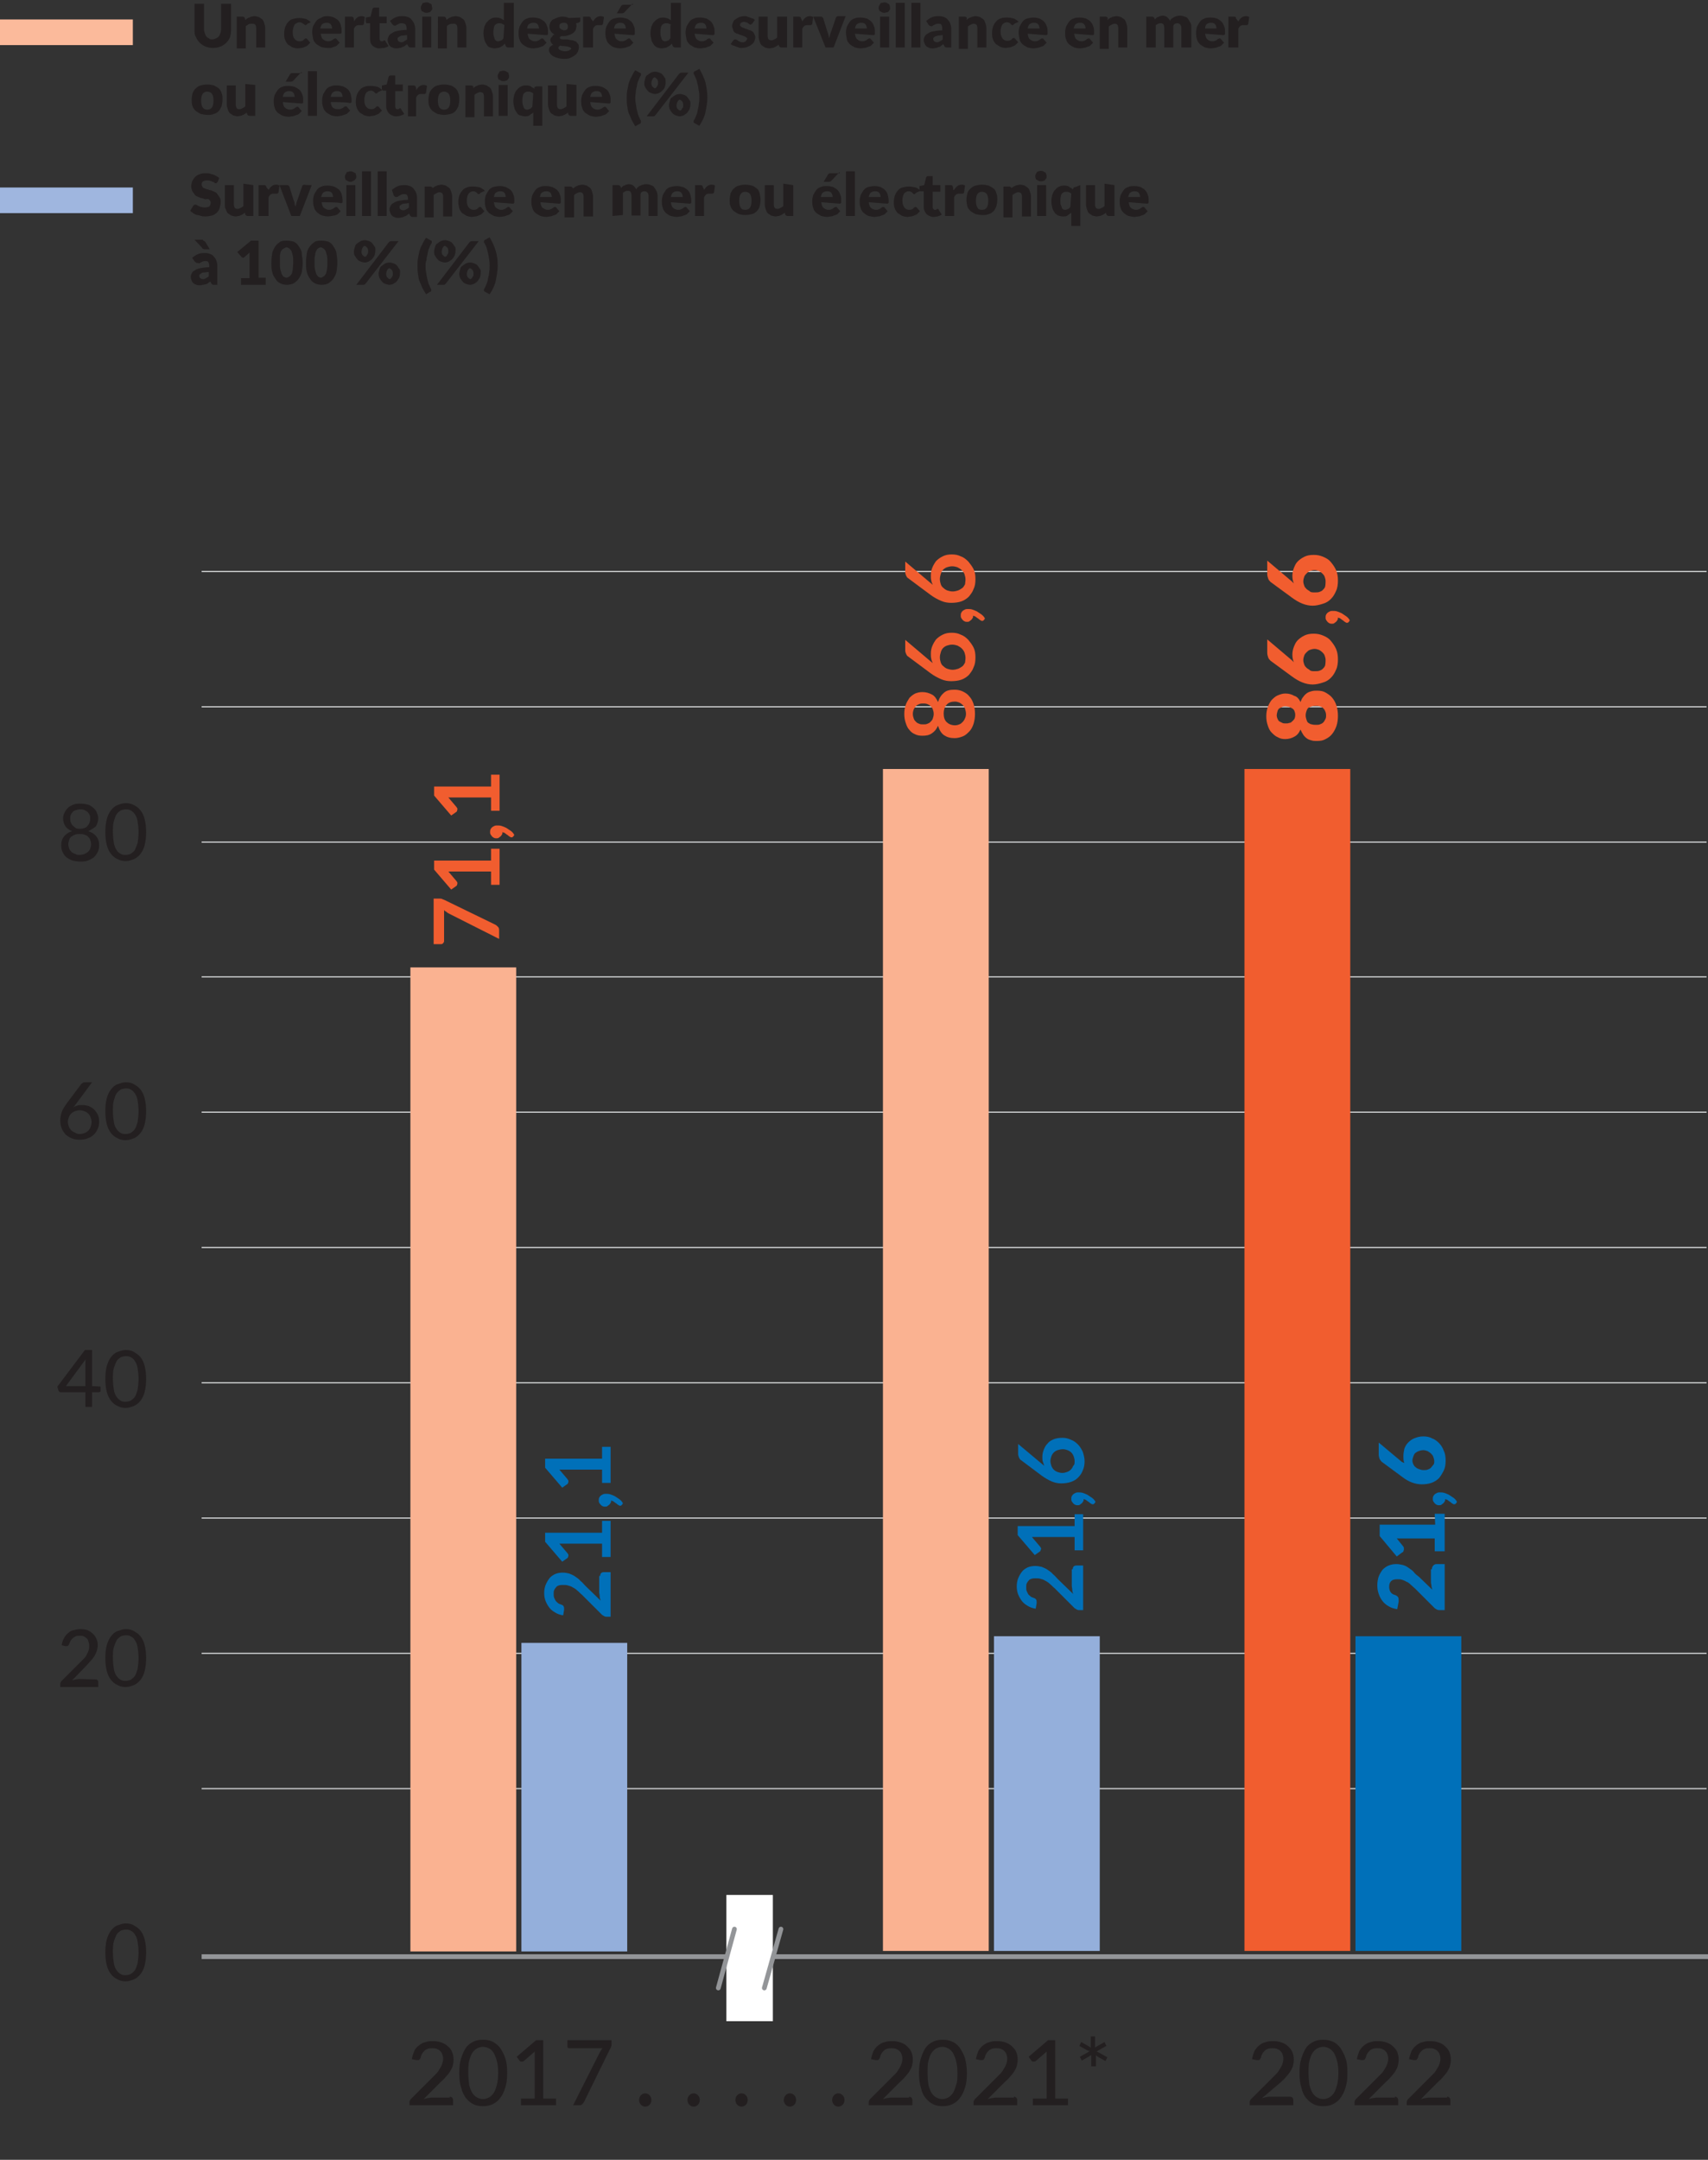 <?xml version="1.0" encoding="utf-8"?>
<!-- Generator: Adobe Illustrator 27.0.1, SVG Export Plug-In . SVG Version: 6.00 Build 0)  -->
<svg version="1.1" id="Layer_1" xmlns="http://www.w3.org/2000/svg" xmlns:xlink="http://www.w3.org/1999/xlink" x="0px" y="0px"
	  width="360" height="455" style="enable-background:new 0 0 360 455;" xml:space="preserve">
<rect width="100%" height="100%" fill="#333333" stroke="none"/>
<style type="text/css">
	.st0{fill:none;stroke:#939598;}
	.st1{fill:#231F20;}
	.st2{fill:none;stroke:#D1D3D4;stroke-width:0.25;}
	.st3{fill:#F15D2F;}
	.st4{fill:#FAB291;}
	.st5{fill:#0070B9;}
	.st6{fill:#94AFDB;}
	.st7{fill:#FFFFFF;}
	.st8{fill:none;stroke:#939598;stroke-linecap:round;}
	.st9{fill:#9FB6DF;}
	.st10{fill:#FBBA9B;}
</style>
<line class="st0" x1="42.5" y1="412.2" x2="360" y2="412.2"/>
<g>
	<path class="st1" d="M18.6,175.1c0.7,0.2,1.3,0.6,1.7,1.1c0.4,0.5,0.6,1.1,0.6,1.9c0,0.5-0.1,1-0.3,1.4c-0.2,0.4-0.5,0.8-0.8,1.1
		c-0.4,0.3-0.8,0.5-1.3,0.7s-1,0.2-1.6,0.2s-1.1-0.1-1.6-0.2c-0.5-0.2-0.9-0.4-1.3-0.7c-0.4-0.3-0.6-0.7-0.8-1.1
		c-0.2-0.4-0.3-0.9-0.3-1.4c0-0.8,0.2-1.4,0.6-1.9c0.4-0.5,1-0.9,1.7-1.1c-0.6-0.2-1.1-0.6-1.4-1c-0.3-0.5-0.5-1-0.5-1.7
		c0-0.4,0.1-0.9,0.3-1.2c0.2-0.4,0.4-0.7,0.7-1s0.7-0.5,1.2-0.7c0.5-0.2,0.9-0.2,1.5-0.2s1,0.1,1.5,0.2s0.8,0.4,1.2,0.7
		c0.3,0.3,0.6,0.6,0.7,1c0.2,0.4,0.3,0.8,0.3,1.2c0,0.6-0.2,1.2-0.5,1.7C19.7,174.5,19.2,174.8,18.6,175.1z M16.8,180.1
		c0.4,0,0.7-0.1,1-0.2c0.3-0.1,0.5-0.3,0.7-0.4c0.2-0.2,0.4-0.4,0.5-0.7s0.2-0.6,0.2-0.9c0-0.4-0.1-0.7-0.2-1s-0.3-0.5-0.5-0.7
		s-0.5-0.3-0.8-0.4c-0.3-0.1-0.6-0.1-0.9-0.1s-0.6,0-0.9,0.1c-0.3,0.1-0.5,0.2-0.8,0.4s-0.4,0.4-0.5,0.7s-0.2,0.6-0.2,1
		c0,0.3,0.1,0.6,0.2,0.9s0.3,0.5,0.5,0.7s0.5,0.3,0.8,0.4C16.1,180.1,16.5,180.1,16.8,180.1z M16.8,170.5c-0.3,0-0.6,0.1-0.9,0.2
		c-0.3,0.1-0.5,0.2-0.6,0.4c-0.2,0.2-0.3,0.4-0.4,0.6c-0.1,0.2-0.1,0.5-0.1,0.7c0,0.3,0,0.5,0.1,0.8c0.1,0.2,0.2,0.5,0.4,0.7
		s0.4,0.3,0.6,0.5s0.6,0.2,1,0.2s0.7-0.1,1-0.2c0.3-0.1,0.5-0.3,0.6-0.5c0.2-0.2,0.3-0.4,0.4-0.7c0.1-0.2,0.1-0.5,0.1-0.8
		s0-0.5-0.1-0.7s-0.2-0.4-0.4-0.6c-0.2-0.2-0.4-0.3-0.6-0.4C17.5,170.5,17.2,170.5,16.8,170.5z"/>
	<path class="st1" d="M30.8,175.3c0,1-0.1,1.9-0.3,2.7c-0.2,0.8-0.5,1.4-0.9,1.9s-0.9,0.9-1.4,1.1c-0.5,0.2-1.1,0.4-1.7,0.4
		s-1.2-0.1-1.7-0.4c-0.5-0.2-1-0.6-1.4-1.1s-0.7-1.1-0.9-1.9c-0.2-0.8-0.3-1.7-0.3-2.7s0.1-2,0.3-2.7c0.2-0.8,0.5-1.4,0.9-1.9
		s0.8-0.9,1.4-1.1c0.5-0.2,1.1-0.4,1.7-0.4s1.2,0.1,1.7,0.4c0.5,0.2,1,0.6,1.4,1.1s0.7,1.1,0.9,1.9
		C30.7,173.4,30.8,174.3,30.8,175.3z M29.2,175.3c0-0.9-0.1-1.7-0.2-2.3s-0.3-1.1-0.6-1.5s-0.5-0.6-0.9-0.8c-0.3-0.2-0.7-0.2-1-0.2
		s-0.7,0.1-1,0.2c-0.3,0.2-0.6,0.4-0.9,0.8s-0.4,0.9-0.6,1.5s-0.2,1.4-0.2,2.3c0,0.9,0.1,1.7,0.2,2.3s0.3,1.1,0.6,1.5
		c0.2,0.4,0.5,0.6,0.9,0.8c0.3,0.2,0.7,0.2,1,0.2c0.4,0,0.7-0.1,1-0.2c0.3-0.2,0.6-0.4,0.9-0.8c0.2-0.4,0.4-0.9,0.6-1.5
		C29.1,177,29.2,176.2,29.2,175.3z"/>
</g>
<g>
	<path class="st1" d="M16,232.6c-0.1,0.1-0.2,0.2-0.3,0.4c-0.1,0.1-0.2,0.2-0.3,0.3c0.3-0.2,0.6-0.3,0.9-0.4
		c0.3-0.1,0.7-0.1,1.1-0.1c0.5,0,0.9,0.1,1.3,0.2c0.4,0.2,0.8,0.4,1.1,0.7c0.3,0.3,0.6,0.7,0.8,1.1c0.2,0.4,0.3,1,0.3,1.5
		c0,0.6-0.1,1.1-0.3,1.5c-0.2,0.5-0.5,0.9-0.8,1.2c-0.4,0.4-0.8,0.6-1.3,0.8s-1.1,0.3-1.7,0.3s-1.2-0.1-1.7-0.3s-0.9-0.5-1.3-0.8
		c-0.3-0.4-0.6-0.8-0.8-1.3s-0.3-1.1-0.3-1.7c0-0.5,0.1-1.1,0.3-1.7s0.6-1.2,1.1-1.9l3-4c0.1-0.1,0.2-0.2,0.4-0.3
		c0.1-0.1,0.3-0.1,0.5-0.1h1.4L16,232.6z M16.8,238.9c0.4,0,0.7-0.1,1-0.2c0.3-0.1,0.6-0.3,0.8-0.5s0.4-0.5,0.5-0.8s0.2-0.6,0.2-1
		s-0.1-0.7-0.2-1s-0.3-0.6-0.5-0.8s-0.5-0.4-0.8-0.5s-0.6-0.2-1-0.2s-0.7,0.1-1,0.2c-0.3,0.1-0.6,0.3-0.8,0.5s-0.4,0.5-0.5,0.8
		s-0.2,0.6-0.2,0.9c0,0.4,0.1,0.7,0.2,1c0.1,0.3,0.3,0.6,0.5,0.8s0.5,0.4,0.8,0.5C16.1,238.8,16.4,238.9,16.8,238.9z"/>
	<path class="st1" d="M30.8,234.1c0,1-0.1,1.9-0.3,2.7c-0.2,0.8-0.5,1.4-0.9,1.9s-0.9,0.9-1.4,1.1c-0.5,0.2-1.1,0.4-1.7,0.4
		s-1.2-0.1-1.7-0.4c-0.5-0.2-1-0.6-1.4-1.1s-0.7-1.1-0.9-1.9c-0.2-0.8-0.3-1.7-0.3-2.7s0.1-2,0.3-2.7c0.2-0.8,0.5-1.4,0.9-1.9
		s0.8-0.9,1.4-1.1s1.1-0.4,1.7-0.4s1.2,0.1,1.7,0.4s1,0.6,1.4,1.1s0.7,1.1,0.9,1.9C30.7,232.2,30.8,233.1,30.8,234.1z M29.2,234.1
		c0-0.9-0.1-1.7-0.2-2.3s-0.3-1.1-0.6-1.5s-0.5-0.6-0.9-0.8c-0.3-0.2-0.7-0.2-1-0.2s-0.7,0.1-1,0.2c-0.3,0.2-0.6,0.4-0.9,0.8
		s-0.4,0.9-0.6,1.5s-0.2,1.4-0.2,2.3c0,0.9,0.1,1.7,0.2,2.3s0.3,1.1,0.6,1.5s0.5,0.6,0.9,0.8c0.3,0.2,0.7,0.2,1,0.2
		c0.4,0,0.7-0.1,1-0.2c0.3-0.2,0.6-0.4,0.9-0.8s0.4-0.9,0.6-1.5C29.1,235.8,29.2,235,29.2,234.1z"/>
</g>
<g>
	<path class="st1" d="M21.2,292.1v0.9c0,0.1,0,0.2-0.1,0.2s-0.1,0.1-0.3,0.1h-1.4v3.1H18v-3.1h-5.2c-0.1,0-0.2,0-0.3-0.1
		s-0.1-0.2-0.2-0.3l-0.2-0.8l5.8-7.7h1.5v7.6L21.2,292.1L21.2,292.1z M18,292.1v-4.7c0-0.2,0-0.3,0-0.5s0-0.4,0.1-0.6l-4.2,5.7H18
		V292.1z"/>
	<path class="st1" d="M30.8,290.5c0,1-0.1,1.9-0.3,2.7c-0.2,0.8-0.5,1.4-0.9,1.9s-0.9,0.9-1.4,1.1s-1.1,0.4-1.7,0.4
		s-1.2-0.1-1.7-0.4c-0.5-0.2-1-0.6-1.4-1.1s-0.7-1.1-0.9-1.9c-0.2-0.8-0.3-1.7-0.3-2.7s0.1-2,0.3-2.7s0.5-1.4,0.9-1.9
		s0.8-0.9,1.4-1.1s1.1-0.4,1.7-0.4s1.2,0.1,1.7,0.4s1,0.6,1.4,1.1s0.7,1.1,0.9,1.9S30.8,289.5,30.8,290.5z M29.2,290.5
		c0-0.9-0.1-1.7-0.2-2.3c-0.1-0.6-0.3-1.1-0.6-1.5c-0.2-0.4-0.5-0.6-0.9-0.8c-0.3-0.2-0.7-0.2-1-0.2s-0.7,0.1-1,0.2
		c-0.3,0.2-0.6,0.4-0.9,0.8c-0.2,0.4-0.4,0.9-0.6,1.5s-0.2,1.4-0.2,2.3s0.1,1.7,0.2,2.3s0.3,1.1,0.6,1.5s0.5,0.6,0.9,0.8
		c0.3,0.2,0.7,0.2,1,0.2c0.4,0,0.7-0.1,1-0.2c0.3-0.2,0.6-0.4,0.9-0.8s0.4-0.9,0.6-1.5C29.1,292.2,29.2,291.4,29.2,290.5z"/>
</g>
<g>
	<path class="st1" d="M20.2,353.8c0.2,0,0.3,0.1,0.4,0.2s0.1,0.2,0.1,0.4v1h-8v-0.6c0-0.1,0-0.2,0.1-0.4s0.1-0.2,0.2-0.3l3.8-3.8
		c0.3-0.3,0.6-0.6,0.9-0.9s0.5-0.6,0.6-0.9c0.2-0.3,0.3-0.6,0.4-0.9s0.1-0.6,0.1-1c0-0.3-0.1-0.6-0.2-0.9s-0.2-0.5-0.4-0.6
		c-0.2-0.2-0.4-0.3-0.6-0.4s-0.5-0.1-0.8-0.1s-0.6,0-0.8,0.1c-0.2,0.1-0.5,0.2-0.6,0.4c-0.2,0.1-0.3,0.3-0.5,0.5
		c-0.1,0.2-0.2,0.4-0.3,0.7c-0.1,0.2-0.2,0.4-0.3,0.4c-0.1,0.1-0.3,0.1-0.5,0.1l-0.8-0.2c0.1-0.6,0.2-1,0.5-1.5
		c0.2-0.4,0.5-0.8,0.9-1.1c0.3-0.3,0.7-0.5,1.2-0.6c0.4-0.1,0.9-0.2,1.4-0.2s1,0.1,1.4,0.2c0.4,0.2,0.8,0.4,1.1,0.7
		c0.3,0.3,0.6,0.6,0.8,1.1c0.2,0.4,0.3,0.9,0.3,1.4c0,0.4-0.1,0.9-0.2,1.2s-0.3,0.7-0.5,1.1c-0.2,0.3-0.5,0.7-0.8,1s-0.6,0.7-0.9,1
		l-3,3.1c0.2-0.1,0.5-0.1,0.7-0.2c0.2,0,0.5-0.1,0.7-0.1L20.2,353.8L20.2,353.8z"/>
	<path class="st1" d="M30.8,349.3c0,1-0.1,1.9-0.3,2.7c-0.2,0.8-0.5,1.4-0.9,1.9s-0.9,0.9-1.4,1.1s-1.1,0.4-1.7,0.4
		s-1.2-0.1-1.7-0.4c-0.5-0.2-1-0.6-1.4-1.1s-0.7-1.1-0.9-1.9c-0.2-0.8-0.3-1.7-0.3-2.7s0.1-2,0.3-2.7s0.5-1.4,0.9-1.9
		s0.8-0.9,1.4-1.1s1.1-0.4,1.7-0.4s1.2,0.1,1.7,0.4s1,0.6,1.4,1.1s0.7,1.1,0.9,1.9S30.8,348.3,30.8,349.3z M29.2,349.3
		c0-0.9-0.1-1.7-0.2-2.3c-0.1-0.6-0.3-1.1-0.6-1.5c-0.2-0.4-0.5-0.6-0.9-0.8c-0.3-0.2-0.7-0.2-1-0.2s-0.7,0.1-1,0.2
		c-0.3,0.2-0.6,0.4-0.9,0.8c-0.2,0.4-0.4,0.9-0.6,1.5s-0.2,1.4-0.2,2.3s0.1,1.7,0.2,2.3s0.3,1.1,0.6,1.5s0.5,0.6,0.9,0.8
		c0.3,0.2,0.7,0.2,1,0.2c0.4,0,0.7-0.1,1-0.2c0.3-0.2,0.6-0.4,0.9-0.8s0.4-0.9,0.6-1.5C29.1,351,29.2,350.2,29.2,349.3z"/>
</g>
<g>
	<path class="st1" d="M30.8,411.3c0,1-0.1,1.9-0.3,2.7c-0.2,0.8-0.5,1.4-0.9,1.9s-0.9,0.9-1.4,1.1s-1.1,0.4-1.7,0.4
		s-1.2-0.1-1.7-0.4c-0.5-0.2-1-0.6-1.4-1.1s-0.7-1.1-0.9-1.9c-0.2-0.8-0.3-1.7-0.3-2.7s0.1-2,0.3-2.7s0.5-1.4,0.9-1.9
		s0.8-0.9,1.4-1.1s1.1-0.4,1.7-0.4s1.2,0.1,1.7,0.4s1,0.6,1.4,1.1s0.7,1.1,0.9,1.9S30.8,410.2,30.8,411.3z M29.2,411.3
		c0-0.9-0.1-1.7-0.2-2.3c-0.1-0.6-0.3-1.1-0.6-1.5c-0.2-0.4-0.5-0.6-0.9-0.8c-0.3-0.2-0.7-0.2-1-0.2s-0.7,0.1-1,0.2
		c-0.3,0.2-0.6,0.4-0.9,0.8c-0.2,0.4-0.4,0.9-0.6,1.5s-0.2,1.4-0.2,2.3s0.1,1.7,0.2,2.3s0.3,1.1,0.6,1.5s0.5,0.6,0.9,0.8
		c0.3,0.2,0.7,0.2,1,0.2c0.4,0,0.7-0.1,1-0.2c0.3-0.2,0.6-0.4,0.9-0.8s0.4-0.9,0.6-1.5C29.1,412.9,29.2,412.2,29.2,411.3z"/>
</g>
<path class="st2" d="M42.5,148.9h317.2 M42.5,177.4h317.2 M42.5,205.8h317.2 M42.5,376.8h317.2 M42.5,348.3h317.2 M42.5,319.8h317.2
	 M42.5,291.3h317.2 M42.5,262.8h317.2 M42.5,234.3h317.2 M42.5,120.4h317.2"/>
<path class="st3" d="M274.1,147.9c0.2-0.4,0.3-0.8,0.6-1.1c0.2-0.3,0.5-0.6,0.8-0.8s0.6-0.3,1-0.4c0.4-0.1,0.7-0.1,1.1-0.1
	c0.7,0,1.3,0.1,1.8,0.4c0.5,0.3,1,0.6,1.4,1.1s0.7,1,0.9,1.7c0.2,0.6,0.3,1.4,0.3,2.1c0,0.8-0.1,1.5-0.3,2.1s-0.5,1.2-0.9,1.7
	s-0.8,0.8-1.4,1.1c-0.5,0.3-1.1,0.4-1.8,0.4c-0.4,0-0.8,0-1.1-0.1c-0.4-0.1-0.7-0.2-1-0.4s-0.6-0.5-0.8-0.8
	c-0.2-0.3-0.4-0.7-0.6-1.1c-0.3,0.7-0.7,1.2-1.3,1.5c-0.5,0.3-1.2,0.5-1.9,0.5c-0.6,0-1.1-0.1-1.6-0.4c-0.5-0.2-0.9-0.6-1.3-1
	s-0.6-0.9-0.8-1.5c-0.2-0.6-0.3-1.2-0.3-1.9s0.1-1.3,0.3-1.9c0.2-0.6,0.5-1.1,0.8-1.5c0.4-0.4,0.8-0.8,1.3-1s1-0.4,1.6-0.4
	c0.8,0,1.4,0.2,1.9,0.5C273.3,146.7,273.8,147.2,274.1,147.9z M269.1,150.7c0,0.3,0.1,0.6,0.2,0.8s0.2,0.4,0.4,0.5s0.4,0.2,0.6,0.3
	s0.4,0.1,0.7,0.1c0.3,0,0.5,0,0.7-0.1c0.2,0,0.5-0.1,0.6-0.3c0.2-0.1,0.3-0.3,0.5-0.5c0.1-0.2,0.2-0.5,0.2-0.9s-0.1-0.6-0.2-0.9
	c-0.1-0.2-0.3-0.4-0.5-0.5s-0.4-0.2-0.6-0.3c-0.2,0-0.5-0.1-0.7-0.1s-0.5,0-0.7,0.1s-0.4,0.2-0.6,0.3s-0.3,0.3-0.4,0.5
	C269.2,150.1,269.1,150.4,269.1,150.7z M279.5,150.7c0-0.4-0.1-0.7-0.2-0.9c-0.1-0.3-0.3-0.5-0.4-0.6c-0.2-0.2-0.4-0.3-0.7-0.4
	c-0.3-0.1-0.5-0.1-0.8-0.1s-0.6,0-0.9,0.1s-0.5,0.2-0.7,0.3s-0.3,0.4-0.4,0.6c-0.1,0.3-0.2,0.6-0.2,1s0.1,0.7,0.2,1s0.2,0.5,0.4,0.6
	s0.4,0.3,0.7,0.3c0.3,0.1,0.6,0.1,0.9,0.1s0.6,0,0.8-0.1c0.3-0.1,0.5-0.2,0.7-0.4s0.3-0.4,0.4-0.6
	C279.5,151.3,279.5,151,279.5,150.7z"/>
<path class="st3" d="M272.7,139.5c-0.2-0.5-0.3-1-0.3-1.6c0-0.5,0.1-1.1,0.3-1.6c0.2-0.5,0.4-1,0.8-1.4s0.8-0.7,1.4-1s1.2-0.4,2-0.4
	c0.7,0,1.3,0.1,2,0.4s1.2,0.6,1.6,1.1s0.8,1,1.1,1.7c0.3,0.7,0.4,1.4,0.4,2.2s-0.1,1.6-0.4,2.2c-0.3,0.7-0.6,1.2-1.1,1.7
	s-1,0.8-1.7,1c-0.6,0.2-1.4,0.4-2.1,0.4c-1.5,0-2.9-0.6-4.4-1.7l-4.5-3.3c-0.2-0.2-0.4-0.4-0.5-0.7s-0.2-0.6-0.2-1v-2.8l5.2,4.4
	L272.7,139.5z M279.4,139c0-0.3-0.1-0.6-0.2-0.9c-0.1-0.3-0.3-0.5-0.5-0.7s-0.5-0.4-0.7-0.5c-0.3-0.1-0.6-0.2-0.9-0.2
	c-0.4,0-0.7,0.1-1,0.2c-0.3,0.1-0.5,0.3-0.7,0.5s-0.4,0.4-0.5,0.7s-0.2,0.6-0.2,1c0,0.3,0.1,0.6,0.2,0.9c0.1,0.3,0.3,0.5,0.5,0.7
	s0.5,0.3,0.7,0.5s0.6,0.2,1,0.2s0.7,0,1-0.1s0.5-0.2,0.7-0.4s0.4-0.4,0.5-0.7C279.4,139.7,279.4,139.3,279.4,139z"/>
<path class="st3" d="M272.7,122.9c-0.2-0.5-0.3-1-0.3-1.6c0-0.5,0.1-1.1,0.3-1.6c0.2-0.5,0.4-1,0.8-1.4s0.8-0.7,1.4-1s1.2-0.4,2-0.4
	c0.7,0,1.3,0.1,2,0.4s1.2,0.6,1.6,1.1s0.8,1,1.1,1.7c0.3,0.7,0.4,1.4,0.4,2.2c0,0.8-0.1,1.6-0.4,2.2c-0.3,0.7-0.6,1.2-1.1,1.7
	s-1,0.8-1.7,1c-0.6,0.2-1.4,0.4-2.1,0.4c-1.5,0-2.9-0.6-4.4-1.7l-4.5-3.3c-0.2-0.2-0.4-0.4-0.5-0.7s-0.2-0.6-0.2-1v-2.8l5.2,4.4
	L272.7,122.9z M279.4,122.4c0-0.3-0.1-0.6-0.2-0.9s-0.3-0.5-0.5-0.7s-0.5-0.4-0.7-0.5c-0.3-0.1-0.6-0.2-0.9-0.2
	c-0.4,0-0.7,0.1-1,0.2s-0.5,0.3-0.7,0.5s-0.4,0.4-0.5,0.7c-0.1,0.3-0.2,0.6-0.2,1c0,0.3,0.1,0.6,0.2,0.9s0.3,0.5,0.5,0.7
	s0.5,0.3,0.7,0.5s0.6,0.2,1,0.2s0.7,0,1-0.1s0.5-0.2,0.7-0.4s0.4-0.4,0.5-0.7C279.4,123.1,279.4,122.8,279.4,122.4z"/>
<path class="st3" d="M197.7,147.9c0.3-0.9,0.7-1.5,1.3-2s1.3-0.6,2.2-0.6c0.6,0,1.2,0.1,1.8,0.4s1,0.6,1.3,1c0.4,0.4,0.7,1,0.9,1.6
	s0.3,1.3,0.3,2.1s-0.1,1.4-0.3,2.1c-0.2,0.6-0.5,1.2-0.9,1.6c-0.4,0.4-0.8,0.8-1.3,1s-1.1,0.4-1.8,0.4c-0.9,0-1.6-0.2-2.2-0.6
	s-1-1.1-1.3-2c-0.3,0.7-0.7,1.2-1.3,1.6s-1.2,0.5-2,0.5c-0.6,0-1.1-0.1-1.5-0.3c-0.5-0.2-0.9-0.5-1.2-0.9c-0.4-0.4-0.6-0.9-0.8-1.5
	s-0.3-1.2-0.3-1.9s0.1-1.3,0.3-1.9s0.5-1,0.8-1.5c0.4-0.4,0.8-0.7,1.2-0.9c0.5-0.2,1-0.3,1.5-0.3c0.8,0,1.4,0.2,2,0.5
	S197.4,147.2,197.7,147.9z M192.4,150.4c0,0.4,0.1,0.7,0.2,1c0.1,0.3,0.3,0.5,0.5,0.7s0.4,0.3,0.7,0.4c0.2,0.1,0.5,0.1,0.8,0.1
	s0.6,0,0.8-0.1c0.3-0.1,0.5-0.2,0.7-0.4s0.4-0.4,0.5-0.7s0.2-0.6,0.2-1s-0.1-0.7-0.2-1c-0.1-0.3-0.3-0.5-0.5-0.7s-0.5-0.3-0.7-0.4
	c-0.3-0.1-0.6-0.1-0.8-0.1c-0.3,0-0.5,0-0.8,0.1c-0.2,0.1-0.5,0.2-0.7,0.4s-0.3,0.4-0.5,0.7C192.5,149.7,192.4,150,192.4,150.4z
	 M203.6,150.4c0-0.4-0.1-0.8-0.2-1.1c-0.1-0.3-0.3-0.6-0.5-0.8s-0.5-0.4-0.7-0.5c-0.3-0.1-0.6-0.2-0.9-0.2c-0.8,0-1.4,0.2-1.8,0.7
	c-0.4,0.4-0.6,1.1-0.6,1.8c0,0.8,0.2,1.4,0.6,1.8c0.4,0.4,1,0.7,1.8,0.7c0.3,0,0.7-0.1,0.9-0.2c0.3-0.1,0.5-0.3,0.7-0.5
	s0.4-0.5,0.5-0.8C203.5,151.1,203.6,150.8,203.6,150.4z"/>
<path class="st3" d="M196,139.2l0.6,0.5c-0.1-0.3-0.3-0.6-0.3-0.9c-0.1-0.3-0.1-0.7-0.1-1.1c0-0.6,0.1-1.1,0.3-1.6s0.5-1,0.8-1.4
	c0.4-0.4,0.8-0.7,1.4-1s1.2-0.4,1.9-0.4s1.3,0.1,1.9,0.4c0.6,0.2,1.1,0.6,1.6,1.1c0.4,0.5,0.8,1,1.1,1.6s0.4,1.3,0.4,2.1
	s-0.1,1.5-0.4,2.1c-0.2,0.6-0.6,1.1-1,1.6c-0.4,0.4-1,0.8-1.6,1s-1.3,0.3-2.1,0.3c-0.7,0-1.4-0.1-2.1-0.4c-0.7-0.3-1.5-0.7-2.3-1.3
	l-4.7-3.5c-0.2-0.1-0.3-0.3-0.4-0.5c-0.1-0.2-0.2-0.5-0.2-0.8v-2.2L196,139.2z M203.5,138.6c0-0.4-0.1-0.8-0.2-1.1s-0.3-0.6-0.6-0.9
	c-0.2-0.2-0.5-0.4-0.9-0.6c-0.3-0.1-0.7-0.2-1.1-0.2c-0.4,0-0.8,0.1-1.1,0.2s-0.6,0.3-0.8,0.5s-0.4,0.5-0.5,0.9
	c-0.1,0.3-0.2,0.7-0.2,1.1s0.1,0.8,0.2,1.1s0.3,0.6,0.6,0.8c0.2,0.2,0.5,0.4,0.8,0.5s0.7,0.2,1.1,0.2c0.4,0,0.8-0.1,1.1-0.2
	c0.3-0.1,0.6-0.3,0.9-0.5s0.4-0.5,0.6-0.8C203.4,139.4,203.5,139.1,203.5,138.6z"/>
<path class="st3" d="M196,122.7l0.6,0.5c-0.1-0.3-0.3-0.6-0.3-0.9c-0.1-0.3-0.1-0.7-0.1-1.1c0-0.6,0.1-1.1,0.3-1.6s0.5-1,0.8-1.4
	c0.4-0.4,0.8-0.7,1.4-1s1.2-0.4,1.9-0.4s1.3,0.1,1.9,0.4c0.6,0.2,1.1,0.6,1.6,1.1c0.4,0.5,0.8,1,1.1,1.6s0.4,1.3,0.4,2.1
	c0,0.8-0.1,1.5-0.4,2.1c-0.2,0.6-0.6,1.1-1,1.6c-0.4,0.4-1,0.8-1.6,1s-1.3,0.3-2.1,0.3c-0.7,0-1.4-0.1-2.1-0.4
	c-0.7-0.3-1.5-0.7-2.3-1.3l-4.7-3.5c-0.2-0.1-0.3-0.3-0.4-0.5c-0.1-0.2-0.2-0.5-0.2-0.8v-2.2L196,122.7z M203.5,122.1
	c0-0.4-0.1-0.8-0.2-1.1s-0.3-0.6-0.6-0.9c-0.2-0.2-0.5-0.4-0.9-0.6c-0.3-0.1-0.7-0.2-1.1-0.2c-0.4,0-0.8,0.1-1.1,0.2
	s-0.6,0.3-0.8,0.5s-0.4,0.5-0.5,0.9c-0.1,0.3-0.2,0.7-0.2,1.1s0.1,0.8,0.2,1.1s0.3,0.6,0.6,0.8c0.2,0.2,0.5,0.4,0.8,0.5
	s0.7,0.2,1.1,0.2c0.4,0,0.8-0.1,1.1-0.2s0.6-0.3,0.9-0.5s0.4-0.5,0.6-0.8C203.4,122.9,203.5,122.5,203.5,122.1z"/>
<rect x="186.1" y="162" class="st4" width="22.3" height="249"/>
<rect x="262.3" y="162" class="st3" width="22.3" height="249"/>
<rect x="86.5" y="203.8" class="st4" width="22.3" height="207.3"/>
<path class="st3" d="M91.5,189.3h1c0.3,0,0.6,0,0.7,0.1c0.2,0.1,0.3,0.1,0.5,0.2l10.7,5.2c0.2,0.1,0.4,0.3,0.6,0.5s0.2,0.5,0.2,0.8
	v1.7l-10.5-5.3c-0.2-0.1-0.4-0.2-0.6-0.4c-0.2-0.1-0.4-0.2-0.5-0.4v6.6c0,0.1-0.1,0.3-0.2,0.4s-0.2,0.2-0.4,0.2h-1.6v-9.6H91.5z"/>
<path class="st3" d="M103.5,178.8h1.8v7.6h-1.8v-2.8h-8c-0.3,0-0.6,0-1,0l1.7,2c0.1,0.1,0.1,0.2,0.2,0.3c0,0.1,0,0.2,0,0.3
	s-0.1,0.2-0.1,0.3s-0.1,0.1-0.2,0.2l-1,0.7l-3.6-4.2v-1.9h12V178.8z"/>
<path class="st3" d="M103.5,163.2h1.8v7.6h-1.8V168h-8c-0.3,0-0.6,0-1,0l1.7,2c0.1,0.1,0.1,0.2,0.2,0.3c0,0.1,0,0.2,0,0.3
	s-0.1,0.2-0.1,0.3s-0.1,0.1-0.2,0.2l-1,0.7l-3.6-4.2v-1.9h12V163.2z"/>
<path class="st5" d="M126.5,332c0-0.3,0.1-0.5,0.2-0.6s0.3-0.2,0.6-0.2h1.4v9.4h-0.8c-0.2,0-0.3,0-0.5-0.1s-0.3-0.2-0.5-0.3
	l-4.2-4.2c-0.4-0.3-0.7-0.7-1-0.9c-0.3-0.3-0.6-0.5-1-0.7c-0.3-0.2-0.6-0.3-1-0.4c-0.3-0.1-0.7-0.1-1-0.1s-0.6,0-0.9,0.1
	s-0.5,0.2-0.6,0.4c-0.2,0.2-0.3,0.4-0.4,0.6s-0.1,0.5-0.1,0.8s0,0.5,0.1,0.8c0.1,0.2,0.2,0.4,0.3,0.6c0.1,0.2,0.3,0.3,0.5,0.5
	s0.4,0.2,0.6,0.3c0.3,0.1,0.5,0.2,0.6,0.4c0.1,0.2,0.1,0.4,0.1,0.7l-0.2,1.2c-0.7-0.1-1.2-0.3-1.7-0.6c-0.5-0.3-0.9-0.6-1.2-1
	c-0.3-0.4-0.6-0.9-0.8-1.4c-0.2-0.5-0.3-1.1-0.3-1.7s0.1-1.2,0.3-1.7c0.2-0.5,0.5-1,0.8-1.4s0.8-0.7,1.2-0.9c0.5-0.2,1-0.3,1.6-0.3
	c0.5,0,1,0.1,1.4,0.2c0.4,0.2,0.8,0.3,1.2,0.6c0.4,0.3,0.8,0.5,1.1,0.9c0.4,0.3,0.7,0.7,1.1,1.1l3.2,3.1c-0.1-0.3-0.2-0.6-0.2-0.9
	s-0.1-0.6-0.1-0.8V332H126.5z"/>
<path class="st5" d="M126.9,320.4h1.8v7.6h-1.8v-2.8h-8c-0.3,0-0.6,0-1,0l1.7,2c0.1,0.1,0.1,0.2,0.2,0.3c0,0.1,0,0.2,0,0.3
	c0,0.1-0.1,0.2-0.1,0.3c0,0.1-0.1,0.1-0.2,0.2l-1,0.7l-3.6-4.2v-1.9h12C126.9,322.9,126.9,320.4,126.9,320.4z"/>
<path class="st5" d="M126.9,304.8h1.8v7.6h-1.8v-2.8h-8c-0.3,0-0.6,0-1,0l1.7,2c0.1,0.1,0.1,0.2,0.2,0.3c0,0.1,0,0.2,0,0.3
	c0,0.1-0.1,0.2-0.1,0.3c0,0.1-0.1,0.1-0.2,0.2l-1,0.7l-3.6-4.2v-1.9h12C126.9,307.3,126.9,304.8,126.9,304.8z"/>
<path class="st5" d="M226.1,330.6c0-0.3,0.1-0.5,0.2-0.6c0.1-0.1,0.3-0.2,0.6-0.2h1.4v9.4h-0.8c-0.2,0-0.3,0-0.5-0.1
	s-0.3-0.2-0.5-0.3l-4.2-4.2c-0.4-0.3-0.7-0.7-1-0.9c-0.3-0.3-0.6-0.5-1-0.7c-0.3-0.2-0.6-0.3-1-0.4c-0.3-0.1-0.7-0.1-1-0.1
	s-0.6,0-0.9,0.1c-0.3,0.1-0.5,0.2-0.6,0.4c-0.2,0.2-0.3,0.4-0.4,0.6c-0.1,0.2-0.1,0.5-0.1,0.8s0,0.5,0.1,0.8
	c0.1,0.2,0.2,0.4,0.3,0.6s0.3,0.3,0.5,0.5s0.4,0.2,0.6,0.3c0.3,0.1,0.5,0.2,0.6,0.4c0.1,0.2,0.1,0.4,0.1,0.7l-0.2,1.2
	c-0.7-0.1-1.2-0.3-1.7-0.6c-0.5-0.3-0.9-0.6-1.2-1s-0.6-0.9-0.8-1.4s-0.3-1.1-0.3-1.7s0.1-1.2,0.3-1.7s0.5-1,0.8-1.4
	s0.8-0.7,1.2-0.9c0.5-0.2,1-0.3,1.6-0.3c0.5,0,1,0.1,1.4,0.2c0.4,0.2,0.8,0.3,1.2,0.6c0.4,0.3,0.8,0.5,1.1,0.9
	c0.4,0.3,0.7,0.7,1.1,1.1l3.2,3.1c-0.1-0.3-0.2-0.6-0.2-0.9s-0.1-0.6-0.1-0.8v-3.5H226.1z"/>
<path class="st5" d="M226.5,319h1.8v7.6h-1.8v-2.8h-8c-0.3,0-0.6,0-1,0l1.7,2c0.1,0.1,0.1,0.2,0.2,0.3s0,0.2,0,0.3
	c0,0.1-0.1,0.2-0.1,0.3c0,0.1-0.1,0.1-0.2,0.2l-1,0.7l-3.6-4.2v-1.9h12L226.5,319L226.5,319z"/>
<path class="st5" d="M219.5,308.3l0.6,0.5c-0.1-0.3-0.2-0.6-0.3-0.9s-0.1-0.6-0.1-1c0-0.5,0.1-1,0.3-1.5s0.4-0.9,0.8-1.3
	c0.3-0.4,0.8-0.7,1.3-0.9c0.5-0.2,1.1-0.3,1.8-0.3c0.6,0,1.2,0.1,1.8,0.4c0.6,0.2,1.1,0.6,1.5,1s0.7,0.9,1,1.5
	c0.2,0.6,0.4,1.3,0.4,2s-0.1,1.4-0.4,2c-0.2,0.6-0.6,1.1-1,1.5s-0.9,0.7-1.5,0.9c-0.6,0.2-1.3,0.3-2,0.3c-0.6,0-1.3-0.1-2-0.4
	s-1.4-0.7-2.1-1.2l-4.4-3.3c-0.2-0.1-0.3-0.3-0.4-0.5c-0.1-0.2-0.2-0.5-0.2-0.8v-2.1L219.5,308.3z M226.5,307.8c0-0.4-0.1-0.7-0.2-1
	c-0.1-0.3-0.3-0.6-0.5-0.8s-0.5-0.4-0.8-0.5s-0.6-0.2-1-0.2s-0.7,0.1-1.1,0.2c-0.3,0.1-0.6,0.3-0.8,0.5s-0.4,0.5-0.5,0.8
	s-0.2,0.7-0.2,1s0.1,0.7,0.2,1s0.3,0.6,0.5,0.8c0.2,0.2,0.5,0.4,0.8,0.5s0.6,0.2,1,0.2s0.7-0.1,1-0.2s0.6-0.3,0.8-0.5
	s0.4-0.5,0.5-0.8C226.5,308.6,226.5,308.2,226.5,307.8z"/>
<path class="st5" d="M301.8,330.6c0-0.3,0.1-0.6,0.3-0.8c0.2-0.2,0.4-0.3,0.7-0.3h1.7v9.7h-1c-0.2,0-0.4,0-0.6-0.1s-0.4-0.2-0.6-0.4
	l-4-4c-0.3-0.3-0.7-0.6-1-0.9s-0.6-0.5-0.9-0.6c-0.3-0.2-0.6-0.3-0.9-0.4s-0.6-0.1-1-0.1c-0.6,0-1,0.1-1.3,0.4s-0.4,0.7-0.4,1.2
	c0,0.4,0.1,0.8,0.3,1.1c0.2,0.3,0.5,0.5,0.9,0.6c0.3,0.1,0.6,0.3,0.7,0.5s0.1,0.5,0.1,0.9l-0.3,1.6c-0.7-0.1-1.3-0.3-1.8-0.6
	s-0.9-0.6-1.3-1.1c-0.3-0.4-0.6-0.9-0.8-1.5s-0.3-1.1-0.3-1.8c0-0.7,0.1-1.3,0.3-1.9c0.2-0.5,0.5-1,0.8-1.4c0.4-0.4,0.8-0.7,1.3-0.9
	c0.5-0.2,1-0.3,1.6-0.3c0.5,0,1,0.1,1.4,0.2s0.8,0.3,1.2,0.6s0.8,0.5,1.1,0.9s0.7,0.7,1.1,1l2.8,2.7c-0.1-0.3-0.2-0.7-0.2-1
	c-0.1-0.3-0.1-0.7-0.1-1v-2.3L301.8,330.6L301.8,330.6z"/>
<path class="st5" d="M302.4,318.9h2.1v7.9h-2.1v-2.7h-7c-0.2,0-0.4,0-0.5,0c-0.2,0-0.4,0-0.5,0l1.3,1.6c0.1,0.1,0.2,0.3,0.2,0.4
	s0,0.3,0,0.4s-0.1,0.2-0.1,0.3s-0.1,0.2-0.2,0.2l-1.2,0.9l-3.6-4.3v-2.4h11.7L302.4,318.9L302.4,318.9z"/>
<path class="st5" d="M296,308.2c-0.2-0.4-0.2-0.9-0.2-1.5c0-0.5,0.1-1,0.2-1.5c0.2-0.5,0.4-0.9,0.8-1.3s0.8-0.7,1.3-0.9
	s1.1-0.4,1.9-0.4c0.6,0,1.3,0.1,1.8,0.4c0.6,0.2,1.1,0.6,1.5,1s0.8,1,1,1.6c0.3,0.6,0.4,1.3,0.4,2.1c0,0.8-0.1,1.5-0.4,2.1
	s-0.6,1.1-1,1.6c-0.4,0.4-1,0.8-1.6,1s-1.3,0.3-2,0.3c-1.4,0-2.8-0.5-4.2-1.6l-4.2-3.1c-0.2-0.1-0.3-0.4-0.5-0.6
	c-0.1-0.3-0.2-0.6-0.2-0.9v-2.6l4.9,4.1L296,308.2z M302.3,307.8c0-0.3-0.1-0.6-0.2-0.9s-0.3-0.5-0.5-0.7s-0.4-0.3-0.7-0.5
	c-0.3-0.1-0.6-0.2-0.9-0.2c-0.4,0-0.7,0.1-1,0.2s-0.5,0.3-0.7,0.4c-0.2,0.2-0.3,0.4-0.4,0.7c-0.1,0.3-0.2,0.6-0.2,0.9
	s0.1,0.6,0.2,0.8c0.1,0.2,0.3,0.5,0.5,0.6c0.2,0.2,0.4,0.3,0.7,0.4c0.3,0.1,0.6,0.2,0.9,0.2s0.7,0,0.9-0.1c0.3-0.1,0.5-0.2,0.7-0.4
	c0.2-0.2,0.3-0.4,0.5-0.6C302.3,308.4,302.3,308.1,302.3,307.8z"/>
<rect x="109.9" y="346.1" class="st6" width="22.3" height="65"/>
<rect x="209.5" y="344.7" class="st6" width="22.3" height="66.3"/>
<rect x="285.7" y="344.7" class="st5" width="22.3" height="66.3"/>
<g>
	<path class="st1" d="M94.8,441.7c0.2,0,0.4,0.1,0.5,0.2s0.2,0.3,0.2,0.5v1.1h-9.2v-0.6c0-0.1,0-0.3,0.1-0.4s0.1-0.3,0.3-0.4
		l4.3-4.3c0.4-0.4,0.7-0.7,1-1s0.5-0.7,0.7-1s0.4-0.7,0.5-1s0.2-0.7,0.2-1.1s-0.1-0.7-0.2-1s-0.3-0.5-0.5-0.7s-0.5-0.3-0.7-0.4
		c-0.3-0.1-0.6-0.1-0.9-0.1s-0.6,0-0.9,0.1s-0.5,0.2-0.7,0.4c-0.2,0.2-0.4,0.4-0.5,0.6s-0.3,0.5-0.3,0.8c-0.1,0.2-0.2,0.4-0.3,0.5
		s-0.3,0.1-0.6,0.1l-1-0.2c0.1-0.6,0.3-1.2,0.5-1.7s0.6-0.9,1-1.2s0.8-0.6,1.4-0.7c0.5-0.2,1.1-0.2,1.7-0.2s1.1,0.1,1.7,0.3
		c0.5,0.2,0.9,0.4,1.3,0.8c0.4,0.3,0.7,0.7,0.9,1.2s0.3,1,0.3,1.6c0,0.5-0.1,1-0.2,1.4s-0.4,0.8-0.6,1.2c-0.3,0.4-0.6,0.8-0.9,1.1
		c-0.3,0.4-0.7,0.7-1.1,1.1l-3.5,3.5c0.3-0.1,0.5-0.1,0.8-0.2c0.3,0,0.5-0.1,0.8-0.1h3.9L94.8,441.7L94.8,441.7z"/>
	<path class="st1" d="M106.9,436.7c0,1.2-0.1,2.2-0.4,3.1s-0.6,1.6-1.1,2.2c-0.4,0.6-1,1-1.6,1.3s-1.3,0.4-2,0.4s-1.4-0.1-2-0.4
		s-1.1-0.7-1.6-1.3c-0.4-0.6-0.8-1.3-1-2.2c-0.3-0.9-0.4-1.9-0.4-3.1s0.1-2.2,0.4-3.1s0.6-1.6,1-2.2s1-1,1.6-1.3s1.3-0.4,2-0.4
		s1.4,0.1,2,0.4s1.1,0.7,1.6,1.3c0.4,0.6,0.8,1.3,1.1,2.2S106.9,435.5,106.9,436.7z M105,436.7c0-1-0.1-1.9-0.3-2.6
		c-0.2-0.7-0.4-1.2-0.7-1.7s-0.6-0.7-1-0.9c-0.4-0.2-0.8-0.3-1.2-0.3s-0.8,0.1-1.2,0.3s-0.7,0.5-1,0.9s-0.5,1-0.7,1.7
		s-0.2,1.6-0.2,2.6s0.1,1.9,0.2,2.6c0.2,0.7,0.4,1.2,0.7,1.7c0.3,0.4,0.6,0.7,1,0.9s0.8,0.3,1.2,0.3s0.8-0.1,1.2-0.3
		c0.4-0.2,0.7-0.5,1-0.9s0.5-1,0.7-1.7C104.9,438.6,105,437.7,105,436.7z"/>
	<path class="st1" d="M117.2,442.1v1.4h-7.4v-1.4h2.9v-9c0-0.3,0-0.6,0-0.9l-2.3,2c-0.1,0.1-0.2,0.1-0.3,0.1s-0.2,0-0.3,0
		c-0.1,0-0.1,0-0.2-0.1c-0.1,0-0.1-0.1-0.1-0.1l-0.6-0.8l4.1-3.5h1.5v12.3H117.2z"/>
	<path class="st1" d="M128.9,429.8v0.8c0,0.2,0,0.4-0.1,0.6s-0.1,0.3-0.2,0.4l-5.5,11.2c-0.1,0.2-0.2,0.3-0.4,0.5s-0.4,0.2-0.6,0.2
		h-1.3l5.6-11.1c0.1-0.2,0.2-0.3,0.3-0.5s0.2-0.3,0.3-0.4h-7c-0.1,0-0.2,0-0.3-0.1c-0.1-0.1-0.1-0.2-0.1-0.3v-1.3L128.9,429.8
		L128.9,429.8z"/>
</g>
<g>
	<path class="st1" d="M191.6,441.7c0.2,0,0.4,0.1,0.5,0.2s0.2,0.3,0.2,0.5v1.1h-9.2v-0.6c0-0.1,0-0.3,0.1-0.4s0.1-0.3,0.3-0.4
		l4.3-4.3c0.4-0.4,0.7-0.7,1-1s0.5-0.7,0.7-1s0.4-0.7,0.5-1s0.2-0.7,0.2-1.1s-0.1-0.7-0.2-1c-0.1-0.3-0.3-0.5-0.5-0.7
		s-0.5-0.3-0.7-0.4c-0.3-0.1-0.6-0.1-0.9-0.1s-0.6,0-0.9,0.1c-0.3,0.1-0.5,0.2-0.7,0.4c-0.2,0.2-0.4,0.4-0.5,0.6s-0.3,0.5-0.3,0.8
		c-0.1,0.2-0.2,0.4-0.3,0.5s-0.3,0.1-0.6,0.1l-1-0.2c0.1-0.6,0.3-1.2,0.5-1.7c0.3-0.5,0.6-0.9,1-1.2s0.8-0.6,1.4-0.7
		c0.5-0.2,1.1-0.2,1.7-0.2c0.6,0,1.1,0.1,1.7,0.3c0.5,0.2,0.9,0.4,1.3,0.8s0.7,0.7,0.9,1.2s0.3,1,0.3,1.6c0,0.5-0.1,1-0.2,1.4
		s-0.4,0.8-0.6,1.2c-0.3,0.4-0.6,0.8-0.9,1.1c-0.3,0.4-0.7,0.7-1.1,1.1l-3.5,3.5c0.3-0.1,0.5-0.1,0.8-0.2c0.3,0,0.5-0.1,0.8-0.1h3.9
		V441.7z"/>
	<path class="st1" d="M203.8,436.7c0,1.2-0.1,2.2-0.4,3.1c-0.3,0.9-0.6,1.6-1.1,2.2c-0.4,0.6-1,1-1.6,1.3s-1.3,0.4-2,0.4
		s-1.4-0.1-2-0.4s-1.1-0.7-1.6-1.3s-0.8-1.3-1-2.2c-0.3-0.9-0.4-1.9-0.4-3.1s0.1-2.2,0.4-3.1s0.6-1.6,1-2.2s1-1,1.6-1.3
		s1.3-0.4,2-0.4s1.3,0.1,2,0.4s1.1,0.7,1.6,1.3c0.4,0.6,0.8,1.3,1.1,2.2C203.6,434.4,203.8,435.5,203.8,436.7z M201.8,436.7
		c0-1-0.1-1.9-0.3-2.6s-0.4-1.2-0.7-1.7c-0.3-0.4-0.6-0.7-1-0.9s-0.8-0.3-1.2-0.3s-0.8,0.1-1.2,0.3s-0.7,0.5-1,0.9s-0.5,1-0.7,1.7
		s-0.2,1.6-0.2,2.6s0.1,1.9,0.2,2.6c0.2,0.7,0.4,1.2,0.7,1.7c0.3,0.4,0.6,0.7,1,0.9s0.8,0.3,1.2,0.3s0.8-0.1,1.2-0.3s0.7-0.5,1-0.9
		s0.5-1,0.7-1.7C201.8,438.6,201.8,437.7,201.8,436.7z"/>
	<path class="st1" d="M213.7,441.7c0.2,0,0.4,0.1,0.5,0.2s0.2,0.3,0.2,0.5v1.1h-9.2v-0.6c0-0.1,0-0.3,0.1-0.4s0.1-0.3,0.3-0.4
		l4.3-4.3c0.4-0.4,0.7-0.7,1-1s0.5-0.7,0.7-1s0.4-0.7,0.5-1s0.2-0.7,0.2-1.1s-0.1-0.7-0.2-1c-0.1-0.3-0.3-0.5-0.5-0.7
		s-0.5-0.3-0.7-0.4c-0.3-0.1-0.6-0.1-0.9-0.1s-0.6,0-0.9,0.1c-0.3,0.1-0.5,0.2-0.7,0.4c-0.2,0.2-0.4,0.4-0.5,0.6s-0.3,0.5-0.3,0.8
		c-0.1,0.2-0.2,0.4-0.3,0.5s-0.3,0.1-0.6,0.1l-1-0.2c0.1-0.6,0.3-1.2,0.5-1.7c0.3-0.5,0.6-0.9,1-1.2s0.8-0.6,1.4-0.7
		c0.5-0.2,1.1-0.2,1.7-0.2c0.6,0,1.1,0.1,1.7,0.3c0.5,0.2,0.9,0.4,1.3,0.8s0.7,0.7,0.9,1.2s0.3,1,0.3,1.6c0,0.5-0.1,1-0.2,1.4
		s-0.4,0.8-0.6,1.2c-0.3,0.4-0.6,0.8-0.9,1.1c-0.3,0.4-0.7,0.7-1.1,1.1l-3.5,3.5c0.3-0.1,0.5-0.1,0.8-0.2c0.3,0,0.5-0.1,0.8-0.1h3.9
		V441.7z"/>
	<path class="st1" d="M225.1,442.1v1.4h-7.4v-1.4h2.9v-9c0-0.3,0-0.6,0-0.9l-2.3,2c-0.1,0.1-0.2,0.1-0.3,0.1s-0.2,0-0.3,0
		s-0.1,0-0.2-0.1c-0.1,0-0.1-0.1-0.1-0.1l-0.6-0.8l4.1-3.5h1.5v12.3H225.1z"/>
	<path class="st1" d="M233.4,433.4l-0.4,0.8l-1.6-0.9c-0.1-0.1-0.2-0.1-0.3-0.2s-0.2-0.2-0.2-0.3c0.1,0.2,0.1,0.5,0.1,0.7v1.8h-1
		v-1.8c0-0.1,0-0.2,0-0.4c0-0.1,0-0.2,0.1-0.3c-0.1,0.1-0.1,0.2-0.2,0.2s-0.2,0.1-0.3,0.2l-1.6,0.9l-0.4-0.8l1.6-0.9
		c0.1-0.1,0.2-0.1,0.3-0.2c0.1,0,0.2-0.1,0.3-0.1c-0.2,0-0.5-0.1-0.7-0.2l-1.6-0.9l0.4-0.8l1.6,0.9c0.1,0.1,0.2,0.1,0.3,0.2
		s0.2,0.2,0.2,0.3c-0.1-0.1-0.1-0.2-0.1-0.3c0-0.1,0-0.2,0-0.4V429h0.9v1.8c0,0.1,0,0.2,0,0.4s0,0.2-0.1,0.3
		c0.1-0.1,0.1-0.2,0.2-0.2c0.1-0.1,0.2-0.1,0.3-0.2l1.6-0.9l0.4,0.8l-1.6,0.9c-0.1,0.1-0.2,0.1-0.3,0.2s-0.2,0.1-0.3,0.1
		c0.2,0,0.4,0.1,0.6,0.2L233.4,433.4z"/>
</g>
<g>
	<path class="st1" d="M271.9,441.7c0.2,0,0.4,0.1,0.5,0.2s0.2,0.3,0.2,0.5v1.1h-9.2v-0.6c0-0.1,0-0.3,0.1-0.4s0.1-0.3,0.3-0.4
		l4.3-4.3c0.4-0.4,0.7-0.7,1-1s0.5-0.7,0.7-1s0.4-0.7,0.5-1s0.2-0.7,0.2-1.1s-0.1-0.7-0.2-1s-0.3-0.5-0.5-0.7s-0.5-0.3-0.7-0.4
		c-0.3-0.1-0.6-0.1-0.9-0.1s-0.6,0-0.9,0.1s-0.5,0.2-0.7,0.4c-0.2,0.2-0.4,0.4-0.5,0.6s-0.3,0.5-0.3,0.8c-0.1,0.2-0.2,0.4-0.3,0.5
		s-0.3,0.1-0.6,0.1l-1-0.2c0.1-0.6,0.3-1.2,0.5-1.7c0.3-0.5,0.6-0.9,1-1.2s0.8-0.6,1.4-0.7c0.5-0.2,1.1-0.2,1.7-0.2s1.1,0.1,1.7,0.3
		c0.5,0.2,0.9,0.4,1.3,0.8s0.7,0.7,0.9,1.2c0.2,0.5,0.3,1,0.3,1.6c0,0.5-0.1,1-0.2,1.4s-0.4,0.8-0.6,1.2c-0.3,0.4-0.6,0.8-0.9,1.1
		c-0.3,0.4-0.7,0.7-1.1,1.1L266,442c0.3-0.1,0.5-0.1,0.8-0.2c0.3,0,0.5-0.1,0.8-0.1L271.9,441.7L271.9,441.7z"/>
	<path class="st1" d="M284,436.7c0,1.2-0.1,2.2-0.4,3.1s-0.6,1.6-1.1,2.2c-0.4,0.6-1,1-1.6,1.3s-1.3,0.4-2,0.4s-1.4-0.1-2-0.4
		s-1.1-0.7-1.6-1.3s-0.8-1.3-1-2.2c-0.3-0.9-0.4-1.9-0.4-3.1s0.1-2.2,0.4-3.1s0.6-1.6,1-2.2s1-1,1.6-1.3s1.3-0.4,2-0.4
		s1.3,0.1,2,0.4s1.1,0.7,1.6,1.3c0.4,0.6,0.8,1.3,1.1,2.2C283.9,434.4,284,435.5,284,436.7z M282.1,436.7c0-1-0.1-1.9-0.3-2.6
		c-0.2-0.7-0.4-1.2-0.7-1.7c-0.3-0.4-0.6-0.7-1-0.9s-0.8-0.3-1.2-0.3c-0.4,0-0.8,0.1-1.2,0.3s-0.7,0.5-1,0.9s-0.5,1-0.7,1.7
		s-0.2,1.6-0.2,2.6s0.1,1.9,0.2,2.6c0.2,0.7,0.4,1.2,0.7,1.7c0.3,0.4,0.6,0.7,1,0.9s0.8,0.3,1.2,0.3c0.4,0,0.8-0.1,1.2-0.3
		s0.7-0.5,1-0.9s0.5-1,0.7-1.7C282,438.6,282.1,437.7,282.1,436.7z"/>
	<path class="st1" d="M294,441.7c0.2,0,0.4,0.1,0.5,0.2s0.2,0.3,0.2,0.5v1.1h-9.2v-0.6c0-0.1,0-0.3,0.1-0.4s0.1-0.3,0.3-0.4l4.3-4.3
		c0.4-0.4,0.7-0.7,1-1s0.5-0.7,0.7-1s0.4-0.7,0.5-1s0.2-0.7,0.2-1.1s-0.1-0.7-0.2-1s-0.3-0.5-0.5-0.7s-0.5-0.3-0.7-0.4
		c-0.3-0.1-0.6-0.1-0.9-0.1s-0.6,0-0.9,0.1s-0.5,0.2-0.7,0.4c-0.2,0.2-0.4,0.4-0.5,0.6s-0.3,0.5-0.3,0.8c-0.1,0.2-0.2,0.4-0.3,0.5
		s-0.3,0.1-0.6,0.1l-1-0.2c0.1-0.6,0.3-1.2,0.5-1.7c0.3-0.5,0.6-0.9,1-1.2s0.8-0.6,1.4-0.7c0.5-0.2,1.1-0.2,1.7-0.2s1.1,0.1,1.7,0.3
		c0.5,0.2,0.9,0.4,1.3,0.8s0.7,0.7,0.9,1.2c0.2,0.5,0.3,1,0.3,1.6c0,0.5-0.1,1-0.2,1.4s-0.4,0.8-0.6,1.2c-0.3,0.4-0.6,0.8-0.9,1.1
		c-0.3,0.4-0.7,0.7-1.1,1.1l-3.5,3.5c0.3-0.1,0.5-0.1,0.8-0.2c0.3,0,0.5-0.1,0.8-0.1h3.9L294,441.7L294,441.7z"/>
	<path class="st1" d="M305,441.7c0.2,0,0.4,0.1,0.5,0.2s0.2,0.3,0.2,0.5v1.1h-9.2v-0.6c0-0.1,0-0.3,0.1-0.4s0.1-0.3,0.3-0.4l4.3-4.3
		c0.4-0.4,0.7-0.7,1-1s0.5-0.7,0.7-1s0.4-0.7,0.5-1s0.2-0.7,0.2-1.1s-0.1-0.7-0.2-1s-0.3-0.5-0.5-0.7s-0.5-0.3-0.7-0.4
		c-0.3-0.1-0.6-0.1-0.9-0.1s-0.6,0-0.9,0.1s-0.5,0.2-0.7,0.4c-0.2,0.2-0.4,0.4-0.5,0.6s-0.3,0.5-0.3,0.8c-0.1,0.2-0.2,0.4-0.3,0.5
		s-0.3,0.1-0.6,0.1l-1-0.2c0.1-0.6,0.3-1.2,0.5-1.7c0.3-0.5,0.6-0.9,1-1.2s0.8-0.6,1.4-0.7c0.5-0.2,1.1-0.2,1.7-0.2s1.1,0.1,1.7,0.3
		c0.5,0.2,0.9,0.4,1.3,0.8s0.7,0.7,0.9,1.2c0.2,0.5,0.3,1,0.3,1.6c0,0.5-0.1,1-0.2,1.4s-0.4,0.8-0.6,1.2c-0.3,0.4-0.6,0.8-0.9,1.1
		c-0.3,0.4-0.7,0.7-1.1,1.1l-3.5,3.5c0.3-0.1,0.5-0.1,0.8-0.2c0.3,0,0.5-0.1,0.8-0.1h3.9L305,441.7L305,441.7z"/>
</g>
<rect x="153.1" y="399.2" class="st7" width="9.8" height="26.6"/>
<line class="st8" x1="151.4" y1="418.8" x2="154.8" y2="406.4"/>
<line class="st8" x1="161.1" y1="418.8" x2="164.6" y2="406.4"/>
<g>
	<path class="st1" d="M134.7,442.4c0-0.8,0.6-1.4,1.3-1.4s1.3,0.6,1.3,1.4s-0.6,1.4-1.3,1.4S134.7,443.2,134.7,442.4z"/>
	<path class="st1" d="M144.9,442.4c0-0.8,0.6-1.4,1.3-1.4s1.3,0.6,1.3,1.4s-0.6,1.4-1.3,1.4S144.9,443.2,144.9,442.4z"/>
	<path class="st1" d="M155,442.4c0-0.8,0.6-1.4,1.3-1.4s1.3,0.6,1.3,1.4s-0.6,1.4-1.3,1.4S155,443.2,155,442.4z"/>
	<path class="st1" d="M165.2,442.4c0-0.8,0.6-1.4,1.3-1.4s1.3,0.6,1.3,1.4s-0.6,1.4-1.3,1.4S165.2,443.2,165.2,442.4z"/>
	<path class="st1" d="M175.4,442.4c0-0.8,0.6-1.4,1.3-1.4s1.3,0.6,1.3,1.4s-0.6,1.4-1.3,1.4S175.4,443.2,175.4,442.4z"/>
</g>
<path class="st3" d="M108.2,176.2c-0.1,0.1-0.2,0.2-0.3,0.2c0,0-0.1,0-0.2,0s-0.1-0.1-0.2-0.1c-0.1-0.1-0.2-0.1-0.3-0.2
	c-0.1-0.1-0.2-0.2-0.4-0.3c-0.1-0.1-0.3-0.2-0.4-0.3s-0.3-0.1-0.5-0.2c0,0.2,0,0.4-0.1,0.5c-0.1,0.2-0.2,0.3-0.3,0.4
	c-0.1,0.1-0.3,0.2-0.4,0.3s-0.3,0.1-0.5,0.1s-0.3,0-0.5-0.1s-0.3-0.2-0.4-0.3s-0.2-0.3-0.3-0.4c-0.1-0.2-0.1-0.3-0.1-0.5
	s0-0.4,0.1-0.6s0.2-0.3,0.3-0.4c0.1-0.1,0.3-0.2,0.5-0.3s0.4-0.1,0.6-0.1c0.3,0,0.6,0,0.9,0.1s0.6,0.2,1,0.4
	c0.3,0.2,0.6,0.4,0.9,0.6s0.6,0.5,0.8,0.9L108.2,176.2z"/>
<path class="st3" d="M207.4,130.6c-0.1,0.1-0.2,0.2-0.3,0.2c0,0-0.1,0-0.2,0c-0.1,0-0.1-0.1-0.2-0.1c-0.1-0.1-0.2-0.1-0.3-0.2
	c-0.1-0.1-0.2-0.2-0.4-0.3c-0.1-0.1-0.3-0.2-0.4-0.3c-0.1-0.1-0.3-0.1-0.5-0.2c0,0.2,0,0.4-0.1,0.5c-0.1,0.2-0.2,0.3-0.3,0.4
	c-0.1,0.1-0.3,0.2-0.4,0.3c-0.1,0.1-0.3,0.1-0.5,0.1s-0.3,0-0.5-0.1s-0.3-0.2-0.4-0.3c-0.1-0.1-0.2-0.3-0.3-0.4
	c-0.1-0.2-0.1-0.3-0.1-0.5s0-0.4,0.1-0.6c0.1-0.2,0.2-0.3,0.3-0.4c0.1-0.1,0.3-0.2,0.5-0.3s0.4-0.1,0.6-0.1c0.3,0,0.6,0,0.9,0.1
	c0.3,0.1,0.6,0.2,1,0.4c0.3,0.2,0.6,0.4,0.9,0.6s0.6,0.5,0.8,0.9L207.4,130.6z"/>
<path class="st3" d="M284.3,131c-0.1,0.1-0.2,0.2-0.3,0.2c0,0-0.1,0-0.2,0s-0.1-0.1-0.2-0.1c-0.1-0.1-0.2-0.1-0.3-0.2
	c-0.1-0.1-0.2-0.2-0.4-0.3c-0.1-0.1-0.3-0.2-0.4-0.3s-0.3-0.1-0.5-0.2c0,0.2,0,0.4-0.1,0.5c-0.1,0.2-0.2,0.3-0.3,0.4
	c-0.1,0.1-0.3,0.2-0.4,0.3s-0.3,0.1-0.5,0.1s-0.3,0-0.5-0.1s-0.3-0.2-0.4-0.3s-0.2-0.3-0.3-0.4c-0.1-0.2-0.1-0.3-0.1-0.5
	s0-0.4,0.1-0.6s0.2-0.3,0.3-0.4c0.1-0.1,0.3-0.2,0.5-0.3s0.4-0.1,0.6-0.1c0.3,0,0.6,0,0.9,0.1s0.6,0.2,1,0.4
	c0.3,0.2,0.6,0.4,0.9,0.6s0.6,0.5,0.8,0.9L284.3,131z"/>
<path class="st5" d="M131.1,317c-0.1,0.1-0.2,0.2-0.3,0.2c0,0-0.1,0-0.2,0c-0.1,0-0.1-0.1-0.2-0.1c-0.1-0.1-0.2-0.1-0.3-0.2
	s-0.2-0.2-0.4-0.3c-0.1-0.1-0.3-0.2-0.4-0.3s-0.3-0.1-0.5-0.2c0,0.2,0,0.4-0.1,0.5c-0.1,0.2-0.2,0.3-0.3,0.4s-0.3,0.2-0.4,0.3
	c-0.1,0.1-0.3,0.1-0.5,0.1s-0.3,0-0.5-0.1s-0.3-0.2-0.4-0.3s-0.2-0.3-0.3-0.4c-0.1-0.2-0.1-0.3-0.1-0.5s0-0.4,0.1-0.6
	s0.2-0.3,0.3-0.4c0.1-0.1,0.3-0.2,0.5-0.3s0.4-0.1,0.6-0.1c0.3,0,0.6,0,0.9,0.1c0.3,0.1,0.6,0.2,1,0.4c0.3,0.2,0.6,0.4,0.9,0.6
	s0.6,0.5,0.8,0.9L131.1,317z"/>
<path class="st5" d="M230.7,316.7c-0.1,0.1-0.2,0.2-0.3,0.2c0,0-0.1,0-0.2,0c-0.1,0-0.1-0.1-0.2-0.1c-0.1-0.1-0.2-0.1-0.3-0.2
	s-0.2-0.2-0.4-0.3c-0.1-0.1-0.3-0.2-0.4-0.3s-0.3-0.1-0.5-0.2c0,0.2,0,0.4-0.1,0.5c-0.1,0.2-0.2,0.3-0.3,0.4s-0.3,0.2-0.4,0.3
	s-0.3,0.1-0.5,0.1s-0.3,0-0.5-0.1s-0.3-0.2-0.4-0.3c-0.1-0.1-0.2-0.3-0.3-0.4c-0.1-0.2-0.1-0.3-0.1-0.5s0-0.4,0.1-0.6
	s0.2-0.3,0.3-0.4s0.3-0.2,0.5-0.3c0.2-0.1,0.4-0.1,0.6-0.1c0.3,0,0.6,0,0.9,0.1c0.3,0.1,0.6,0.2,1,0.4c0.3,0.2,0.6,0.4,0.9,0.6
	s0.6,0.5,0.8,0.9L230.7,316.7z"/>
<path class="st5" d="M306.9,316.7c-0.1,0.1-0.2,0.2-0.3,0.2c0,0-0.1,0-0.2,0s-0.1-0.1-0.2-0.1c-0.1-0.1-0.2-0.1-0.3-0.2
	s-0.2-0.2-0.4-0.3c-0.1-0.1-0.3-0.2-0.4-0.3c-0.1-0.1-0.3-0.1-0.5-0.2c0,0.2,0,0.4-0.1,0.5c-0.1,0.2-0.2,0.3-0.3,0.4
	c-0.1,0.1-0.3,0.2-0.4,0.3s-0.3,0.1-0.5,0.1s-0.3,0-0.5-0.1s-0.3-0.2-0.4-0.3c-0.1-0.1-0.2-0.3-0.3-0.4c-0.1-0.2-0.1-0.3-0.1-0.5
	s0-0.4,0.1-0.6s0.2-0.3,0.3-0.4c0.1-0.1,0.3-0.2,0.5-0.3c0.2-0.1,0.4-0.1,0.6-0.1c0.3,0,0.6,0,0.9,0.1s0.6,0.2,1,0.4
	c0.3,0.2,0.6,0.4,0.9,0.6s0.6,0.5,0.8,0.9L306.9,316.7z"/>
<g>
	<path class="st1" d="M44.7,8.3c0.3,0,0.6-0.1,0.8-0.2c0.2-0.1,0.4-0.2,0.6-0.4c0.2-0.2,0.2-0.4,0.3-0.6c0.1-0.2,0.2-0.6,0.2-0.9
		V0.8h2.1v5.5c0,0.6-0.1,1-0.2,1.5c-0.2,0.5-0.5,0.9-0.8,1.2c-0.3,0.3-0.7,0.6-1.2,0.8s-1,0.3-1.6,0.3c-0.6,0-1.1-0.1-1.6-0.3
		c-0.5-0.2-0.9-0.5-1.2-0.8c-0.3-0.3-0.6-0.7-0.8-1.2C41,7.4,41,6.9,41,6.3V0.8H43v5.4c0,0.3,0.1,0.6,0.2,0.9
		c0.1,0.2,0.2,0.5,0.3,0.6s0.3,0.3,0.6,0.4C44.2,8.3,44.4,8.3,44.7,8.3z"/>
	<path class="st1" d="M51.7,4.2c0.2-0.1,0.2-0.2,0.4-0.3c0.2-0.1,0.2-0.2,0.4-0.2s0.3-0.2,0.5-0.2s0.4-0.1,0.6-0.1
		c0.3,0,0.6,0.1,1,0.2c0.2,0.2,0.5,0.3,0.7,0.5c0.2,0.2,0.3,0.5,0.4,0.8c0.1,0.3,0.2,0.6,0.2,1V10h-1.9V5.9c0-0.3-0.1-0.6-0.2-0.7
		c-0.2-0.2-0.4-0.2-0.6-0.2S52.5,5,52.4,5.1S52,5.4,51.8,5.5v4.7h-1.9V3.5h1.2c0.2,0,0.4,0.1,0.5,0.3L51.7,4.2z"/>
	<path class="st1" d="M64.8,5c-0.1,0.1-0.1,0.2-0.2,0.2c-0.1,0.1-0.2,0.1-0.2,0.1s-0.2,0-0.2-0.1S64,5.1,63.9,5
		c-0.1-0.1-0.2-0.1-0.3-0.2c-0.2-0.1-0.3-0.1-0.5-0.1c-0.2,0-0.5,0.1-0.6,0.2C62.2,5,62,5.2,62,5.4c-0.1,0.2-0.2,0.4-0.2,0.6
		c-0.1,0.2-0.1,0.5-0.1,0.8c0,0.6,0.1,1.1,0.4,1.4c0.2,0.3,0.6,0.5,1,0.5c0.2,0,0.4,0,0.6-0.1c0.2-0.1,0.2-0.1,0.3-0.2
		c0.1-0.1,0.2-0.2,0.2-0.2c0.1-0.1,0.2-0.1,0.3-0.1c0.2,0,0.2,0.1,0.3,0.2l0.6,0.7c-0.2,0.2-0.4,0.4-0.6,0.6s-0.5,0.2-0.6,0.3
		c-0.2,0.1-0.5,0.2-0.7,0.2s-0.5,0.1-0.7,0.1c-0.4,0-0.8-0.1-1.1-0.2c-0.4-0.2-0.6-0.4-1-0.6c-0.2-0.3-0.5-0.6-0.6-1
		c-0.2-0.4-0.2-0.9-0.2-1.4c0-0.5,0.1-0.9,0.2-1.3c0.2-0.4,0.3-0.7,0.6-1c0.2-0.3,0.6-0.6,1-0.7s0.9-0.2,1.4-0.2
		c0.5,0,1,0.1,1.4,0.2c0.4,0.2,0.7,0.4,1,0.7L64.8,5z"/>
	<path class="st1" d="M67.6,7.1c0.1,0.6,0.2,1,0.5,1.2s0.6,0.4,1,0.4c0.2,0,0.4,0,0.6-0.1c0.2-0.1,0.3-0.1,0.4-0.2
		c0.2-0.1,0.2-0.2,0.3-0.2c0.1-0.1,0.2-0.1,0.3-0.1c0.2,0,0.2,0.1,0.3,0.2l0.6,0.7c-0.2,0.2-0.4,0.4-0.6,0.6
		c-0.2,0.2-0.5,0.2-0.7,0.3s-0.5,0.2-0.7,0.2s-0.4,0-0.6,0c-0.5,0-0.9-0.1-1.3-0.2c-0.4-0.2-0.7-0.4-1-0.6c-0.3-0.3-0.6-0.6-0.7-1.1
		s-0.2-1-0.2-1.5c0-0.4,0.1-0.9,0.2-1.2c0.2-0.4,0.4-0.7,0.6-1s0.6-0.6,1-0.7C68,3.5,68.4,3.4,69,3.4c0.4,0,0.8,0.1,1.2,0.2
		c0.4,0.2,0.6,0.3,1,0.6c0.2,0.2,0.5,0.6,0.6,1C71.9,5.6,72,6,72,6.5c0,0.2,0,0.2,0,0.3C72,6.9,72,7,71.9,7c0,0.1-0.1,0.1-0.2,0.1
		c-0.1,0-0.2,0-0.2,0C71.5,7.1,67.6,7.1,67.6,7.1z M70,6c0-0.2,0-0.3-0.1-0.5c0-0.2-0.1-0.2-0.2-0.4c-0.1-0.1-0.2-0.2-0.3-0.2
		c-0.2-0.1-0.3-0.1-0.6-0.1c-0.4,0-0.6,0.1-0.9,0.3c-0.2,0.2-0.3,0.5-0.4,0.9H70z"/>
	<path class="st1" d="M74.6,4.5c0.2-0.3,0.4-0.6,0.7-0.8c0.2-0.2,0.6-0.3,0.9-0.3c0.3,0,0.6,0.1,0.7,0.2l-0.2,1.4
		c0,0.1-0.1,0.2-0.1,0.2c-0.1,0-0.1,0.1-0.2,0.1c0,0-0.1,0-0.2,0s-0.1,0-0.2,0c-0.1,0-0.1,0-0.2,0s-0.1,0-0.2,0
		c-0.3,0-0.5,0.1-0.6,0.2c-0.2,0.2-0.3,0.3-0.4,0.6v3.9h-1.9V3.5H74c0.1,0,0.2,0,0.2,0c0.1,0,0.1,0.1,0.2,0.1s0.1,0.1,0.1,0.2
		c0,0.1,0.1,0.2,0.1,0.2L74.6,4.5z"/>
	<path class="st1" d="M79.9,10.2c-0.3,0-0.6-0.1-0.8-0.2s-0.4-0.2-0.6-0.4c-0.2-0.2-0.3-0.4-0.4-0.6C78.1,8.8,78,8.6,78,8.2V4.9
		h-0.6c-0.1,0-0.2,0-0.2-0.1c-0.1-0.1-0.1-0.2-0.1-0.3V3.7l1-0.2l0.4-1.6c0.1-0.2,0.2-0.3,0.4-0.3h1v1.9h1.6v1.4H80v3.2
		c0,0.2,0,0.2,0.1,0.4c0.1,0.2,0.2,0.2,0.3,0.2c0.1,0,0.2,0,0.2,0c0.1,0,0.1,0,0.2-0.1c0,0,0.1,0,0.1-0.1h0.1c0.1,0,0.1,0,0.2,0.1
		c0,0,0.1,0.1,0.1,0.2l0.6,0.9c-0.2,0.2-0.6,0.3-0.9,0.4C80.5,10.1,80.2,10.2,79.9,10.2z"/>
	<path class="st1" d="M82.2,4.4c0.4-0.3,0.8-0.6,1.3-0.8c0.5-0.2,1-0.2,1.5-0.2c0.4,0,0.7,0.1,1,0.2c0.3,0.1,0.6,0.3,0.8,0.6
		s0.4,0.5,0.5,0.8c0.1,0.3,0.2,0.6,0.2,1V10h-0.9c-0.2,0-0.3,0-0.4-0.1c-0.1-0.1-0.2-0.2-0.2-0.3l-0.2-0.3c-0.2,0.2-0.3,0.2-0.5,0.4
		c-0.2,0.1-0.3,0.2-0.5,0.2c-0.2,0.1-0.3,0.2-0.5,0.2c-0.2,0-0.4,0.1-0.6,0.1c-0.3,0-0.6,0-0.8-0.1c-0.2-0.1-0.5-0.2-0.6-0.3
		c-0.2-0.2-0.3-0.3-0.4-0.6c-0.1-0.2-0.2-0.5-0.2-0.8c0-0.2,0.1-0.5,0.2-0.7C82,7.4,82.2,7.2,82.6,7c0.3-0.2,0.6-0.4,1.2-0.5
		s1.1-0.2,1.9-0.2V6c0-0.4-0.1-0.6-0.2-0.8S85,4.9,84.7,4.9s-0.4,0-0.6,0.1c-0.2,0.1-0.2,0.1-0.4,0.2c-0.2,0.1-0.2,0.1-0.3,0.2
		c0,0-0.2,0-0.2,0c-0.2,0-0.2,0-0.3-0.1S82.7,5.1,82.6,5L82.2,4.4z M85.8,7.4c-0.4,0-0.7,0.1-1,0.1c-0.2,0-0.5,0.1-0.6,0.2
		c-0.2,0.1-0.2,0.2-0.3,0.2s-0.1,0.2-0.1,0.3c0,0.2,0.1,0.4,0.2,0.5c0.2,0.1,0.3,0.2,0.6,0.2s0.5-0.1,0.6-0.2s0.4-0.2,0.6-0.4V7.4z"
		/>
	<path class="st1" d="M91.1,1.7c0,0.2,0,0.3-0.1,0.4c-0.1,0.2-0.2,0.2-0.2,0.3c-0.1,0.1-0.2,0.2-0.4,0.2c-0.2,0.1-0.3,0.1-0.5,0.1
		c-0.2,0-0.3,0-0.5-0.1c-0.2-0.1-0.2-0.2-0.4-0.2c-0.2-0.1-0.2-0.2-0.2-0.3c-0.1-0.2-0.1-0.3-0.1-0.4c0-0.2,0-0.3,0.1-0.5
		S88.9,1,89,0.8c0.1-0.2,0.2-0.2,0.4-0.2c0.2-0.1,0.3-0.1,0.5-0.1c0.2,0,0.3,0,0.5,0.1c0.2,0.1,0.2,0.2,0.4,0.2
		c0.2,0.1,0.2,0.2,0.2,0.4S91.1,1.6,91.1,1.7z M90.9,3.5V10H89V3.5H90.9z"/>
	<path class="st1" d="M94.1,4.2c0.2-0.1,0.2-0.2,0.4-0.3c0.2-0.1,0.2-0.2,0.4-0.2c0.2-0.1,0.3-0.2,0.5-0.2c0.2,0,0.4-0.1,0.6-0.1
		c0.3,0,0.6,0.1,1,0.2c0.2,0.2,0.5,0.3,0.7,0.5c0.2,0.2,0.3,0.5,0.4,0.8c0.1,0.3,0.2,0.6,0.2,1V10h-1.9V5.9c0-0.3-0.1-0.6-0.2-0.7
		c-0.2-0.2-0.4-0.2-0.6-0.2S95,5,94.8,5.1c-0.2,0.1-0.4,0.2-0.6,0.4v4.7h-1.9V3.5h1.2c0.2,0,0.4,0.1,0.5,0.3L94.1,4.2z"/>
	<path class="st1" d="M108.3,0.6V10h-1.2c-0.2,0-0.4-0.1-0.5-0.3l-0.2-0.5c-0.2,0.2-0.2,0.2-0.4,0.4c-0.2,0.1-0.3,0.2-0.5,0.3
		c-0.2,0.1-0.3,0.2-0.6,0.2s-0.4,0.1-0.6,0.1c-0.3,0-0.6-0.1-1-0.2s-0.6-0.4-0.7-0.6c-0.2-0.3-0.4-0.6-0.5-1
		c-0.1-0.4-0.2-0.9-0.2-1.4c0-0.5,0.1-1,0.2-1.4c0.2-0.4,0.3-0.8,0.6-1c0.2-0.3,0.6-0.6,0.9-0.7c0.3-0.2,0.7-0.2,1.1-0.2
		c0.3,0,0.6,0.1,0.9,0.2c0.2,0.1,0.4,0.2,0.6,0.4V0.6H108.3z M106.3,5.3c-0.2-0.2-0.3-0.2-0.5-0.3c-0.2-0.1-0.3-0.1-0.6-0.1
		c-0.2,0-0.3,0-0.5,0.1c-0.2,0.1-0.3,0.2-0.4,0.3c-0.1,0.2-0.2,0.3-0.2,0.6C104,6.2,104,6.5,104,6.8c0,0.3,0,0.6,0.1,0.9
		c0.1,0.2,0.1,0.4,0.2,0.6c0.1,0.2,0.2,0.2,0.3,0.3s0.2,0.1,0.4,0.1c0.2,0,0.2,0,0.4-0.1c0.1,0,0.2-0.1,0.3-0.1
		c0.1-0.1,0.2-0.1,0.2-0.2c0.1-0.1,0.2-0.2,0.2-0.2L106.3,5.3L106.3,5.3z"/>
	<path class="st1" d="M111.2,7.1c0.1,0.6,0.2,1,0.5,1.2s0.6,0.4,1,0.4c0.2,0,0.4,0,0.6-0.1c0.2-0.1,0.3-0.1,0.4-0.2
		c0.2-0.1,0.2-0.2,0.3-0.2c0.1-0.1,0.2-0.1,0.3-0.1c0.2,0,0.2,0.1,0.3,0.2l0.6,0.7c-0.2,0.2-0.4,0.4-0.6,0.6
		c-0.2,0.2-0.5,0.2-0.7,0.3c-0.2,0.1-0.5,0.2-0.7,0.2c-0.2,0-0.5,0.1-0.7,0.1c-0.5,0-0.9-0.1-1.3-0.2c-0.4-0.2-0.7-0.4-1-0.6
		c-0.3-0.3-0.6-0.6-0.7-1.1c-0.2-0.5-0.2-1-0.2-1.5c0-0.4,0.1-0.9,0.2-1.2c0.2-0.4,0.4-0.7,0.6-1c0.2-0.3,0.6-0.6,1-0.7
		c0.4-0.2,0.8-0.2,1.4-0.2c0.4,0,0.8,0.1,1.2,0.2c0.4,0.2,0.6,0.3,1,0.6c0.2,0.2,0.5,0.6,0.6,1c0.2,0.4,0.2,0.8,0.2,1.3
		c0,0.2,0,0.2,0,0.3s0,0.2-0.1,0.2c0,0.1-0.1,0.1-0.2,0.1c-0.1,0-0.2,0-0.2,0L111.2,7.1L111.2,7.1z M113.6,6c0-0.2,0-0.3-0.1-0.5
		c0-0.2-0.1-0.2-0.2-0.4c-0.1-0.1-0.2-0.2-0.3-0.2c-0.2-0.1-0.3-0.1-0.6-0.1c-0.4,0-0.6,0.1-0.9,0.3s-0.3,0.5-0.4,0.9H113.6z"/>
	<path class="st1" d="M122.3,3.7v0.7c0,0.1,0,0.2-0.1,0.2c-0.1,0.1-0.2,0.1-0.3,0.2l-0.5,0.1c0,0.1,0.1,0.2,0.1,0.3
		c0,0.1,0,0.2,0,0.3c0,0.3-0.1,0.6-0.2,0.9c-0.2,0.2-0.3,0.5-0.6,0.6c-0.2,0.2-0.5,0.3-0.8,0.4s-0.6,0.2-1,0.2c-0.1,0-0.2,0-0.3,0
		c-0.2,0-0.2,0-0.3,0C118,7.8,118,7.8,118,8c0,0.1,0.1,0.2,0.2,0.2c0.1,0.1,0.2,0.1,0.5,0.1c0.2,0,0.4,0,0.6,0s0.5,0,0.7,0.1
		c0.2,0,0.5,0.1,0.7,0.1c0.2,0,0.5,0.2,0.6,0.2c0.2,0.1,0.3,0.3,0.5,0.5C122,9.4,122,9.7,122,10s-0.1,0.6-0.2,0.9
		c-0.2,0.2-0.3,0.6-0.6,0.7c-0.2,0.2-0.6,0.4-1,0.6c-0.4,0.2-0.9,0.2-1.4,0.2c-0.5,0-1-0.1-1.3-0.2c-0.4-0.1-0.6-0.2-1-0.4
		c-0.2-0.2-0.4-0.3-0.6-0.6c-0.1-0.2-0.2-0.4-0.2-0.6c0-0.3,0.1-0.6,0.2-0.7c0.2-0.2,0.4-0.3,0.7-0.5c-0.2-0.1-0.3-0.2-0.4-0.4
		c-0.1-0.2-0.2-0.3-0.2-0.6c0-0.1,0-0.2,0.1-0.3c0-0.1,0.1-0.2,0.2-0.3c0.1-0.1,0.2-0.2,0.2-0.3s0.2-0.2,0.4-0.2
		c-0.3-0.2-0.6-0.4-0.8-0.7c-0.2-0.3-0.3-0.6-0.3-1c0-0.3,0.1-0.6,0.2-0.9c0.2-0.2,0.3-0.5,0.6-0.6s0.6-0.3,0.9-0.4
		c0.3-0.1,0.6-0.2,1-0.2c0.6,0,1,0.1,1.4,0.3L122.3,3.7L122.3,3.7z M120.4,10.3c0-0.2-0.1-0.2-0.2-0.3c-0.2-0.1-0.3-0.1-0.6-0.2
		c-0.2,0-0.5-0.1-0.7-0.1c-0.2,0-0.6,0-0.8-0.1c-0.2,0.1-0.2,0.2-0.3,0.2c-0.1,0.1-0.1,0.2-0.1,0.3c0,0.1,0,0.2,0.1,0.2
		c0,0.1,0.1,0.2,0.2,0.2c0.1,0.1,0.2,0.1,0.4,0.2c0.2,0,0.4,0.1,0.6,0.1s0.5,0,0.7-0.1c0.2,0,0.3-0.1,0.4-0.2
		C120.2,10.5,120.3,10.4,120.4,10.3C120.4,10.5,120.4,10.3,120.4,10.3z M118.8,6.4c0.3,0,0.6-0.1,0.7-0.2c0.2-0.2,0.2-0.4,0.2-0.6
		s-0.1-0.5-0.2-0.6c-0.2-0.2-0.4-0.2-0.7-0.2s-0.6,0.1-0.7,0.2c-0.2,0.2-0.2,0.3-0.2,0.6c0,0.2,0,0.2,0.1,0.3
		c0.1,0.1,0.1,0.2,0.2,0.2s0.2,0.2,0.3,0.2C118.6,6.2,118.7,6.4,118.8,6.4z"/>
	<path class="st1" d="M125,4.5c0.2-0.3,0.4-0.6,0.7-0.8c0.2-0.2,0.6-0.3,0.9-0.3c0.3,0,0.6,0.1,0.7,0.2L127.1,5
		c0,0.1-0.1,0.2-0.1,0.2c-0.1,0-0.1,0.1-0.2,0.1c0,0-0.1,0-0.2,0c-0.1,0-0.1,0-0.2,0c-0.1,0-0.1,0-0.2,0c-0.1,0-0.1,0-0.2,0
		c-0.3,0-0.5,0.1-0.6,0.2c-0.2,0.2-0.3,0.3-0.4,0.6v3.9h-2.1V3.5h1.1c0.1,0,0.2,0,0.2,0c0.1,0,0.1,0.1,0.2,0.1s0.1,0.1,0.1,0.2
		c0,0.1,0.1,0.2,0.1,0.2L125,4.5z"/>
	<path class="st1" d="M129.5,7.1c0.1,0.6,0.2,1,0.5,1.2c0.2,0.2,0.6,0.4,1,0.4c0.2,0,0.4,0,0.6-0.1c0.2-0.1,0.3-0.1,0.4-0.2
		c0.2-0.1,0.2-0.2,0.3-0.2c0.1-0.1,0.2-0.1,0.3-0.1c0.2,0,0.2,0.1,0.3,0.2l0.6,0.7c-0.2,0.2-0.4,0.4-0.6,0.6
		c-0.2,0.2-0.5,0.2-0.7,0.3c-0.2,0.1-0.5,0.2-0.7,0.2s-0.5,0.1-0.7,0.1c-0.5,0-0.9-0.1-1.3-0.2s-0.7-0.4-1-0.6
		c-0.3-0.3-0.6-0.6-0.7-1.1c-0.2-0.5-0.2-1-0.2-1.5c0-0.4,0.1-0.9,0.2-1.2c0.2-0.4,0.4-0.7,0.6-1c0.2-0.3,0.6-0.6,1-0.7
		s0.8-0.2,1.4-0.2c0.4,0,0.8,0.1,1.2,0.2s0.6,0.3,1,0.6c0.2,0.2,0.5,0.6,0.6,1c0.2,0.4,0.2,0.8,0.2,1.3c0,0.2,0,0.2,0,0.3
		s0,0.2-0.1,0.2c0,0.1-0.1,0.1-0.2,0.1c-0.1,0-0.2,0-0.2,0L129.5,7.1L129.5,7.1z M131.9,6c0-0.2,0-0.3-0.1-0.5
		c0-0.2-0.1-0.2-0.2-0.4c-0.1-0.1-0.2-0.2-0.3-0.2c-0.2-0.1-0.3-0.1-0.6-0.1c-0.4,0-0.6,0.1-0.9,0.3c-0.2,0.2-0.3,0.5-0.4,0.9H131.9
		z M133.3,0.8l-1.6,1.7c-0.1,0.1-0.2,0.2-0.2,0.2c-0.1,0-0.2,0.1-0.3,0.1h-1.2l0.9-1.5c0.1-0.2,0.2-0.2,0.2-0.2
		c0.1-0.1,0.2-0.1,0.4-0.1h1.9V0.8z"/>
	<path class="st1" d="M143.5,0.6V10h-1.2c-0.2,0-0.4-0.1-0.5-0.3l-0.2-0.5c-0.2,0.2-0.2,0.2-0.4,0.4c-0.2,0.1-0.3,0.2-0.5,0.3
		c-0.2,0.1-0.3,0.2-0.6,0.2c-0.2,0-0.4,0.1-0.6,0.1c-0.3,0-0.6-0.1-1-0.2c-0.3-0.2-0.6-0.4-0.7-0.6c-0.2-0.3-0.4-0.6-0.5-1
		c-0.1-0.4-0.2-0.9-0.2-1.4c0-0.5,0.1-1,0.2-1.4c0.2-0.4,0.3-0.8,0.6-1c0.2-0.3,0.6-0.6,0.9-0.7c0.3-0.2,0.7-0.2,1.1-0.2
		c0.3,0,0.6,0.1,0.9,0.2c0.2,0.1,0.4,0.2,0.6,0.4V0.6H143.5z M141.5,5.3c-0.2-0.2-0.3-0.2-0.5-0.3s-0.3-0.1-0.6-0.1
		c-0.2,0-0.3,0-0.5,0.1s-0.3,0.2-0.4,0.3c-0.1,0.2-0.2,0.3-0.2,0.6c-0.1,0.3-0.1,0.6-0.1,0.9c0,0.3,0,0.6,0.1,0.9
		c0.1,0.2,0.1,0.4,0.2,0.6c0.1,0.2,0.2,0.2,0.3,0.3c0.2,0.1,0.2,0.1,0.4,0.1s0.2,0,0.4-0.1c0.1,0,0.2-0.1,0.3-0.1
		c0.1-0.1,0.2-0.1,0.2-0.2s0.2-0.2,0.2-0.2V5.3z"/>
	<path class="st1" d="M146.4,7.1c0.1,0.6,0.2,1,0.5,1.2c0.2,0.2,0.6,0.4,1,0.4c0.2,0,0.4,0,0.6-0.1c0.2-0.1,0.3-0.1,0.4-0.2
		c0.1-0.1,0.2-0.2,0.3-0.2c0.1-0.1,0.2-0.1,0.3-0.1c0.2,0,0.2,0.1,0.3,0.2l0.6,0.7c-0.2,0.2-0.4,0.4-0.6,0.6
		c-0.2,0.2-0.5,0.2-0.7,0.3s-0.5,0.2-0.7,0.2c-0.2,0-0.5,0.1-0.7,0.1c-0.5,0-0.9-0.1-1.3-0.2c-0.4-0.2-0.7-0.4-1-0.6
		c-0.3-0.3-0.6-0.6-0.7-1.1s-0.2-1-0.2-1.5c0-0.4,0.1-0.9,0.2-1.2c0.2-0.4,0.4-0.7,0.6-1c0.2-0.3,0.6-0.6,1-0.7
		c0.4-0.2,0.8-0.2,1.4-0.2c0.4,0,0.8,0.1,1.2,0.2c0.3,0.2,0.6,0.3,0.9,0.6c0.2,0.2,0.5,0.6,0.6,1c0.2,0.4,0.2,0.8,0.2,1.3
		c0,0.2,0,0.2,0,0.3s0,0.2-0.1,0.2c0,0.1-0.1,0.1-0.2,0.1c-0.1,0-0.2,0-0.2,0L146.4,7.1L146.4,7.1z M148.9,6c0-0.2,0-0.3-0.1-0.5
		c0-0.2-0.1-0.2-0.2-0.4c-0.1-0.1-0.2-0.2-0.3-0.2c-0.2-0.1-0.3-0.1-0.6-0.1c-0.4,0-0.6,0.1-0.9,0.3c-0.2,0.2-0.3,0.5-0.4,0.9H148.9
		z"/>
	<path class="st1" d="M158.6,4.9c-0.1,0.1-0.1,0.2-0.2,0.2c-0.1,0-0.2,0.1-0.2,0.1c-0.1,0-0.2,0-0.2-0.1c-0.1,0-0.2-0.1-0.3-0.2
		c-0.1-0.1-0.2-0.1-0.4-0.2c-0.2,0-0.3-0.1-0.5-0.1c-0.2,0-0.4,0.1-0.6,0.2C156,4.9,156,5.1,156,5.3c0,0.2,0.1,0.2,0.2,0.3
		c0.1,0.1,0.2,0.2,0.3,0.2s0.3,0.1,0.5,0.2c0.2,0.1,0.4,0.1,0.6,0.2c0.2,0.1,0.4,0.2,0.6,0.2c0.2,0.1,0.3,0.2,0.5,0.3
		c0.2,0.2,0.2,0.3,0.3,0.5c0.1,0.2,0.2,0.4,0.2,0.6c0,0.3-0.1,0.6-0.2,0.9c-0.1,0.2-0.3,0.5-0.6,0.7c-0.2,0.2-0.5,0.3-0.9,0.5
		c-0.3,0.1-0.7,0.2-1.2,0.2c-0.2,0-0.5,0-0.6-0.1c-0.2-0.1-0.4-0.1-0.6-0.2c-0.2-0.1-0.4-0.2-0.6-0.2c-0.2-0.1-0.3-0.2-0.5-0.3
		l0.5-0.7c0.1-0.1,0.1-0.2,0.2-0.2c0.1-0.1,0.2-0.1,0.3-0.1c0.1,0,0.2,0,0.3,0.1c0.1,0.1,0.2,0.1,0.3,0.2c0.1,0.1,0.2,0.1,0.4,0.2
		c0.2,0.1,0.3,0.1,0.6,0.1c0.2,0,0.2,0,0.4-0.1c0.1,0,0.2-0.1,0.2-0.2c0.1-0.1,0.1-0.1,0.2-0.2c0-0.1,0.1-0.2,0.1-0.2
		c0-0.2-0.1-0.2-0.2-0.3c-0.1-0.1-0.2-0.2-0.3-0.2c-0.2-0.1-0.3-0.1-0.5-0.2c-0.2-0.1-0.4-0.1-0.6-0.2c-0.2-0.1-0.4-0.2-0.6-0.2
		c-0.2-0.1-0.3-0.2-0.5-0.3c-0.2-0.2-0.2-0.3-0.3-0.6s-0.2-0.5-0.2-0.7c0-0.2,0.1-0.6,0.2-0.8c0.1-0.2,0.2-0.5,0.5-0.6
		c0.2-0.2,0.5-0.3,0.8-0.5c0.3-0.1,0.7-0.2,1.1-0.2c0.2,0,0.5,0,0.6,0.1c0.2,0.1,0.4,0.1,0.6,0.2c0.2,0.1,0.4,0.2,0.6,0.2
		c0.2,0.1,0.3,0.2,0.4,0.3L158.6,4.9z"/>
	<path class="st1" d="M165.9,3.5V10h-1.2c-0.2,0-0.4-0.1-0.5-0.3l-0.1-0.3c-0.2,0.2-0.2,0.2-0.4,0.3c-0.2,0.1-0.2,0.2-0.4,0.2
		c-0.2,0.1-0.3,0.2-0.5,0.2s-0.4,0.1-0.6,0.1c-0.3,0-0.6-0.1-1-0.2c-0.2-0.2-0.5-0.3-0.7-0.5s-0.3-0.5-0.4-0.8
		c-0.1-0.3-0.2-0.6-0.2-1V3.5h1.9v4.1c0,0.3,0.1,0.6,0.2,0.7s0.4,0.2,0.6,0.2c0.2,0,0.4-0.1,0.6-0.2c0.2-0.1,0.4-0.2,0.6-0.4V3.5
		H165.9z"/>
	<path class="st1" d="M169.1,4.5c0.2-0.3,0.4-0.6,0.7-0.8c0.2-0.2,0.6-0.3,0.9-0.3c0.3,0,0.6,0.1,0.7,0.2l-0.2,1.4
		c0,0.1-0.1,0.2-0.1,0.2c-0.1,0-0.1,0.1-0.2,0.1c0,0-0.1,0-0.2,0s-0.1,0-0.2,0c-0.1,0-0.1,0-0.2,0s-0.1,0-0.2,0
		c-0.3,0-0.5,0.1-0.6,0.2c-0.2,0.2-0.3,0.3-0.4,0.6v3.9h-1.9V3.5h1.1c0.1,0,0.2,0,0.2,0s0.1,0.1,0.2,0.1s0.1,0.1,0.1,0.2
		c0,0.1,0.1,0.2,0.1,0.2L169.1,4.5z"/>
	<path class="st1" d="M178.2,3.5l-2.5,6.5H174l-2.6-6.5h1.6c0.2,0,0.2,0,0.3,0.1c0.1,0.1,0.2,0.2,0.2,0.2l0.9,2.9
		c0.1,0.2,0.2,0.5,0.2,0.7c0.1,0.2,0.1,0.5,0.2,0.6c0.1-0.5,0.2-0.9,0.4-1.4l1-2.9c0-0.1,0.1-0.2,0.2-0.2c0.1-0.1,0.2-0.1,0.3-0.1
		H178.2z"/>
	<path class="st1" d="M180.2,7.1c0.1,0.6,0.2,1,0.5,1.2c0.2,0.2,0.6,0.4,1,0.4c0.2,0,0.4,0,0.6-0.1c0.2-0.1,0.3-0.1,0.4-0.2
		c0.1-0.1,0.2-0.2,0.3-0.2c0.1-0.1,0.2-0.1,0.3-0.1c0.2,0,0.2,0.1,0.3,0.2l0.6,0.7c-0.2,0.2-0.4,0.4-0.6,0.6
		c-0.2,0.2-0.5,0.2-0.7,0.3c-0.2,0.1-0.5,0.2-0.7,0.2c-0.2,0-0.5,0.1-0.7,0.1c-0.5,0-0.9-0.1-1.3-0.2c-0.4-0.2-0.7-0.4-1-0.6
		c-0.3-0.3-0.6-0.6-0.7-1.1s-0.2-1-0.2-1.5c0-0.4,0.1-0.9,0.2-1.2c0.2-0.4,0.4-0.7,0.6-1c0.2-0.3,0.6-0.6,1-0.7
		c0.4-0.2,0.8-0.2,1.4-0.2c0.4,0,0.8,0.1,1.2,0.2c0.3,0.2,0.6,0.3,0.9,0.6c0.2,0.2,0.5,0.6,0.6,1c0.2,0.4,0.2,0.8,0.2,1.3
		c0,0.2,0,0.2,0,0.3s0,0.2-0.1,0.2c0,0.1-0.1,0.1-0.2,0.1c-0.1,0-0.2,0-0.2,0L180.2,7.1L180.2,7.1z M182.7,6c0-0.2,0-0.3-0.1-0.5
		c0-0.2-0.1-0.2-0.2-0.4c-0.1-0.1-0.2-0.2-0.3-0.2c-0.2-0.1-0.3-0.1-0.6-0.1c-0.4,0-0.6,0.1-0.9,0.3c-0.2,0.2-0.3,0.5-0.4,0.9H182.7
		z"/>
	<path class="st1" d="M187.6,1.7c0,0.2,0,0.3-0.1,0.4c-0.1,0.2-0.2,0.2-0.2,0.3c-0.1,0.1-0.2,0.2-0.4,0.2s-0.3,0.1-0.5,0.1
		s-0.3,0-0.5-0.1c-0.2-0.1-0.2-0.2-0.4-0.2c-0.1-0.1-0.2-0.2-0.2-0.3c-0.1-0.2-0.1-0.3-0.1-0.4c0-0.2,0-0.3,0.1-0.5s0.2-0.2,0.2-0.4
		c0.1-0.1,0.2-0.2,0.4-0.2s0.3-0.1,0.5-0.1c0.2,0,0.3,0,0.5,0.1c0.2,0.1,0.2,0.2,0.4,0.2c0.1,0.1,0.2,0.2,0.2,0.4
		C187.6,1.4,187.6,1.6,187.6,1.7z M187.4,3.5V10h-1.9V3.5H187.4z"/>
	<path class="st1" d="M190.7,0.6V10h-1.9V0.6H190.7z"/>
	<path class="st1" d="M194,0.6V10h-1.9V0.6H194z"/>
	<path class="st1" d="M195.2,4.4c0.4-0.3,0.8-0.6,1.3-0.8c0.5-0.2,1-0.2,1.5-0.2c0.4,0,0.7,0.1,1,0.2c0.3,0.1,0.6,0.3,0.8,0.6
		c0.2,0.2,0.4,0.5,0.5,0.8c0.1,0.3,0.2,0.6,0.2,1V10h-0.9c-0.2,0-0.3,0-0.4-0.1s-0.2-0.2-0.2-0.3l-0.2-0.3c-0.2,0.2-0.3,0.2-0.5,0.4
		c-0.2,0.2-0.3,0.2-0.5,0.2c-0.2,0.1-0.3,0.2-0.5,0.2c-0.2,0-0.4,0.1-0.6,0.1c-0.3,0-0.6,0-0.8-0.1c-0.2-0.1-0.5-0.2-0.6-0.3
		s-0.3-0.3-0.4-0.6c-0.1-0.2-0.2-0.5-0.2-0.8c0-0.2,0.1-0.5,0.2-0.7c0.1-0.2,0.3-0.5,0.6-0.6c0.3-0.2,0.6-0.4,1.2-0.5
		s1.1-0.2,1.9-0.2V6c0-0.4-0.1-0.6-0.2-0.8s-0.4-0.2-0.6-0.2c-0.2,0-0.4,0-0.6,0.1c-0.2,0.1-0.2,0.1-0.4,0.2s-0.2,0.1-0.3,0.2
		s-0.2,0-0.3,0s-0.2,0-0.3-0.1c-0.1-0.1-0.2-0.2-0.2-0.2L195.2,4.4z M198.7,7.4c-0.4,0-0.7,0.1-1,0.1c-0.2,0.1-0.5,0.1-0.6,0.2
		c-0.2,0.1-0.2,0.2-0.3,0.2c-0.1,0.1-0.1,0.2-0.1,0.3c0,0.2,0.1,0.4,0.2,0.5c0.2,0.1,0.3,0.2,0.6,0.2c0.2,0,0.5-0.1,0.6-0.2
		c0.2-0.1,0.4-0.2,0.6-0.4V7.4z"/>
	<path class="st1" d="M203.7,4.2c0.2-0.1,0.2-0.2,0.4-0.3c0.2-0.1,0.2-0.2,0.4-0.2s0.3-0.2,0.5-0.2s0.4-0.1,0.6-0.1
		c0.3,0,0.6,0.1,1,0.2c0.2,0.2,0.5,0.3,0.7,0.5c0.2,0.2,0.3,0.5,0.4,0.8c0.1,0.3,0.2,0.6,0.2,1V10h-1.9V5.9c0-0.3-0.1-0.6-0.2-0.7
		s-0.4-0.2-0.6-0.2c-0.2,0-0.4,0.1-0.6,0.2s-0.4,0.2-0.6,0.4v4.7h-1.9V3.5h1.2c0.2,0,0.4,0.1,0.5,0.3L203.7,4.2z"/>
	<path class="st1" d="M213.8,5c-0.1,0.1-0.1,0.2-0.2,0.2c-0.1,0.1-0.2,0.1-0.2,0.1c-0.1,0-0.2,0-0.2-0.1c-0.1-0.1-0.2-0.1-0.2-0.2
		c-0.1-0.1-0.2-0.1-0.3-0.2c-0.2-0.1-0.3-0.1-0.5-0.1c-0.2,0-0.5,0.1-0.6,0.2c-0.2,0.1-0.3,0.2-0.4,0.4s-0.2,0.4-0.2,0.6
		c-0.1,0.2-0.1,0.5-0.1,0.8c0,0.6,0.2,1.1,0.4,1.4c0.2,0.3,0.6,0.5,1,0.5c0.2,0,0.4,0,0.6-0.1c0.2-0.1,0.2-0.1,0.3-0.2
		s0.2-0.2,0.2-0.2c0.1-0.1,0.2-0.1,0.3-0.1c0.2,0,0.2,0.1,0.3,0.2l0.6,0.7c-0.2,0.2-0.4,0.4-0.6,0.6c-0.2,0.2-0.5,0.2-0.6,0.3
		c-0.2,0.1-0.5,0.2-0.7,0.2c-0.2,0-0.5,0.1-0.7,0.1c-0.4,0-0.8-0.1-1.1-0.2c-0.4-0.2-0.6-0.4-1-0.6c-0.2-0.3-0.5-0.6-0.6-1
		c-0.2-0.4-0.2-0.9-0.2-1.4c0-0.5,0.1-0.9,0.2-1.3c0.2-0.4,0.3-0.7,0.6-1c0.2-0.3,0.6-0.6,1-0.7c0.4-0.2,0.9-0.2,1.4-0.2
		s1,0.1,1.4,0.2c0.4,0.2,0.7,0.4,1,0.7L213.8,5z"/>
	<path class="st1" d="M216.6,7.1c0.1,0.6,0.2,1,0.5,1.2c0.2,0.2,0.6,0.4,1,0.4c0.2,0,0.4,0,0.6-0.1c0.2-0.1,0.3-0.1,0.4-0.2
		s0.2-0.2,0.3-0.2c0.1-0.1,0.2-0.1,0.3-0.1c0.2,0,0.2,0.1,0.3,0.2l0.6,0.7c-0.2,0.2-0.4,0.4-0.6,0.6c-0.2,0.2-0.5,0.2-0.7,0.3
		c-0.2,0.1-0.5,0.2-0.7,0.2c-0.2,0-0.5,0.1-0.7,0.1c-0.5,0-0.9-0.1-1.3-0.2c-0.4-0.2-0.7-0.4-1-0.6c-0.3-0.3-0.6-0.6-0.7-1.1
		s-0.2-1-0.2-1.5c0-0.4,0.1-0.9,0.2-1.2c0.2-0.4,0.4-0.7,0.6-1c0.2-0.3,0.6-0.6,1-0.7s0.8-0.2,1.4-0.2c0.4,0,0.8,0.1,1.2,0.2
		c0.3,0.2,0.6,0.3,0.9,0.6c0.2,0.2,0.5,0.6,0.6,1c0.2,0.4,0.2,0.8,0.2,1.3c0,0.2,0,0.2,0,0.3s0,0.2-0.1,0.2c0,0.1-0.1,0.1-0.2,0.1
		c-0.1,0-0.2,0-0.2,0L216.6,7.1L216.6,7.1z M219.1,6c0-0.2,0-0.3-0.1-0.5c0-0.2-0.1-0.2-0.2-0.4c-0.1-0.1-0.2-0.2-0.3-0.2
		c-0.2-0.1-0.3-0.1-0.6-0.1c-0.4,0-0.6,0.1-0.9,0.3c-0.2,0.2-0.3,0.5-0.4,0.9H219.1z"/>
	<path class="st1" d="M226.4,7.1c0.1,0.6,0.2,1,0.5,1.2c0.2,0.2,0.6,0.4,1,0.4c0.2,0,0.4,0,0.6-0.1c0.2-0.1,0.3-0.1,0.4-0.2
		c0.1-0.1,0.2-0.2,0.3-0.2c0.1-0.1,0.2-0.1,0.3-0.1c0.2,0,0.2,0.1,0.3,0.2l0.6,0.7c-0.2,0.2-0.4,0.4-0.6,0.6
		c-0.2,0.2-0.5,0.2-0.7,0.3s-0.5,0.2-0.7,0.2c-0.2,0-0.5,0.1-0.7,0.1c-0.5,0-0.9-0.1-1.3-0.2c-0.4-0.2-0.7-0.4-1-0.6
		c-0.3-0.3-0.6-0.6-0.7-1.1c-0.2-0.5-0.2-1-0.2-1.5c0-0.4,0.1-0.9,0.2-1.2c0.2-0.4,0.4-0.7,0.6-1c0.2-0.3,0.6-0.6,1-0.7
		c0.4-0.2,0.8-0.2,1.4-0.2c0.4,0,0.8,0.1,1.2,0.2c0.3,0.2,0.6,0.3,0.9,0.6c0.2,0.2,0.5,0.6,0.6,1c0.2,0.4,0.2,0.8,0.2,1.3
		c0,0.2,0,0.2,0,0.3s0,0.2-0.1,0.2c0,0.1-0.1,0.1-0.2,0.1s-0.2,0-0.2,0L226.4,7.1L226.4,7.1z M228.8,6c0-0.2,0-0.3-0.1-0.5
		c0-0.2-0.1-0.2-0.2-0.4c-0.1-0.1-0.2-0.2-0.3-0.2c-0.2-0.1-0.3-0.1-0.6-0.1c-0.4,0-0.6,0.1-0.9,0.3c-0.2,0.2-0.3,0.5-0.4,0.9H228.8
		z"/>
	<path class="st1" d="M233.4,4.2c0.2-0.1,0.2-0.2,0.4-0.3c0.2-0.1,0.2-0.2,0.4-0.2c0.2-0.1,0.3-0.2,0.5-0.2c0.2,0,0.4-0.1,0.6-0.1
		c0.3,0,0.6,0.1,1,0.2c0.2,0.2,0.5,0.3,0.7,0.5c0.2,0.2,0.3,0.5,0.4,0.8c0.1,0.3,0.2,0.6,0.2,1V10h-1.9V5.9c0-0.3-0.1-0.6-0.2-0.7
		c-0.2-0.2-0.4-0.2-0.6-0.2c-0.2,0-0.4,0.1-0.6,0.2c-0.2,0.1-0.4,0.2-0.6,0.4v4.7h-1.9V3.5h1.2c0.2,0,0.4,0.1,0.5,0.3L233.4,4.2z"/>
	<path class="st1" d="M241.6,10V3.5h1.2c0.2,0,0.4,0.1,0.5,0.3l0.1,0.3c0.1-0.1,0.2-0.2,0.3-0.3s0.2-0.2,0.4-0.2
		c0.2-0.1,0.3-0.2,0.4-0.2c0.2,0,0.3-0.1,0.5-0.1c0.4,0,0.7,0.1,1,0.3c0.2,0.2,0.5,0.5,0.6,0.8c0.1-0.2,0.2-0.4,0.4-0.5
		c0.2-0.1,0.3-0.2,0.5-0.3c0.2-0.1,0.4-0.2,0.6-0.2c0.2-0.1,0.4-0.1,0.6-0.1c0.4,0,0.7,0.1,1,0.2c0.3,0.1,0.6,0.2,0.7,0.5
		c0.2,0.2,0.3,0.5,0.5,0.8c0.2,0.3,0.2,0.6,0.2,1v4.2H249V5.9c0-0.6-0.3-1-0.9-1c-0.2,0-0.5,0.1-0.6,0.2c-0.2,0.2-0.2,0.4-0.2,0.7
		V10h-1.9V5.9c0-0.4-0.1-0.6-0.2-0.8c-0.2-0.2-0.4-0.2-0.6-0.2c-0.2,0-0.3,0-0.5,0.1c-0.2,0.1-0.3,0.2-0.5,0.3V10
		C243.5,10,241.6,10,241.6,10z"/>
	<path class="st1" d="M254,7.1c0.1,0.6,0.2,1,0.5,1.2c0.2,0.2,0.6,0.4,1,0.4c0.2,0,0.4,0,0.6-0.1c0.2-0.1,0.3-0.1,0.4-0.2
		s0.2-0.2,0.3-0.2c0.1-0.1,0.2-0.1,0.3-0.1c0.2,0,0.2,0.1,0.3,0.2l0.6,0.7c-0.2,0.2-0.4,0.4-0.6,0.6c-0.2,0.2-0.5,0.2-0.7,0.3
		c-0.2,0.1-0.5,0.2-0.7,0.2c-0.2,0-0.5,0.1-0.7,0.1c-0.5,0-0.9-0.1-1.3-0.2c-0.4-0.2-0.7-0.4-1-0.6c-0.3-0.3-0.6-0.6-0.7-1.1
		c-0.2-0.5-0.2-1-0.2-1.5c0-0.4,0.1-0.9,0.2-1.2c0.2-0.4,0.4-0.7,0.6-1c0.2-0.3,0.6-0.6,1-0.7c0.4-0.2,0.8-0.2,1.4-0.2
		c0.4,0,0.8,0.1,1.2,0.2c0.3,0.2,0.6,0.3,0.9,0.6c0.2,0.2,0.5,0.6,0.6,1c0.2,0.4,0.2,0.8,0.2,1.3c0,0.2,0,0.2,0,0.3s0,0.2-0.1,0.2
		c0,0.1-0.1,0.1-0.2,0.1c-0.1,0-0.2,0-0.2,0L254,7.1L254,7.1z M256.4,6c0-0.2,0-0.3-0.1-0.5c0-0.2-0.1-0.2-0.2-0.4
		c-0.1-0.1-0.2-0.2-0.3-0.2c-0.2-0.1-0.3-0.1-0.6-0.1c-0.4,0-0.6,0.1-0.9,0.3C254.1,5.4,254,5.6,254,6H256.4z"/>
	<path class="st1" d="M261,4.5c0.2-0.3,0.4-0.6,0.7-0.8c0.2-0.2,0.6-0.3,0.9-0.3s0.6,0.1,0.7,0.2L263.1,5c0,0.1-0.1,0.2-0.1,0.2
		c-0.1,0-0.1,0.1-0.2,0.1c0,0-0.1,0-0.2,0s-0.1,0-0.2,0s-0.1,0-0.2,0c-0.1,0-0.1,0-0.2,0c-0.3,0-0.5,0.1-0.6,0.2s-0.3,0.3-0.4,0.6
		v3.9h-2.1V3.5h1.1c0.1,0,0.2,0,0.2,0c0.1,0,0.1,0.1,0.2,0.1s0.1,0.1,0.1,0.2c0,0.1,0.1,0.2,0.1,0.2L261,4.5z"/>
</g>
<g>
	<path class="st1" d="M43.7,17.8c0.5,0,1,0.1,1.4,0.2c0.4,0.2,0.7,0.4,1,0.6c0.3,0.3,0.5,0.6,0.6,1c0.2,0.4,0.2,0.9,0.2,1.4
		c0,0.5-0.1,1-0.2,1.4c-0.2,0.4-0.4,0.8-0.6,1c-0.3,0.3-0.6,0.5-1,0.6c-0.4,0.2-0.9,0.2-1.4,0.2c-0.5,0-1-0.1-1.4-0.2
		c-0.4-0.2-0.7-0.4-1-0.6c-0.3-0.3-0.6-0.6-0.7-1c-0.2-0.4-0.2-0.9-0.2-1.4c0-0.5,0.1-1,0.2-1.4c0.2-0.4,0.4-0.8,0.7-1
		c0.3-0.3,0.6-0.5,1-0.6C42.7,17.9,43.1,17.8,43.7,17.8z M43.7,23.1c0.5,0,0.8-0.2,1-0.5c0.2-0.3,0.3-0.8,0.3-1.4
		c0-0.6-0.1-1.1-0.3-1.4s-0.6-0.5-1-0.5c-0.5,0-0.8,0.2-1,0.5s-0.3,0.8-0.3,1.4c0,0.6,0.1,1.1,0.3,1.4
		C42.9,22.9,43.2,23.1,43.7,23.1z"/>
	<path class="st1" d="M53.8,17.9v6.5h-1.2c-0.2,0-0.4-0.1-0.5-0.3l-0.1-0.4c-0.2,0.2-0.2,0.2-0.4,0.3s-0.2,0.2-0.4,0.2
		c-0.2,0.1-0.3,0.2-0.5,0.2s-0.4,0.1-0.6,0.1c-0.3,0-0.6-0.1-1-0.2c-0.2-0.2-0.5-0.3-0.7-0.5c-0.2-0.2-0.3-0.5-0.4-0.8
		c-0.1-0.3-0.2-0.6-0.2-1V18h1.9v4.1c0,0.3,0.1,0.6,0.2,0.7c0.2,0.2,0.3,0.2,0.6,0.2c0.2,0,0.4-0.1,0.6-0.2c0.2-0.1,0.4-0.2,0.6-0.4
		v-4.7L53.8,17.9L53.8,17.9z"/>
	<path class="st1" d="M59.6,21.5c0.1,0.6,0.2,1,0.5,1.2c0.2,0.2,0.6,0.4,1,0.4c0.2,0,0.4,0,0.6-0.1s0.3-0.1,0.4-0.2
		c0.2-0.1,0.2-0.2,0.3-0.2c0.1-0.1,0.2-0.1,0.3-0.1c0.2,0,0.2,0.1,0.3,0.2l0.6,0.7c-0.2,0.2-0.4,0.4-0.6,0.6
		c-0.2,0.2-0.5,0.2-0.7,0.3s-0.5,0.2-0.7,0.2s-0.5,0.1-0.7,0.1c-0.5,0-0.9-0.1-1.3-0.2c-0.4-0.2-0.7-0.4-1-0.6
		c-0.3-0.3-0.6-0.6-0.7-1.1c-0.2-0.5-0.2-1-0.2-1.5c0-0.4,0.1-0.9,0.2-1.2c0.2-0.4,0.4-0.7,0.6-1c0.2-0.3,0.6-0.6,1-0.7
		c0.4-0.2,0.8-0.2,1.4-0.2c0.4,0,0.8,0.1,1.2,0.2c0.4,0.2,0.6,0.3,1,0.6c0.2,0.2,0.5,0.6,0.6,1c0.2,0.4,0.2,0.8,0.2,1.3
		c0,0.2,0,0.2,0,0.3c0,0.1,0,0.2-0.1,0.2c0,0.1-0.1,0.1-0.2,0.1c-0.1,0-0.2,0-0.2,0L59.6,21.5L59.6,21.5z M62.1,20.4
		c0-0.2,0-0.3-0.1-0.5c0-0.2-0.1-0.2-0.2-0.4c-0.1-0.1-0.2-0.2-0.3-0.2c-0.2-0.1-0.3-0.1-0.6-0.1c-0.4,0-0.6,0.1-0.9,0.3
		c-0.2,0.2-0.3,0.5-0.4,0.9H62.1z M63.5,15.2l-1.6,1.7c-0.1,0.1-0.2,0.2-0.2,0.2c-0.1,0-0.2,0.1-0.3,0.1h-1.2l0.9-1.5
		c0.1-0.2,0.2-0.2,0.2-0.2c0.1-0.1,0.2-0.1,0.4-0.1h1.9V15.2z"/>
	<path class="st1" d="M66.8,15v9.4h-1.9V15H66.8z"/>
	<path class="st1" d="M69.7,21.5c0.1,0.6,0.2,1,0.5,1.2c0.2,0.2,0.6,0.3,1.1,0.3c0.2,0,0.4,0,0.6-0.1c0.2-0.1,0.3-0.1,0.4-0.2
		c0.2-0.1,0.2-0.2,0.3-0.2c0.1-0.1,0.2-0.1,0.3-0.1c0.2,0,0.2,0.1,0.3,0.2l0.6,0.7c-0.2,0.2-0.4,0.4-0.6,0.6
		c-0.2,0.2-0.5,0.2-0.7,0.3c-0.2,0.1-0.5,0.2-0.7,0.2s-0.5,0.1-0.7,0.1c-0.5,0-0.9-0.1-1.3-0.2c-0.4-0.2-0.7-0.4-1-0.6
		c-0.3-0.3-0.6-0.6-0.7-1.1c-0.2-0.5-0.2-1-0.2-1.5c0-0.4,0.1-0.9,0.2-1.2c0.2-0.4,0.4-0.7,0.6-1s0.6-0.6,1-0.7
		c0.4-0.2,0.8-0.2,1.4-0.2c0.4,0,0.8,0.1,1.2,0.2c0.4,0.2,0.6,0.3,1,0.6c0.2,0.2,0.5,0.6,0.6,1s0.2,0.8,0.2,1.3c0,0.2,0,0.2,0,0.3
		c0,0.1,0,0.2-0.1,0.2c0,0.1-0.1,0.1-0.2,0.1s-0.2,0-0.2,0C73.5,21.5,69.7,21.5,69.7,21.5z M72.2,20.4c0-0.2,0-0.3-0.1-0.5
		c0-0.2-0.1-0.2-0.2-0.4c-0.1-0.1-0.2-0.2-0.3-0.2c-0.2-0.1-0.3-0.1-0.6-0.1c-0.4,0-0.6,0.1-0.9,0.3c-0.2,0.2-0.3,0.5-0.4,0.9H72.2z
		"/>
	<path class="st1" d="M79.7,19.4c-0.1,0.1-0.1,0.2-0.2,0.2c-0.1,0.1-0.2,0.1-0.2,0.1s-0.2,0-0.2-0.1c-0.1-0.1-0.2-0.1-0.2-0.2
		s-0.2-0.1-0.3-0.2c-0.2-0.1-0.3-0.1-0.5-0.1c-0.2,0-0.5,0.1-0.6,0.2c-0.2,0.1-0.3,0.2-0.4,0.4c-0.1,0.2-0.2,0.4-0.2,0.6
		c-0.1,0.2-0.1,0.5-0.1,0.8c0,0.6,0.1,1.1,0.4,1.4c0.2,0.3,0.6,0.5,1,0.5c0.2,0,0.4,0,0.6-0.1c0.2-0.1,0.2-0.1,0.3-0.2
		c0.1-0.1,0.2-0.2,0.2-0.2c0.1-0.1,0.2-0.1,0.3-0.1c0.2,0,0.2,0.1,0.3,0.2l0.6,0.7c-0.2,0.2-0.4,0.4-0.6,0.6
		c-0.2,0.2-0.5,0.2-0.6,0.3c-0.2,0.1-0.5,0.2-0.7,0.2s-0.5,0.1-0.7,0.1c-0.4,0-0.8-0.1-1.1-0.2c-0.4-0.2-0.6-0.4-1-0.6
		c-0.2-0.3-0.5-0.6-0.6-1c-0.2-0.4-0.2-0.9-0.2-1.4c0-0.5,0.1-0.9,0.2-1.3c0.2-0.4,0.3-0.7,0.6-1c0.2-0.3,0.6-0.6,1-0.7
		c0.4-0.2,0.9-0.2,1.4-0.2s1,0.1,1.4,0.2c0.4,0.2,0.7,0.4,1,0.7L79.7,19.4z"/>
	<path class="st1" d="M83.4,24.5c-0.3,0-0.6-0.1-0.8-0.2c-0.2-0.1-0.4-0.2-0.6-0.4c-0.2-0.2-0.3-0.4-0.4-0.6
		c-0.1-0.2-0.2-0.5-0.2-0.8v-3.4h-0.6c-0.1,0-0.2,0-0.2-0.1c-0.1-0.1-0.1-0.2-0.1-0.3v-0.7l1-0.2l0.4-1.6c0.1-0.2,0.2-0.3,0.4-0.3h1
		v1.9h1.6v1.4h-1.6v3.2c0,0.2,0,0.2,0.1,0.4c0.1,0.2,0.2,0.2,0.3,0.2c0.1,0,0.2,0,0.2,0c0.1,0,0.1,0,0.2-0.1c0,0,0.1,0,0.1-0.1h0.1
		c0.1,0,0.1,0,0.2,0.1c0,0,0.1,0.1,0.1,0.2l0.6,0.9c-0.2,0.2-0.6,0.3-0.9,0.4C84,24.5,83.7,24.5,83.4,24.5z"/>
	<path class="st1" d="M87.7,19c0.2-0.3,0.4-0.6,0.7-0.8c0.2-0.2,0.6-0.3,0.9-0.3c0.3,0,0.6,0.1,0.7,0.2l-0.2,1.4
		c0,0.1-0.1,0.2-0.1,0.2c-0.1,0-0.1,0.1-0.2,0.1c0,0-0.1,0-0.2,0c-0.1,0-0.1,0-0.2,0s-0.1,0-0.2,0c-0.1,0-0.1,0-0.2,0
		c-0.3,0-0.5,0.1-0.6,0.2s-0.3,0.3-0.4,0.6v3.9H86v-6.5h1.1c0.1,0,0.2,0,0.2,0s0.1,0.1,0.2,0.1s0.1,0.1,0.1,0.2
		c0,0.1,0.1,0.2,0.1,0.2L87.7,19z"/>
	<path class="st1" d="M93.6,17.8c0.5,0,1,0.1,1.4,0.2s0.7,0.4,1,0.6c0.3,0.3,0.5,0.6,0.6,1c0.2,0.4,0.2,0.9,0.2,1.4
		c0,0.5-0.1,1-0.2,1.4c-0.2,0.4-0.4,0.8-0.6,1c-0.3,0.3-0.6,0.5-1,0.6s-0.9,0.2-1.4,0.2s-1-0.1-1.4-0.2c-0.4-0.2-0.7-0.4-1-0.6
		c-0.3-0.3-0.6-0.6-0.7-1c-0.2-0.4-0.2-0.9-0.2-1.4c0-0.5,0.1-1,0.2-1.4c0.2-0.4,0.4-0.8,0.7-1c0.3-0.3,0.6-0.5,1-0.6
		S93.1,17.8,93.6,17.8z M93.6,23.1c0.5,0,0.8-0.2,1-0.5c0.2-0.3,0.3-0.8,0.3-1.4c0-0.6-0.1-1.1-0.3-1.4s-0.6-0.5-1-0.5
		c-0.5,0-0.8,0.2-1,0.5s-0.3,0.8-0.3,1.4c0,0.6,0.1,1.1,0.3,1.4S93.1,23.1,93.6,23.1z"/>
	<path class="st1" d="M99.7,18.6c0.2-0.1,0.2-0.2,0.4-0.3c0.2-0.1,0.2-0.2,0.4-0.2c0.2-0.1,0.3-0.2,0.5-0.2c0.2,0,0.4-0.1,0.6-0.1
		c0.3,0,0.6,0.1,1,0.2c0.2,0.2,0.5,0.3,0.7,0.5c0.2,0.2,0.3,0.5,0.4,0.8c0.1,0.3,0.2,0.6,0.2,1v4.2h-1.9v-4.2c0-0.3-0.1-0.6-0.2-0.7
		s-0.4-0.2-0.6-0.2s-0.4,0.1-0.6,0.2c-0.2,0.1-0.4,0.2-0.6,0.4v4.7h-1.9V18h1.2c0.2,0,0.4,0.1,0.5,0.3L99.7,18.6z"/>
	<path class="st1" d="M107.3,16.1c0,0.2,0,0.3-0.1,0.4c-0.1,0.2-0.2,0.2-0.2,0.3c-0.1,0.1-0.2,0.2-0.4,0.2c-0.2,0.1-0.3,0.1-0.5,0.1
		c-0.2,0-0.3,0-0.5-0.1c-0.2-0.1-0.2-0.2-0.4-0.2c-0.2-0.1-0.2-0.2-0.2-0.3c-0.1-0.2-0.1-0.3-0.1-0.4c0-0.2,0-0.3,0.1-0.5
		c0.1-0.2,0.2-0.2,0.2-0.4c0.1-0.2,0.2-0.2,0.4-0.2c0.2-0.1,0.3-0.1,0.5-0.1c0.2,0,0.3,0,0.5,0.1c0.2,0.1,0.2,0.2,0.4,0.2
		c0.2,0.1,0.2,0.2,0.2,0.4C107.3,15.8,107.3,16,107.3,16.1z M107,17.9v6.5h-1.9v-6.5H107z"/>
	<path class="st1" d="M114.3,17.9v8.6h-1.9v-2.8c-0.2,0.2-0.6,0.4-0.8,0.6c-0.3,0.2-0.6,0.2-1,0.2c-0.3,0-0.6-0.1-1-0.2
		s-0.6-0.4-0.7-0.6c-0.2-0.3-0.4-0.6-0.5-1c-0.1-0.4-0.2-0.9-0.2-1.4c0-0.5,0.1-1,0.2-1.4c0.2-0.4,0.3-0.8,0.6-1
		c0.2-0.3,0.6-0.6,0.9-0.7c0.3-0.2,0.7-0.2,1.1-0.2c0.2,0,0.4,0,0.6,0.1c0.2,0,0.3,0.1,0.4,0.2c0.2,0.1,0.2,0.2,0.4,0.2
		c0.1,0.1,0.2,0.2,0.3,0.3l-0.1-0.3c0.1-0.2,0.2-0.3,0.5-0.3H114.3z M112.4,19.7c-0.2-0.2-0.3-0.2-0.5-0.3c-0.2-0.1-0.3-0.1-0.6-0.1
		c-0.2,0-0.3,0-0.5,0.1c-0.2,0.1-0.3,0.2-0.4,0.3c-0.1,0.2-0.2,0.3-0.2,0.6c-0.1,0.3-0.1,0.6-0.1,0.9s0,0.6,0.1,0.9
		c0.1,0.2,0.1,0.4,0.2,0.6c0.1,0.2,0.2,0.2,0.3,0.3c0.2,0.1,0.2,0.1,0.4,0.1c0.2,0,0.2,0,0.4-0.1c0.1,0,0.2-0.1,0.3-0.1
		c0.1-0.1,0.2-0.1,0.2-0.2c0.1-0.1,0.2-0.2,0.2-0.2L112.4,19.7L112.4,19.7z"/>
	<path class="st1" d="M121.5,17.9v6.5h-1.2c-0.2,0-0.4-0.1-0.5-0.3l-0.1-0.4c-0.2,0.2-0.2,0.2-0.4,0.3c-0.2,0.1-0.2,0.2-0.4,0.2
		c-0.2,0.1-0.3,0.2-0.5,0.2c-0.2,0-0.4,0.1-0.6,0.1c-0.3,0-0.6-0.1-1-0.2c-0.2-0.2-0.5-0.3-0.7-0.5c-0.2-0.2-0.3-0.5-0.4-0.8
		c-0.1-0.3-0.2-0.6-0.2-1V18h1.9v4.1c0,0.3,0.1,0.6,0.2,0.7c0.2,0.2,0.4,0.2,0.6,0.2s0.4-0.1,0.6-0.2c0.2-0.1,0.4-0.2,0.6-0.4v-4.7
		L121.5,17.9L121.5,17.9z"/>
	<path class="st1" d="M124.4,21.5c0.1,0.6,0.2,1,0.5,1.2c0.2,0.2,0.6,0.4,1,0.4c0.2,0,0.4,0,0.6-0.1c0.2-0.1,0.3-0.1,0.4-0.2
		c0.2-0.1,0.2-0.2,0.3-0.2c0.1-0.1,0.2-0.1,0.3-0.1c0.2,0,0.2,0.1,0.3,0.2l0.6,0.7c-0.2,0.2-0.4,0.4-0.6,0.6
		c-0.2,0.2-0.5,0.2-0.7,0.3c-0.2,0.1-0.5,0.2-0.7,0.2s-0.5,0.1-0.7,0.1c-0.5,0-0.9-0.1-1.3-0.2c-0.4-0.2-0.7-0.4-1-0.6
		c-0.3-0.3-0.6-0.6-0.7-1.1c-0.2-0.5-0.2-1-0.2-1.5c0-0.4,0.1-0.9,0.2-1.2c0.2-0.4,0.4-0.7,0.6-1c0.2-0.3,0.6-0.6,1-0.7
		c0.4-0.2,0.8-0.2,1.4-0.2c0.4,0,0.8,0.1,1.2,0.2c0.4,0.2,0.6,0.3,1,0.6c0.2,0.2,0.5,0.6,0.6,1c0.2,0.4,0.2,0.8,0.2,1.3
		c0,0.2,0,0.2,0,0.3c0,0.1,0,0.2-0.1,0.2c0,0.1-0.1,0.1-0.2,0.1s-0.2,0-0.2,0L124.4,21.5L124.4,21.5z M126.9,20.4
		c0-0.2,0-0.3-0.1-0.5c0-0.2-0.1-0.2-0.2-0.4c-0.1-0.1-0.2-0.2-0.3-0.2c-0.2-0.1-0.3-0.1-0.6-0.1c-0.4,0-0.6,0.1-0.9,0.3
		c-0.2,0.2-0.3,0.5-0.4,0.9H126.9z"/>
	<path class="st1" d="M133.9,20.5c0,0.4,0,0.8,0.1,1.3c0.1,0.4,0.1,0.8,0.2,1.2c0.1,0.4,0.2,0.8,0.3,1.2c0.2,0.4,0.3,0.7,0.5,1.1
		c0.1,0.1,0.1,0.2,0.1,0.2s0,0.2,0,0.2S135,25.9,135,26c0,0.1-0.1,0.1-0.2,0.1l-0.9,0.5c-0.3-0.5-0.6-1-0.8-1.4
		c-0.2-0.5-0.4-1-0.6-1.4c-0.2-0.5-0.2-1-0.3-1.5c-0.1-0.5-0.1-1-0.1-1.6c0-0.6,0-1,0.1-1.6c0.1-0.5,0.2-1,0.3-1.5
		c0.2-0.5,0.3-1,0.6-1.4c0.2-0.5,0.5-1,0.8-1.4l0.9,0.5c0.1,0,0.1,0.1,0.2,0.1s0.1,0.1,0.1,0.2c0,0.1,0,0.2,0,0.2
		c0,0.1,0,0.2-0.1,0.2c-0.2,0.3-0.3,0.7-0.5,1.1s-0.2,0.8-0.3,1.2c-0.1,0.4-0.2,0.8-0.2,1.2C134,19.7,133.9,20.1,133.9,20.5z"/>
	<path class="st1" d="M140.3,17.5c0,0.3-0.1,0.6-0.2,0.9s-0.3,0.5-0.5,0.7c-0.2,0.2-0.4,0.3-0.7,0.5c-0.2,0.1-0.6,0.2-0.8,0.2
		c-0.3,0-0.6-0.1-0.9-0.2c-0.2-0.1-0.5-0.2-0.7-0.5c-0.2-0.2-0.3-0.4-0.5-0.7s-0.2-0.6-0.2-0.9s0.1-0.6,0.2-1
		c0.1-0.3,0.2-0.6,0.5-0.7c0.2-0.2,0.4-0.3,0.7-0.5c0.2-0.1,0.6-0.2,0.9-0.2c0.3,0,0.6,0.1,0.9,0.2c0.2,0.1,0.5,0.2,0.7,0.5
		c0.2,0.2,0.3,0.5,0.5,0.7C140.3,16.8,140.3,17.1,140.3,17.5z M143.1,15.6c0.1-0.1,0.2-0.2,0.2-0.2s0.2-0.1,0.4-0.1h1.4l-6.9,8.9
		c-0.1,0.1-0.2,0.2-0.2,0.2c-0.1,0.1-0.2,0.1-0.3,0.1h-1.4L143.1,15.6z M138.7,17.5c0-0.2,0-0.4-0.1-0.6c0-0.2-0.1-0.2-0.2-0.3
		s-0.2-0.2-0.2-0.2s-0.2-0.1-0.2-0.1c-0.1,0-0.2,0-0.2,0.1c-0.1,0-0.2,0.1-0.2,0.2c-0.1,0.1-0.1,0.2-0.2,0.3c0,0.2-0.1,0.3-0.1,0.6
		c0,0.2,0,0.4,0.1,0.5c0,0.2,0.1,0.2,0.2,0.3c0.1,0.1,0.2,0.2,0.2,0.2s0.2,0.1,0.2,0.1c0.1,0,0.2,0,0.2-0.1c0.1,0,0.2-0.1,0.2-0.2
		c0.1-0.1,0.1-0.2,0.2-0.3C138.7,17.8,138.7,17.7,138.7,17.5z M145.5,22.2c0,0.3-0.1,0.6-0.2,0.9c-0.2,0.2-0.3,0.5-0.5,0.7
		c-0.2,0.2-0.4,0.3-0.7,0.5c-0.2,0.1-0.6,0.2-0.8,0.2c-0.3,0-0.6-0.1-0.9-0.2c-0.2-0.1-0.5-0.2-0.7-0.5c-0.2-0.2-0.3-0.4-0.5-0.7
		c-0.1-0.2-0.2-0.6-0.2-0.9s0.1-0.6,0.2-1s0.2-0.6,0.5-0.7c0.2-0.2,0.4-0.3,0.7-0.5c0.2-0.1,0.6-0.2,0.9-0.2c0.3,0,0.6,0.1,0.9,0.2
		c0.2,0.1,0.5,0.2,0.7,0.5c0.2,0.2,0.3,0.5,0.5,0.7C145.6,21.5,145.5,21.9,145.5,22.2z M144,22.2c0-0.2,0-0.4-0.1-0.6
		c0-0.2-0.1-0.2-0.2-0.3c-0.1-0.1-0.2-0.2-0.2-0.2c-0.1,0-0.2-0.1-0.2-0.1s-0.2,0-0.2,0.1c-0.1,0-0.2,0.1-0.2,0.2
		c-0.1,0.1-0.1,0.2-0.2,0.3c0,0.2-0.1,0.3-0.1,0.6c0,0.2,0,0.4,0.1,0.5c0,0.2,0.1,0.2,0.2,0.3c0.1,0.1,0.2,0.2,0.2,0.2
		c0.1,0,0.2,0.1,0.2,0.1s0.2,0,0.2-0.1c0.1,0,0.2-0.1,0.2-0.2s0.1-0.2,0.2-0.3C144,22.6,144,22.5,144,22.2z"/>
	<path class="st1" d="M147.4,20.5c0-0.4,0-0.8-0.1-1.3c-0.1-0.4-0.1-0.8-0.2-1.2c-0.1-0.4-0.2-0.8-0.3-1.2c-0.2-0.4-0.3-0.7-0.5-1.1
		c-0.1-0.1-0.1-0.2-0.1-0.2c0-0.1,0-0.2,0-0.2c0-0.1,0.1-0.1,0.1-0.2c0-0.1,0.1-0.1,0.2-0.1l0.9-0.5c0.6,1,1,1.9,1.3,2.9
		c0.2,1,0.4,2,0.4,3.1c0,1-0.2,2.1-0.4,3.1c-0.2,1-0.7,2-1.3,2.9l-0.9-0.5c-0.1,0-0.1-0.1-0.2-0.1c-0.1,0-0.1-0.1-0.1-0.2
		c0-0.1,0-0.2,0-0.2s0-0.2,0.1-0.2c0.2-0.3,0.3-0.7,0.5-1.1s0.2-0.8,0.3-1.2s0.2-0.8,0.2-1.2C147.4,21.4,147.4,20.9,147.4,20.5z"/>
</g>
<g>
	<path class="st1" d="M45.9,38.3c-0.1,0.1-0.2,0.2-0.2,0.2c0,0.1-0.2,0.1-0.2,0.1c-0.1,0-0.2,0-0.3-0.1c-0.2-0.2-0.3-0.2-0.4-0.2
		c-0.2-0.1-0.3-0.2-0.5-0.2c-0.2-0.1-0.4-0.1-0.6-0.1c-0.4,0-0.7,0.1-0.9,0.2s-0.3,0.4-0.3,0.7c0,0.2,0.1,0.3,0.2,0.5
		c0.1,0.2,0.2,0.2,0.5,0.3c0.2,0.1,0.4,0.2,0.6,0.2c0.2,0.1,0.5,0.2,0.7,0.2c0.2,0.1,0.5,0.2,0.7,0.3s0.5,0.2,0.6,0.5
		c0.2,0.2,0.3,0.4,0.5,0.7c0.2,0.3,0.2,0.6,0.2,1c0,0.4-0.1,0.8-0.2,1.2s-0.3,0.7-0.6,1c-0.2,0.2-0.6,0.5-1,0.6s-0.9,0.2-1.4,0.2
		c-0.3,0-0.6,0-0.9-0.1c-0.3-0.1-0.6-0.2-0.9-0.2c-0.2-0.1-0.6-0.2-0.8-0.4c-0.2-0.2-0.5-0.3-0.6-0.5l0.6-1c0.1-0.1,0.1-0.2,0.2-0.2
		c0.1-0.1,0.2-0.1,0.2-0.1c0.2,0,0.2,0,0.4,0.1c0.2,0.1,0.2,0.2,0.4,0.2c0.2,0.1,0.3,0.2,0.6,0.2c0.2,0.1,0.5,0.1,0.7,0.1
		c0.4,0,0.7-0.1,0.9-0.2c0.2-0.2,0.3-0.4,0.3-0.8c0-0.2-0.1-0.4-0.2-0.5c-0.1-0.2-0.2-0.2-0.5-0.3C43.5,42,43.3,42,43,41.9
		c-0.2-0.1-0.5-0.2-0.7-0.2c-0.2-0.1-0.5-0.2-0.7-0.3c-0.2-0.1-0.5-0.2-0.6-0.5c-0.2-0.2-0.3-0.4-0.5-0.7c-0.1-0.3-0.2-0.6-0.2-1
		c0-0.3,0.1-0.6,0.2-1c0.2-0.3,0.3-0.6,0.6-0.9c0.2-0.2,0.6-0.5,1-0.6c0.4-0.2,0.8-0.2,1.4-0.2c0.2,0,0.6,0,0.8,0.1
		c0.2,0.1,0.5,0.1,0.7,0.2c0.2,0.1,0.5,0.2,0.6,0.3c0.2,0.1,0.4,0.2,0.6,0.4L45.9,38.3z"/>
	<path class="st1" d="M53.4,39v6.5h-1.2c-0.2,0-0.4-0.1-0.5-0.3l-0.1-0.4c-0.2,0.2-0.2,0.2-0.4,0.3s-0.2,0.2-0.4,0.2
		c-0.2,0.1-0.3,0.2-0.5,0.2c-0.2,0-0.4,0.1-0.6,0.1c-0.3,0-0.6-0.1-1-0.2c-0.2-0.2-0.5-0.3-0.7-0.5c-0.2-0.2-0.3-0.5-0.4-0.8
		c-0.2-0.3-0.2-0.6-0.2-1v-4.1h1.9v4.1c0,0.3,0.1,0.6,0.2,0.7c0.2,0.2,0.4,0.2,0.6,0.2c0.2,0,0.4-0.1,0.6-0.2s0.4-0.2,0.6-0.4v-4.7
		L53.4,39L53.4,39z"/>
	<path class="st1" d="M56.6,40c0.2-0.3,0.4-0.6,0.7-0.8c0.2-0.2,0.6-0.3,0.9-0.3s0.6,0.1,0.7,0.2l-0.2,1.4c0,0.1-0.1,0.2-0.1,0.2
		c-0.1,0-0.1,0.1-0.2,0.1c0,0-0.1,0-0.2,0c-0.1,0-0.1,0-0.2,0c-0.1,0-0.1,0-0.2,0c-0.1,0-0.1,0-0.2,0c-0.3,0-0.5,0.1-0.6,0.2
		c-0.2,0.2-0.3,0.3-0.4,0.6v3.9h-2.1v-6.5h1.1c0.1,0,0.2,0,0.2,0c0.1,0,0.1,0.1,0.2,0.1c0.1,0,0.1,0.1,0.1,0.2
		c0,0.1,0.1,0.2,0.1,0.2L56.6,40z"/>
	<path class="st1" d="M65.7,39l-2.5,6.5h-1.8L58.9,39h1.6c0.2,0,0.2,0,0.3,0.1c0.1,0.1,0.2,0.2,0.2,0.2l0.9,2.9
		c0.1,0.2,0.2,0.5,0.2,0.7s0.1,0.5,0.2,0.6c0.1-0.5,0.2-0.9,0.4-1.4l1-2.9c0-0.1,0.1-0.2,0.2-0.2c0.1-0.1,0.2-0.1,0.3-0.1
		C64.1,39,65.7,39,65.7,39z"/>
	<path class="st1" d="M67.8,42.6c0.1,0.6,0.2,1,0.5,1.2s0.6,0.4,1,0.4c0.2,0,0.4,0,0.6-0.1c0.2-0.1,0.3-0.1,0.4-0.2
		c0.2-0.1,0.2-0.2,0.3-0.2c0.1-0.1,0.2-0.1,0.3-0.1c0.2,0,0.2,0.1,0.3,0.2l0.6,0.7c-0.2,0.2-0.4,0.4-0.6,0.6
		c-0.2,0.2-0.5,0.2-0.7,0.3c-0.2,0-0.4,0.1-0.6,0.1s-0.5,0.1-0.7,0.1c-0.5,0-0.9-0.1-1.3-0.2s-0.7-0.4-1-0.6
		c-0.3-0.3-0.6-0.6-0.7-1.1c-0.2-0.5-0.2-1-0.2-1.5c0-0.4,0.1-0.9,0.2-1.2c0.2-0.4,0.4-0.7,0.6-1s0.6-0.6,1-0.7
		c0.4-0.2,0.8-0.2,1.4-0.2c0.4,0,0.8,0.1,1.2,0.2c0.4,0.2,0.6,0.3,1,0.6c0.2,0.2,0.5,0.6,0.6,1s0.2,0.8,0.2,1.3c0,0.2,0,0.2,0,0.3
		s0,0.2-0.1,0.2c0,0.1-0.1,0.1-0.2,0.1s-0.2,0-0.2,0C71.6,42.6,67.8,42.6,67.8,42.6z M70.2,41.5c0-0.2,0-0.3-0.1-0.5
		c0-0.2-0.1-0.2-0.2-0.4c-0.1-0.1-0.2-0.2-0.3-0.2c-0.2-0.1-0.3-0.1-0.6-0.1c-0.4,0-0.6,0.1-0.9,0.3c-0.2,0.2-0.3,0.5-0.4,0.9
		C67.8,41.5,70.2,41.5,70.2,41.5z"/>
	<path class="st1" d="M75.1,37.2c0,0.2,0,0.3-0.1,0.4c-0.1,0.2-0.2,0.2-0.2,0.3c-0.1,0.1-0.2,0.2-0.4,0.2c-0.2,0.2-0.3,0.2-0.5,0.2
		c-0.2,0-0.3,0-0.5-0.1c-0.2-0.1-0.2-0.2-0.4-0.2c-0.2-0.1-0.2-0.2-0.2-0.3c-0.1-0.2-0.1-0.3-0.1-0.4c0-0.2,0-0.3,0.1-0.5
		c0.1-0.2,0.2-0.2,0.2-0.4c0.1-0.2,0.2-0.2,0.4-0.2c0.2-0.1,0.3-0.1,0.5-0.1c0.2,0,0.3,0,0.5,0.1c0.2,0.1,0.2,0.2,0.4,0.2
		c0.2,0.1,0.2,0.2,0.2,0.4C75.1,36.9,75.1,37.1,75.1,37.2z M74.9,39v6.5H73V39C73,39,74.9,39,74.9,39z"/>
	<path class="st1" d="M78.2,36.1v9.4h-1.9v-9.4H78.2z"/>
	<path class="st1" d="M81.5,36.1v9.4h-1.9v-9.4H81.5z"/>
	<path class="st1" d="M82.6,40c0.4-0.3,0.8-0.6,1.3-0.8s1-0.2,1.5-0.2c0.4,0,0.7,0.1,1,0.2c0.3,0.1,0.6,0.3,0.8,0.6s0.4,0.5,0.5,0.8
		c0.1,0.3,0.2,0.6,0.2,1v4.1h-0.9c-0.2,0-0.3,0-0.4-0.1c-0.1-0.1-0.2-0.2-0.2-0.3l-0.2-0.3c-0.2,0.2-0.3,0.2-0.5,0.4
		c-0.2,0.1-0.3,0.2-0.5,0.2c-0.2,0.1-0.3,0.2-0.5,0.2c-0.2,0-0.4,0.1-0.6,0.1c-0.3,0-0.6,0-0.8-0.1c-0.2-0.1-0.5-0.2-0.6-0.3
		c-0.2-0.2-0.3-0.3-0.4-0.6c-0.1-0.2-0.2-0.5-0.2-0.8c0-0.2,0.1-0.5,0.2-0.7c0.1-0.2,0.3-0.5,0.6-0.6c0.3-0.2,0.6-0.4,1.2-0.5
		c0.6-0.1,1.1-0.2,1.9-0.2v-0.2c0-0.4-0.1-0.6-0.2-0.8c-0.2-0.2-0.4-0.2-0.6-0.2s-0.4,0-0.6,0.1c-0.2,0.1-0.2,0.1-0.4,0.2
		c-0.2,0.1-0.2,0.1-0.3,0.2c-0.1,0.1-0.2,0.1-0.4,0.1c-0.2,0-0.2,0-0.3-0.1c-0.1-0.1-0.2-0.2-0.2-0.2L82.6,40z M86.2,42.8
		c-0.4,0-0.7,0.1-1,0.1s-0.5,0.1-0.6,0.2c-0.2,0.1-0.2,0.2-0.3,0.2c-0.1,0.1-0.1,0.2-0.1,0.3c0,0.2,0.1,0.4,0.2,0.5
		c0.2,0.1,0.3,0.2,0.6,0.2c0.2,0,0.5-0.1,0.6-0.2c0.2-0.1,0.4-0.2,0.6-0.4V42.8z"/>
	<path class="st1" d="M91.1,39.7c0.2-0.1,0.2-0.2,0.4-0.3c0.2-0.1,0.2-0.2,0.4-0.2c0.2-0.1,0.3-0.2,0.5-0.2c0.2,0,0.4-0.1,0.6-0.1
		c0.3,0,0.6,0.1,1,0.2c0.2,0.2,0.5,0.3,0.7,0.5c0.2,0.2,0.3,0.5,0.4,0.8c0.1,0.3,0.2,0.6,0.2,1v4.2h-1.9v-4.2c0-0.3-0.1-0.6-0.2-0.7
		s-0.4-0.2-0.6-0.2s-0.4,0.1-0.6,0.2c-0.2,0.1-0.4,0.2-0.6,0.4v4.7h-1.9v-6.5h1.2c0.2,0,0.4,0.1,0.5,0.3L91.1,39.7z"/>
	<path class="st1" d="M101.3,40.6c-0.1,0.1-0.1,0.2-0.2,0.2c-0.1,0.1-0.2,0.1-0.2,0.1c-0.1,0-0.2,0-0.2-0.1
		c-0.1-0.1-0.2-0.1-0.2-0.2c-0.1-0.1-0.2-0.1-0.3-0.2c-0.2-0.1-0.3-0.1-0.5-0.1c-0.2,0-0.5,0.1-0.6,0.2s-0.3,0.2-0.4,0.4
		c-0.1,0.2-0.2,0.4-0.2,0.6c-0.1,0.2-0.1,0.5-0.1,0.8c0,0.6,0.1,1.1,0.4,1.4c0.2,0.3,0.6,0.5,1,0.5c0.2,0,0.4,0,0.6-0.1
		c0.2-0.1,0.2-0.1,0.3-0.2s0.2-0.2,0.2-0.2c0.1-0.1,0.2-0.1,0.3-0.1c0.2,0,0.2,0.1,0.3,0.2l0.6,0.7c-0.2,0.2-0.4,0.4-0.6,0.6
		c-0.2,0.2-0.5,0.2-0.6,0.3c-0.2,0.1-0.5,0.2-0.7,0.2s-0.5,0.1-0.7,0.1c-0.4,0-0.8-0.1-1.1-0.2c-0.4-0.2-0.6-0.4-1-0.6
		c-0.2-0.3-0.5-0.6-0.6-1s-0.2-0.9-0.2-1.4c0-0.5,0.1-0.9,0.2-1.3c0.2-0.4,0.3-0.7,0.6-1c0.2-0.3,0.6-0.6,1-0.7
		c0.4-0.2,0.9-0.2,1.4-0.2s1,0.1,1.4,0.2c0.4,0.2,0.7,0.4,1,0.7L101.3,40.6z"/>
	<path class="st1" d="M104.1,42.6c0.1,0.6,0.2,1,0.5,1.2s0.6,0.4,1,0.4c0.2,0,0.4,0,0.6-0.1c0.2-0.1,0.3-0.1,0.4-0.2
		c0.2-0.1,0.2-0.2,0.3-0.2c0.1-0.1,0.2-0.1,0.3-0.1c0.2,0,0.2,0.1,0.3,0.2l0.6,0.7c-0.2,0.2-0.4,0.4-0.6,0.6
		c-0.2,0.2-0.5,0.2-0.7,0.3c-0.2,0.1-0.5,0.2-0.7,0.2c-0.2,0-0.5,0.1-0.7,0.1c-0.5,0-0.9-0.1-1.3-0.2c-0.4-0.2-0.7-0.4-1-0.6
		c-0.3-0.3-0.6-0.6-0.7-1.1c-0.2-0.5-0.2-1-0.2-1.5c0-0.4,0.1-0.9,0.2-1.2c0.2-0.4,0.4-0.7,0.6-1c0.2-0.3,0.6-0.6,1-0.7
		s0.8-0.2,1.4-0.2c0.4,0,0.8,0.1,1.2,0.2c0.4,0.2,0.6,0.3,1,0.6c0.2,0.2,0.5,0.6,0.6,1c0.2,0.4,0.2,0.8,0.2,1.3c0,0.2,0,0.2,0,0.3
		s0,0.2-0.1,0.2c0,0.1-0.1,0.1-0.2,0.1c-0.1,0-0.2,0-0.2,0L104.1,42.6L104.1,42.6z M106.6,41.5c0-0.2,0-0.3-0.1-0.5
		c0-0.2-0.1-0.2-0.2-0.4c-0.1-0.1-0.2-0.2-0.3-0.2c-0.2-0.1-0.3-0.1-0.6-0.1c-0.4,0-0.6,0.1-0.9,0.3s-0.3,0.5-0.4,0.9
		C104.2,41.5,106.6,41.5,106.6,41.5z"/>
	<path class="st1" d="M113.9,42.6c0.1,0.6,0.2,1,0.5,1.2s0.6,0.4,1,0.4c0.2,0,0.4,0,0.6-0.1c0.2-0.1,0.3-0.1,0.4-0.2
		c0.2-0.1,0.2-0.2,0.3-0.2c0.1-0.1,0.2-0.1,0.3-0.1c0.2,0,0.2,0.1,0.3,0.2l0.6,0.7c-0.2,0.2-0.4,0.4-0.6,0.6
		c-0.2,0.2-0.5,0.2-0.7,0.3c-0.2,0.1-0.5,0.2-0.7,0.2c-0.2,0-0.5,0.1-0.7,0.1c-0.5,0-0.9-0.1-1.3-0.2c-0.4-0.2-0.7-0.4-1-0.6
		c-0.3-0.3-0.6-0.6-0.7-1.1c-0.2-0.5-0.2-1-0.2-1.5c0-0.4,0.1-0.9,0.2-1.2c0.2-0.4,0.4-0.7,0.6-1s0.6-0.6,1-0.7
		c0.4-0.2,0.8-0.2,1.4-0.2c0.4,0,0.8,0.1,1.2,0.2c0.4,0.2,0.6,0.3,1,0.6c0.2,0.2,0.5,0.6,0.6,1c0.2,0.4,0.2,0.8,0.2,1.3
		c0,0.2,0,0.2,0,0.3s0,0.2-0.1,0.2c0,0.1-0.1,0.1-0.2,0.1c-0.1,0-0.2,0-0.2,0L113.9,42.6L113.9,42.6z M116.3,41.5
		c0-0.2,0-0.3-0.1-0.5c0-0.2-0.1-0.2-0.2-0.4c-0.1-0.1-0.2-0.2-0.3-0.2c-0.2-0.1-0.3-0.1-0.6-0.1c-0.4,0-0.6,0.1-0.9,0.3
		s-0.3,0.5-0.4,0.9C113.9,41.5,116.3,41.5,116.3,41.5z"/>
	<path class="st1" d="M120.8,39.7c0.2-0.1,0.2-0.2,0.4-0.3c0.2-0.1,0.2-0.2,0.4-0.2c0.2-0.1,0.3-0.2,0.5-0.2c0.2,0,0.4-0.1,0.6-0.1
		c0.3,0,0.6,0.1,1,0.2c0.2,0.2,0.5,0.3,0.7,0.5c0.2,0.2,0.3,0.5,0.4,0.8c0.1,0.3,0.2,0.6,0.2,1v4.2H123v-4.2c0-0.3-0.1-0.6-0.2-0.7
		c-0.2-0.2-0.4-0.2-0.6-0.2s-0.4,0.1-0.6,0.2c-0.2,0.1-0.4,0.2-0.6,0.4v4.7H119v-6.5h1.2c0.2,0,0.4,0.1,0.5,0.3L120.8,39.7z"/>
	<path class="st1" d="M129.1,45.5V39h1.2c0.2,0,0.4,0.1,0.5,0.3l0.1,0.3c0.1-0.1,0.2-0.2,0.3-0.3c0.1-0.1,0.2-0.2,0.4-0.2
		c0.2-0.1,0.3-0.2,0.4-0.2c0.2,0,0.3-0.1,0.5-0.1c0.4,0,0.7,0.1,1,0.3c0.2,0.2,0.5,0.5,0.6,0.8c0.1-0.2,0.2-0.4,0.4-0.5
		c0.2-0.2,0.3-0.2,0.5-0.3c0.2-0.1,0.4-0.2,0.6-0.2c0.2-0.1,0.4-0.1,0.6-0.1c0.4,0,0.7,0.1,1,0.2c0.2,0.1,0.6,0.2,0.7,0.5
		c0.2,0.2,0.3,0.5,0.5,0.8c0.1,0.3,0.2,0.6,0.2,1v4.2h-1.9v-4.2c0-0.6-0.3-1-0.9-1c-0.2,0-0.5,0.1-0.6,0.2c-0.2,0.2-0.2,0.4-0.2,0.7
		v4.2h-1.9v-4.2c0-0.4-0.1-0.6-0.2-0.8c-0.2-0.2-0.4-0.2-0.6-0.2c-0.2,0-0.3,0-0.5,0.1c-0.2,0.1-0.3,0.2-0.5,0.3v4.7L129.1,45.5
		L129.1,45.5z"/>
	<path class="st1" d="M141.4,42.6c0.1,0.6,0.2,1,0.5,1.2c0.2,0.2,0.6,0.4,1,0.4c0.2,0,0.4,0,0.6-0.1c0.2-0.1,0.3-0.1,0.4-0.2
		c0.2-0.1,0.2-0.2,0.3-0.2c0.1-0.1,0.2-0.1,0.3-0.1c0.2,0,0.2,0.1,0.3,0.2l0.6,0.7c-0.2,0.2-0.4,0.4-0.6,0.6
		c-0.2,0.2-0.5,0.2-0.7,0.3c-0.2,0.1-0.5,0.2-0.7,0.2s-0.5,0.1-0.7,0.1c-0.5,0-0.9-0.1-1.3-0.2s-0.7-0.4-1-0.6
		c-0.3-0.3-0.6-0.6-0.7-1.1c-0.2-0.5-0.2-1-0.2-1.5c0-0.4,0.1-0.9,0.2-1.2c0.2-0.4,0.4-0.7,0.6-1c0.2-0.3,0.6-0.6,1-0.7
		s0.8-0.2,1.4-0.2c0.4,0,0.8,0.1,1.2,0.2s0.6,0.3,1,0.6c0.2,0.2,0.5,0.6,0.6,1s0.2,0.8,0.2,1.3c0,0.2,0,0.2,0,0.3s0,0.2-0.1,0.2
		c0,0.1-0.1,0.1-0.2,0.1c-0.1,0-0.2,0-0.2,0L141.4,42.6L141.4,42.6z M143.9,41.5c0-0.2,0-0.3-0.1-0.5c0-0.2-0.1-0.2-0.2-0.4
		c-0.1-0.1-0.2-0.2-0.3-0.2c-0.2-0.1-0.3-0.1-0.6-0.1c-0.4,0-0.6,0.1-0.9,0.3c-0.2,0.2-0.3,0.5-0.4,0.9
		C141.5,41.5,143.9,41.5,143.9,41.5z"/>
	<path class="st1" d="M148.4,40c0.2-0.3,0.4-0.6,0.7-0.8c0.2-0.2,0.6-0.3,0.9-0.3s0.6,0.1,0.7,0.2l-0.2,1.4c0,0.1-0.1,0.2-0.1,0.2
		c-0.1,0-0.1,0.1-0.2,0.1c0,0-0.1,0-0.2,0c-0.1,0-0.1,0-0.2,0s-0.1,0-0.2,0s-0.1,0-0.2,0c-0.3,0-0.5,0.1-0.6,0.2
		c-0.2,0.2-0.3,0.3-0.4,0.6v3.9h-1.9v-6.5h1.1c0.1,0,0.2,0,0.2,0s0.1,0.1,0.2,0.1s0.1,0.1,0.1,0.2s0.1,0.2,0.1,0.2L148.4,40z"/>
	<path class="st1" d="M157.1,38.9c0.5,0,1,0.1,1.4,0.2s0.7,0.4,1,0.6s0.5,0.6,0.6,1s0.2,0.9,0.2,1.4s-0.1,1-0.2,1.4s-0.4,0.8-0.6,1
		c-0.3,0.3-0.6,0.5-1,0.6s-0.9,0.2-1.4,0.2c-0.5,0-1-0.1-1.4-0.2c-0.4-0.2-0.7-0.4-1-0.6c-0.3-0.3-0.6-0.6-0.7-1
		c-0.2-0.4-0.2-0.9-0.2-1.4c0-0.5,0.1-1,0.2-1.4c0.2-0.4,0.4-0.8,0.7-1c0.3-0.3,0.6-0.5,1-0.6C156.1,39,156.6,38.9,157.1,38.9z
		 M157.1,44.2c0.5,0,0.8-0.2,1-0.5c0.2-0.3,0.3-0.8,0.3-1.4s-0.1-1.1-0.3-1.4c-0.2-0.3-0.6-0.5-1-0.5c-0.5,0-0.8,0.2-1,0.5
		c-0.2,0.3-0.3,0.8-0.3,1.4s0.1,1.1,0.3,1.4C156.3,44.1,156.6,44.2,157.1,44.2z"/>
	<path class="st1" d="M167.2,39v6.5H166c-0.2,0-0.4-0.1-0.5-0.3l-0.1-0.4c-0.2,0.2-0.2,0.2-0.4,0.3c-0.2,0.1-0.2,0.2-0.4,0.2
		c-0.2,0.1-0.3,0.2-0.5,0.2c-0.2,0-0.4,0.1-0.6,0.1c-0.3,0-0.6-0.1-1-0.2c-0.2-0.2-0.5-0.3-0.7-0.5c-0.2-0.2-0.3-0.5-0.4-0.8
		c-0.1-0.3-0.2-0.6-0.2-1v-4.1h1.9v4.1c0,0.3,0.1,0.6,0.2,0.7c0.2,0.2,0.4,0.2,0.6,0.2c0.2,0,0.4-0.1,0.6-0.2s0.4-0.2,0.6-0.4v-4.7
		L167.2,39L167.2,39z"/>
	<path class="st1" d="M173.1,42.6c0.1,0.6,0.2,1,0.5,1.2c0.2,0.2,0.6,0.4,1,0.4c0.2,0,0.4,0,0.6-0.1c0.2-0.1,0.3-0.1,0.4-0.2
		s0.2-0.2,0.3-0.2c0.1-0.1,0.2-0.1,0.3-0.1c0.2,0,0.2,0.1,0.3,0.2l0.6,0.7c-0.2,0.2-0.4,0.4-0.6,0.6c-0.2,0.2-0.5,0.2-0.7,0.3
		c-0.2,0.1-0.5,0.2-0.7,0.2s-0.5,0.1-0.7,0.1c-0.5,0-0.9-0.1-1.3-0.2c-0.4-0.2-0.7-0.4-1-0.6c-0.3-0.3-0.6-0.6-0.7-1.1
		c-0.2-0.5-0.2-1-0.2-1.5c0-0.4,0.1-0.9,0.2-1.2c0.2-0.4,0.4-0.7,0.6-1c0.2-0.3,0.6-0.6,1-0.7c0.4-0.2,0.8-0.2,1.4-0.2
		c0.4,0,0.8,0.1,1.2,0.2c0.3,0.2,0.6,0.3,0.9,0.6c0.2,0.2,0.5,0.6,0.6,1c0.2,0.4,0.2,0.8,0.2,1.3c0,0.2,0,0.2,0,0.3s0,0.2-0.1,0.2
		c0,0.1-0.1,0.1-0.2,0.1s-0.2,0-0.2,0L173.1,42.6L173.1,42.6z M175.5,41.5c0-0.2,0-0.3-0.1-0.5c0-0.2-0.1-0.2-0.2-0.4
		c-0.1-0.1-0.2-0.2-0.3-0.2c-0.2-0.1-0.3-0.1-0.6-0.1c-0.4,0-0.6,0.1-0.9,0.3c-0.2,0.2-0.3,0.5-0.4,0.9
		C173.1,41.5,175.5,41.5,175.5,41.5z M176.9,36.3l-1.6,1.7c-0.1,0.1-0.2,0.2-0.2,0.2c-0.1,0-0.2,0.1-0.3,0.1h-1.2l0.9-1.5
		c0.1-0.2,0.2-0.2,0.2-0.2c0.1-0.1,0.2-0.1,0.4-0.1h1.9V36.3z"/>
	<path class="st1" d="M180.2,36.1v9.4h-1.9v-9.4H180.2z"/>
	<path class="st1" d="M183.1,42.6c0.1,0.6,0.2,1,0.5,1.2c0.2,0.2,0.6,0.4,1,0.4c0.2,0,0.4,0,0.6-0.1c0.2-0.1,0.3-0.1,0.4-0.2
		s0.2-0.2,0.3-0.2c0.1-0.1,0.2-0.1,0.3-0.1c0.2,0,0.2,0.1,0.3,0.2l0.6,0.7c-0.2,0.2-0.4,0.4-0.6,0.6c-0.2,0.2-0.5,0.2-0.7,0.3
		c-0.2,0.1-0.5,0.2-0.7,0.2s-0.5,0.1-0.7,0.1c-0.5,0-0.9-0.1-1.3-0.2s-0.7-0.4-1-0.6c-0.3-0.3-0.6-0.6-0.7-1.1
		c-0.2-0.5-0.2-1-0.2-1.5c0-0.4,0.1-0.9,0.2-1.2c0.2-0.4,0.4-0.7,0.6-1c0.2-0.3,0.6-0.6,1-0.7s0.8-0.2,1.4-0.2
		c0.4,0,0.8,0.1,1.2,0.2c0.3,0.2,0.6,0.3,0.9,0.6c0.2,0.2,0.5,0.6,0.6,1s0.2,0.8,0.2,1.3c0,0.2,0,0.2,0,0.3s0,0.2-0.1,0.2
		c0,0.1-0.1,0.1-0.2,0.1c-0.1,0-0.2,0-0.2,0L183.1,42.6L183.1,42.6z M185.6,41.5c0-0.2,0-0.3-0.1-0.5c0-0.2-0.1-0.2-0.2-0.4
		c-0.1-0.1-0.2-0.2-0.3-0.2c-0.2-0.1-0.3-0.1-0.6-0.1c-0.4,0-0.6,0.1-0.9,0.3c-0.2,0.2-0.3,0.5-0.4,0.9
		C183.1,41.5,185.6,41.5,185.6,41.5z"/>
	<path class="st1" d="M193.1,40.6c-0.1,0.1-0.1,0.2-0.2,0.2c-0.1,0.1-0.2,0.1-0.2,0.1c-0.1,0-0.2,0-0.2-0.1
		c-0.1-0.1-0.2-0.1-0.2-0.2c-0.1-0.1-0.2-0.1-0.3-0.2c-0.2-0.1-0.3-0.1-0.5-0.1c-0.2,0-0.5,0.1-0.6,0.2c-0.2,0.1-0.3,0.2-0.4,0.4
		c-0.1,0.2-0.2,0.4-0.2,0.6c-0.1,0.2-0.1,0.5-0.1,0.8c0,0.6,0.2,1.1,0.4,1.4c0.2,0.3,0.6,0.5,1,0.5c0.2,0,0.4,0,0.6-0.1
		c0.2-0.1,0.2-0.1,0.3-0.2c0.1-0.1,0.2-0.2,0.2-0.2c0.1-0.1,0.2-0.1,0.3-0.1c0.2,0,0.2,0.1,0.3,0.2l0.6,0.7
		c-0.2,0.2-0.4,0.4-0.6,0.6c-0.2,0.2-0.5,0.2-0.6,0.3c-0.2,0.1-0.5,0.2-0.7,0.2s-0.5,0.1-0.7,0.1c-0.4,0-0.8-0.1-1.1-0.2
		c-0.4-0.2-0.6-0.4-1-0.6c-0.2-0.3-0.5-0.6-0.6-1c-0.2-0.4-0.2-0.9-0.2-1.4c0-0.5,0.1-0.9,0.2-1.3c0.2-0.4,0.3-0.7,0.6-1
		c0.2-0.3,0.6-0.6,1-0.7s0.9-0.2,1.4-0.2s1,0.1,1.4,0.2s0.7,0.4,1,0.7L193.1,40.6z"/>
	<path class="st1" d="M196.7,45.7c-0.3,0-0.6-0.1-0.8-0.2c-0.2-0.1-0.4-0.2-0.6-0.4c-0.2-0.2-0.3-0.4-0.4-0.6
		c-0.1-0.2-0.2-0.5-0.2-0.8v-3.4h-0.6c-0.1,0-0.2,0-0.2-0.1c-0.1-0.1-0.1-0.2-0.1-0.3v-0.7l1-0.2l0.4-1.6c0.1-0.2,0.2-0.3,0.4-0.3h1
		V39h1.6v1.4h-1.6v3.2c0,0.2,0,0.2,0.1,0.4c0.1,0.1,0.2,0.2,0.3,0.2c0.1,0,0.2,0,0.2,0c0.1,0,0.1,0,0.2-0.1c0,0,0.1,0,0.1-0.1h0.1
		c0.1,0,0.1,0,0.2,0.1c0,0,0.1,0.1,0.1,0.2l0.6,0.9c-0.2,0.2-0.6,0.3-0.9,0.4C197.4,45.6,197.1,45.7,196.7,45.7z"/>
	<path class="st1" d="M201.1,40c0.2-0.3,0.4-0.6,0.7-0.8c0.2-0.2,0.6-0.3,0.9-0.3c0.3,0,0.6,0.1,0.7,0.2l-0.2,1.4
		c0,0.1-0.1,0.2-0.1,0.2c-0.1,0-0.1,0.1-0.2,0.1c0,0-0.1,0-0.2,0s-0.1,0-0.2,0c-0.1,0-0.1,0-0.2,0s-0.1,0-0.2,0
		c-0.3,0-0.5,0.1-0.6,0.2c-0.2,0.2-0.3,0.3-0.4,0.6v3.9h-1.9v-6.5h1.1c0.1,0,0.2,0,0.2,0s0.1,0.1,0.2,0.1s0.1,0.1,0.1,0.2
		s0.1,0.2,0.1,0.2V40z"/>
	<path class="st1" d="M207,38.9c0.5,0,1,0.1,1.4,0.2c0.4,0.2,0.7,0.4,1,0.6c0.3,0.2,0.5,0.6,0.6,1c0.2,0.4,0.2,0.9,0.2,1.4
		s-0.1,1-0.2,1.4c-0.2,0.4-0.4,0.8-0.6,1c-0.3,0.3-0.6,0.5-1,0.6c-0.4,0.2-0.9,0.2-1.4,0.2s-1-0.1-1.4-0.2c-0.4-0.2-0.7-0.4-1-0.6
		c-0.3-0.3-0.6-0.6-0.7-1s-0.2-0.9-0.2-1.4c0-0.5,0.1-1,0.2-1.4s0.4-0.8,0.7-1c0.3-0.3,0.6-0.5,1-0.6C206,39,206.5,38.9,207,38.9z
		 M207,44.2c0.5,0,0.8-0.2,1-0.5c0.2-0.3,0.3-0.8,0.3-1.4s-0.1-1.1-0.3-1.4c-0.2-0.3-0.6-0.5-1-0.5c-0.5,0-0.8,0.2-1,0.5
		c-0.2,0.3-0.3,0.8-0.3,1.4s0.1,1.1,0.3,1.4C206.2,44.1,206.5,44.2,207,44.2z"/>
	<path class="st1" d="M213.1,39.7c0.2-0.1,0.2-0.2,0.4-0.3c0.2-0.1,0.2-0.2,0.4-0.2c0.2-0.1,0.3-0.2,0.5-0.2c0.2,0,0.4-0.1,0.6-0.1
		c0.3,0,0.6,0.1,1,0.2c0.2,0.2,0.5,0.3,0.7,0.5c0.2,0.2,0.3,0.5,0.4,0.8c0.1,0.3,0.2,0.6,0.2,1v4.2h-1.9v-4.2c0-0.3-0.1-0.6-0.2-0.7
		s-0.4-0.2-0.6-0.2c-0.2,0-0.4,0.1-0.6,0.2c-0.2,0.1-0.4,0.2-0.6,0.4v4.7h-1.9v-6.5h1.2c0.2,0,0.4,0.1,0.5,0.3L213.1,39.7z"/>
	<path class="st1" d="M220.6,37.2c0,0.2,0,0.3-0.1,0.4c-0.1,0.2-0.2,0.2-0.2,0.3c-0.1,0.1-0.2,0.2-0.4,0.2c-0.2,0.1-0.3,0.1-0.5,0.1
		c-0.2,0-0.3,0-0.5-0.1c-0.2-0.1-0.2-0.2-0.4-0.2c-0.1-0.1-0.2-0.2-0.2-0.3c-0.1-0.2-0.1-0.3-0.1-0.4c0-0.2,0-0.3,0.1-0.5
		c0.1-0.2,0.2-0.2,0.2-0.4c0.1-0.1,0.2-0.2,0.4-0.2c0.2-0.1,0.3-0.1,0.5-0.1c0.2,0,0.3,0,0.5,0.1c0.2,0.1,0.2,0.2,0.4,0.2
		c0.1,0.1,0.2,0.2,0.2,0.4C220.6,36.9,220.6,37.1,220.6,37.2z M220.5,39v6.5h-1.9V39C218.5,39,220.5,39,220.5,39z"/>
	<path class="st1" d="M227.7,39v8.6h-1.9v-2.8c-0.2,0.2-0.6,0.4-0.8,0.6c-0.2,0.2-0.6,0.2-1,0.2c-0.3,0-0.6-0.1-1-0.2
		c-0.3-0.2-0.6-0.4-0.7-0.6c-0.2-0.3-0.4-0.6-0.5-1s-0.2-0.9-0.2-1.4c0-0.5,0.1-1,0.2-1.4c0.2-0.4,0.3-0.8,0.6-1
		c0.2-0.3,0.6-0.6,0.9-0.7c0.3-0.2,0.7-0.2,1.1-0.2c0.2,0,0.4,0,0.6,0.1c0.2,0,0.3,0.1,0.4,0.2c0.2,0.1,0.2,0.2,0.4,0.2
		c0.1,0.1,0.2,0.2,0.3,0.3l0.1-0.2c0.1-0.2,0.2-0.3,0.5-0.3L227.7,39L227.7,39z M225.8,40.8c-0.2-0.2-0.3-0.2-0.5-0.3
		c-0.2-0.1-0.3-0.1-0.6-0.1c-0.2,0-0.3,0-0.5,0.1c-0.2,0.1-0.3,0.2-0.4,0.3c-0.1,0.2-0.2,0.3-0.2,0.6c-0.1,0.2-0.1,0.6-0.1,0.9
		s0,0.6,0.1,0.9c0.1,0.2,0.2,0.4,0.2,0.6c0.1,0.2,0.2,0.2,0.3,0.3c0.2,0.1,0.2,0.1,0.4,0.1s0.2,0,0.4-0.1c0.1,0,0.2-0.1,0.3-0.1
		c0.1-0.1,0.2-0.1,0.2-0.2c0.1-0.1,0.2-0.2,0.2-0.2L225.8,40.8L225.8,40.8z"/>
	<path class="st1" d="M234.9,39v6.5h-1.2c-0.2,0-0.4-0.1-0.5-0.3l-0.1-0.4c-0.2,0.2-0.2,0.2-0.4,0.3c-0.2,0.1-0.2,0.2-0.4,0.2
		c-0.2,0.1-0.3,0.2-0.5,0.2c-0.2,0-0.4,0.1-0.6,0.1c-0.3,0-0.6-0.1-1-0.2c-0.2-0.2-0.5-0.3-0.7-0.5c-0.2-0.2-0.3-0.5-0.4-0.8
		c-0.1-0.3-0.2-0.6-0.2-1v-4.1h1.9v4.1c0,0.3,0.1,0.6,0.2,0.7c0.2,0.2,0.4,0.2,0.6,0.2s0.4-0.1,0.6-0.2c0.2-0.1,0.4-0.2,0.6-0.4
		v-4.7L234.9,39L234.9,39z"/>
	<path class="st1" d="M237.9,42.6c0.1,0.6,0.2,1,0.5,1.2c0.2,0.2,0.6,0.4,1,0.4c0.2,0,0.4,0,0.6-0.1c0.2-0.1,0.3-0.1,0.4-0.2
		c0.1-0.1,0.2-0.2,0.3-0.2c0.1-0.1,0.2-0.1,0.3-0.1c0.2,0,0.2,0.1,0.3,0.2l0.6,0.7c-0.2,0.2-0.4,0.4-0.6,0.6
		c-0.2,0.2-0.5,0.2-0.7,0.3c-0.2,0.1-0.5,0.2-0.7,0.2c-0.2,0-0.5,0.1-0.7,0.1c-0.5,0-0.9-0.1-1.3-0.2s-0.7-0.4-1-0.6
		c-0.3-0.3-0.6-0.6-0.7-1.1c-0.2-0.5-0.2-1-0.2-1.5c0-0.4,0.1-0.9,0.2-1.2c0.2-0.4,0.4-0.7,0.6-1s0.6-0.6,1-0.7
		c0.4-0.2,0.8-0.2,1.4-0.2c0.4,0,0.8,0.1,1.2,0.2c0.3,0.2,0.6,0.3,0.9,0.6c0.2,0.2,0.5,0.6,0.6,1c0.2,0.4,0.2,0.8,0.2,1.3
		c0,0.2,0,0.2,0,0.3s0,0.2-0.1,0.2c0,0.1-0.1,0.1-0.2,0.1s-0.2,0-0.2,0L237.9,42.6L237.9,42.6z M240.3,41.5c0-0.2,0-0.3-0.1-0.5
		c0-0.2-0.1-0.2-0.2-0.4c-0.1-0.1-0.2-0.2-0.3-0.2c-0.2-0.1-0.3-0.1-0.6-0.1c-0.4,0-0.6,0.1-0.9,0.3c-0.2,0.2-0.3,0.5-0.4,0.9
		C237.9,41.5,240.3,41.5,240.3,41.5z"/>
</g>
<g>
	<path class="st1" d="M40.5,54.3c0.4-0.3,0.8-0.6,1.3-0.8c0.5-0.2,1-0.2,1.5-0.2c0.4,0,0.7,0.1,1,0.2c0.3,0.1,0.6,0.3,0.8,0.6
		c0.2,0.2,0.4,0.5,0.5,0.8c0.1,0.3,0.2,0.6,0.2,1v4.1h-0.7c-0.2,0-0.3,0-0.4-0.1c-0.1-0.1-0.2-0.2-0.2-0.3l-0.2-0.3
		c-0.2,0.2-0.3,0.2-0.5,0.4c-0.2,0.1-0.3,0.2-0.5,0.2C43.1,59.9,43,60,42.8,60s-0.4,0.1-0.6,0.1c-0.3,0-0.6,0-0.8-0.1
		c-0.2-0.1-0.5-0.2-0.6-0.3c-0.2-0.2-0.3-0.3-0.4-0.6c-0.1-0.2-0.2-0.5-0.2-0.8c0-0.2,0.1-0.5,0.2-0.7c0.1-0.2,0.3-0.5,0.6-0.6
		c0.3-0.2,0.6-0.4,1.2-0.5c0.6-0.1,1.1-0.2,1.9-0.2V56c0-0.4-0.1-0.6-0.2-0.8s-0.4-0.2-0.6-0.2s-0.4,0-0.6,0.1
		c-0.2,0.1-0.2,0.1-0.4,0.2c-0.2,0.1-0.2,0.1-0.3,0.2c-0.2-0.1-0.2-0.1-0.4-0.1s-0.2,0-0.3-0.1C41,55.1,41,55,40.9,54.9L40.5,54.3z
		 M42.7,50.7c0.2,0,0.3,0,0.4,0.1c0.1,0.1,0.2,0.2,0.2,0.2l0.9,1.5h-1.1c-0.2,0-0.2,0-0.3-0.1c-0.1,0-0.2-0.1-0.2-0.2L41,50.5h1.8
		V50.7z M44,57.3c-0.4,0-0.7,0.1-1,0.1s-0.5,0.1-0.6,0.2c-0.2,0.1-0.2,0.2-0.3,0.2c-0.1,0.1-0.1,0.2-0.1,0.3c0,0.2,0.1,0.4,0.2,0.5
		c0.2,0.1,0.3,0.2,0.6,0.2c0.2,0,0.5-0.1,0.6-0.2c0.2-0.1,0.4-0.2,0.6-0.4V57.3z"/>
	<path class="st1" d="M56,58.5V60h-5.2v-1.4h1.8v-4.7c0-0.1,0-0.2,0-0.3s0-0.2,0-0.4l-1,0.9c-0.1,0.1-0.2,0.1-0.2,0.2
		c-0.1,0-0.2,0-0.2,0s-0.2-0.1-0.2-0.1c-0.1,0-0.1-0.1-0.2-0.2L50,53.1l2.9-2.4h1.6v7.8C54.5,58.5,56,58.5,56,58.5z"/>
	<path class="st1" d="M63.8,55.3c0,0.8-0.1,1.5-0.2,2.1c-0.2,0.6-0.4,1-0.7,1.4c-0.3,0.4-0.6,0.6-1,0.9c-0.5,0.2-1,0.3-1.4,0.3
		c-0.5,0-1-0.1-1.4-0.3c-0.4-0.2-0.8-0.5-1-0.9c-0.3-0.4-0.6-0.9-0.7-1.4c-0.2-0.6-0.2-1.3-0.2-2.1s0.1-1.5,0.2-2.1
		c0.2-0.6,0.4-1,0.7-1.4s0.6-0.6,1-0.9c0.4-0.2,0.9-0.2,1.4-0.2c0.5,0,1,0.1,1.4,0.2c0.4,0.2,0.8,0.5,1,0.9c0.3,0.4,0.6,0.9,0.7,1.4
		C63.6,53.9,63.8,54.5,63.8,55.3z M61.8,55.3c0-0.6,0-1.1-0.1-1.5c-0.1-0.4-0.2-0.7-0.3-1c-0.2-0.2-0.3-0.4-0.5-0.5
		c-0.2-0.1-0.3-0.2-0.5-0.2s-0.3,0.1-0.5,0.2c-0.2,0.1-0.4,0.2-0.6,0.5s-0.2,0.6-0.3,1C59,54.2,59,54.7,59,55.3s0,1.1,0.1,1.5
		c0.1,0.4,0.2,0.7,0.3,1c0.2,0.2,0.2,0.4,0.4,0.5c0.2,0.1,0.4,0.2,0.6,0.2c0.2,0,0.3-0.1,0.5-0.2c0.2-0.1,0.3-0.2,0.5-0.5
		c0.2-0.2,0.2-0.6,0.3-1C61.7,56.4,61.8,56,61.8,55.3z"/>
	<path class="st1" d="M71.1,55.3c0,0.8-0.1,1.5-0.2,2.1c-0.2,0.6-0.4,1-0.7,1.4s-0.6,0.6-1,0.9c-0.4,0.2-0.9,0.3-1.4,0.3
		s-1-0.1-1.4-0.3c-0.4-0.2-0.8-0.5-1-0.9c-0.3-0.4-0.6-0.9-0.7-1.4c-0.2-0.6-0.2-1.3-0.2-2.1s0.1-1.5,0.2-2.1s0.4-1,0.7-1.4
		c0.3-0.4,0.6-0.6,1-0.9c0.4-0.2,0.9-0.2,1.4-0.2s1,0.1,1.4,0.2c0.4,0.2,0.8,0.5,1,0.9c0.3,0.4,0.6,0.9,0.7,1.4
		C71,53.9,71.1,54.5,71.1,55.3z M69,55.3c0-0.6,0-1.1-0.1-1.5s-0.2-0.7-0.3-1c-0.2-0.2-0.3-0.4-0.5-0.5c-0.2-0.1-0.3-0.2-0.5-0.2
		c-0.2,0-0.3,0.1-0.5,0.2c-0.2,0.1-0.3,0.2-0.4,0.5c-0.2,0.2-0.2,0.6-0.3,1c-0.1,0.4-0.1,0.9-0.1,1.5s0,1.1,0.1,1.5
		c0.1,0.4,0.2,0.7,0.3,1c0.2,0.2,0.2,0.4,0.4,0.5c0.2,0.1,0.3,0.2,0.5,0.2c0.2,0,0.3-0.1,0.5-0.2c0.2-0.1,0.3-0.2,0.5-0.5
		c0.2-0.2,0.2-0.6,0.3-1C69,56.4,69,56,69,55.3z"/>
	<path class="st1" d="M79.1,53c0,0.3-0.1,0.6-0.2,0.9c-0.1,0.2-0.3,0.5-0.5,0.7c-0.2,0.2-0.4,0.3-0.7,0.5c-0.2,0.1-0.6,0.2-0.8,0.2
		c-0.3,0-0.6-0.1-0.9-0.2c-0.2-0.1-0.5-0.2-0.7-0.5c-0.2-0.2-0.3-0.4-0.5-0.7c-0.2-0.3-0.2-0.6-0.2-0.9c0-0.3,0.1-0.6,0.2-1
		c0.1-0.3,0.2-0.6,0.5-0.7c0.2-0.2,0.4-0.3,0.7-0.5c0.2-0.1,0.6-0.2,0.9-0.2c0.3,0,0.6,0.1,0.9,0.2c0.2,0.1,0.5,0.2,0.7,0.5
		c0.2,0.2,0.3,0.5,0.5,0.7C79.2,52.3,79.1,52.7,79.1,53z M81.9,51.1c0.1-0.1,0.2-0.2,0.2-0.2c0.1,0,0.2-0.1,0.4-0.1H84l-6.9,8.9
		c-0.1,0.1-0.2,0.2-0.2,0.2C76.8,60,76.6,60,76.5,60h-1.4L81.9,51.1z M77.6,53c0-0.2,0-0.4-0.1-0.6c0-0.2-0.1-0.2-0.2-0.3
		c-0.1-0.1-0.2-0.2-0.2-0.2c-0.1,0-0.2-0.1-0.2-0.1c-0.1,0-0.2,0-0.2,0.1c-0.1,0-0.2,0.1-0.2,0.2c-0.1,0.1-0.1,0.2-0.2,0.3
		c0,0.2-0.1,0.3-0.1,0.6c0,0.2,0,0.4,0.1,0.5c0,0.2,0.1,0.2,0.2,0.3s0.2,0.2,0.2,0.2s0.2,0.1,0.2,0.1s0.2,0,0.2-0.1
		c0.1,0,0.2-0.1,0.2-0.2s0.1-0.2,0.2-0.3C77.6,53.3,77.6,53.1,77.6,53z M84.3,57.7c0,0.3-0.1,0.6-0.2,0.9c-0.2,0.2-0.3,0.5-0.5,0.7
		c-0.2,0.2-0.4,0.3-0.7,0.5c-0.2,0.1-0.6,0.2-0.8,0.2c-0.3,0-0.6-0.1-0.9-0.2c-0.2-0.1-0.5-0.2-0.7-0.5c-0.2-0.2-0.3-0.4-0.5-0.7
		c-0.1-0.2-0.2-0.6-0.2-0.9c0-0.3,0.1-0.6,0.2-1c0.1-0.3,0.2-0.6,0.5-0.7c0.2-0.2,0.4-0.3,0.7-0.5c0.2-0.1,0.6-0.2,0.9-0.2
		c0.3,0,0.6,0.1,0.9,0.2c0.2,0.1,0.5,0.2,0.7,0.5c0.2,0.2,0.3,0.5,0.5,0.7C84.4,57,84.3,57.4,84.3,57.7z M82.8,57.7
		c0-0.2,0-0.4-0.1-0.6c0-0.2-0.1-0.2-0.2-0.3c-0.1-0.1-0.2-0.2-0.2-0.2c-0.1,0-0.2-0.1-0.2-0.1c-0.1,0-0.2,0-0.2,0.1
		c-0.1,0-0.2,0.1-0.2,0.2c-0.1,0.1-0.1,0.2-0.2,0.3c0,0.2-0.1,0.3-0.1,0.6c0,0.2,0,0.4,0.1,0.5c0,0.2,0.1,0.2,0.2,0.3
		c0.1,0.1,0.2,0.2,0.2,0.2s0.2,0.1,0.2,0.1s0.2,0,0.2-0.1c0.1,0,0.2-0.1,0.2-0.2c0.1-0.1,0.1-0.2,0.2-0.3
		C82.8,58.1,82.8,58,82.8,57.7z"/>
	<path class="st1" d="M89.7,56c0,0.4,0,0.8,0.1,1.3c0.1,0.4,0.1,0.8,0.2,1.2c0.1,0.4,0.2,0.8,0.3,1.2c0.2,0.4,0.3,0.7,0.5,1.1
		c0.1,0.1,0.1,0.2,0.1,0.2c0,0.1,0,0.2,0,0.2c0,0.1-0.1,0.1-0.1,0.2c0,0.1-0.1,0.1-0.2,0.1L89.8,62c-0.3-0.5-0.6-1-0.8-1.4
		c-0.2-0.5-0.4-1-0.6-1.4c-0.2-0.5-0.2-1-0.3-1.5C88,57.1,88,56.5,88,56c0-0.6,0-1,0.1-1.6c0.1-0.5,0.2-1,0.3-1.5
		c0.2-0.5,0.3-1,0.6-1.4c0.2-0.5,0.5-1,0.8-1.4l0.9,0.5c0.1,0,0.1,0.1,0.2,0.1c0.1,0,0.1,0.1,0.1,0.2c0,0.1,0,0.2,0,0.2
		c0,0.1,0,0.2-0.1,0.2c-0.2,0.3-0.3,0.7-0.5,1.1c-0.2,0.4-0.2,0.8-0.3,1.2c-0.1,0.4-0.2,0.8-0.2,1.2C89.7,55.2,89.7,55.6,89.7,56z"
		/>
	<path class="st1" d="M96,53c0,0.3-0.1,0.6-0.2,0.9c-0.1,0.2-0.3,0.5-0.5,0.7c-0.2,0.2-0.4,0.3-0.7,0.5c-0.2,0.1-0.6,0.2-0.8,0.2
		c-0.3,0-0.6-0.1-0.9-0.2c-0.2-0.1-0.5-0.2-0.7-0.5c-0.2-0.2-0.3-0.4-0.5-0.7c-0.2-0.3-0.2-0.6-0.2-0.9c0-0.3,0.1-0.6,0.2-1
		c0.1-0.3,0.2-0.6,0.5-0.7c0.2-0.2,0.4-0.3,0.7-0.5c0.2-0.1,0.6-0.2,0.9-0.2s0.6,0.1,0.9,0.2c0.2,0.1,0.5,0.2,0.7,0.5
		c0.2,0.2,0.3,0.5,0.5,0.7C96.1,52.3,96,52.7,96,53z M98.9,51.1c0.1-0.1,0.2-0.2,0.2-0.2c0.1,0,0.2-0.1,0.4-0.1h1.4l-6.9,8.9
		c-0.1,0.1-0.2,0.2-0.2,0.2C93.7,60,93.6,60,93.5,60h-1.4L98.9,51.1z M94.5,53c0-0.2,0-0.4-0.1-0.6c0-0.2-0.1-0.2-0.2-0.3
		c-0.1-0.1-0.2-0.2-0.2-0.2c-0.1,0-0.2-0.1-0.2-0.1c-0.1,0-0.2,0-0.2,0.1c-0.1,0-0.2,0.1-0.2,0.2c-0.1,0.1-0.1,0.2-0.2,0.3
		c0,0.2-0.1,0.3-0.1,0.6c0,0.2,0,0.4,0.1,0.5c0,0.2,0.1,0.2,0.2,0.3c0.1,0.1,0.2,0.2,0.2,0.2s0.2,0.1,0.2,0.1s0.2,0,0.2-0.1
		c0.1,0,0.2-0.1,0.2-0.2s0.1-0.2,0.2-0.3C94.5,53.3,94.5,53.1,94.5,53z M101.3,57.7c0,0.3-0.1,0.6-0.2,0.9c-0.2,0.2-0.3,0.5-0.5,0.7
		c-0.2,0.2-0.4,0.3-0.7,0.5c-0.2,0.1-0.6,0.2-0.8,0.2c-0.3,0-0.6-0.1-0.9-0.2c-0.2-0.1-0.5-0.2-0.7-0.5c-0.2-0.2-0.3-0.4-0.5-0.7
		c-0.1-0.2-0.2-0.6-0.2-0.9c0-0.3,0.1-0.6,0.2-1s0.2-0.6,0.5-0.7c0.2-0.2,0.4-0.3,0.7-0.5c0.2-0.1,0.6-0.2,0.9-0.2s0.6,0.1,0.9,0.2
		c0.2,0.1,0.5,0.2,0.7,0.5c0.2,0.2,0.3,0.5,0.5,0.7C101.4,57,101.3,57.4,101.3,57.7z M99.8,57.7c0-0.2,0-0.4-0.1-0.6
		c0-0.2-0.1-0.2-0.2-0.3c-0.1-0.1-0.2-0.2-0.2-0.2c-0.1,0-0.2-0.1-0.2-0.1c-0.1,0-0.2,0-0.2,0.1c-0.1,0-0.2,0.1-0.2,0.2
		c-0.1,0.1-0.1,0.2-0.2,0.3c0,0.2-0.1,0.3-0.1,0.6c0,0.2,0,0.4,0.1,0.5c0,0.2,0.1,0.2,0.2,0.3c0.1,0.1,0.2,0.2,0.2,0.2
		s0.2,0.1,0.2,0.1s0.2,0,0.2-0.1c0.1,0,0.2-0.1,0.2-0.2c0.1-0.1,0.1-0.2,0.2-0.3C99.8,58.1,99.8,58,99.8,57.7z"/>
	<path class="st1" d="M103.2,56c0-0.4,0-0.8-0.1-1.3c-0.1-0.5-0.1-0.8-0.2-1.2c-0.1-0.4-0.2-0.8-0.3-1.2s-0.3-0.7-0.5-1.1
		c-0.1-0.1-0.1-0.2-0.1-0.2c0-0.1,0-0.2,0-0.2c0-0.1,0.1-0.1,0.1-0.2c0.1-0.1,0.1-0.1,0.2-0.1l0.9-0.5c0.6,1,1,1.9,1.3,2.9
		s0.4,2,0.4,3.1c0,1-0.2,2.1-0.4,3.1s-0.7,2-1.3,2.9l-0.9-0.5c-0.1,0-0.1-0.1-0.2-0.1c-0.1-0.1-0.1-0.1-0.1-0.2c0-0.1,0-0.2,0-0.2
		s0-0.2,0.1-0.2c0.2-0.3,0.3-0.7,0.5-1.1c0.2-0.4,0.2-0.8,0.3-1.2c0.1-0.4,0.2-0.8,0.2-1.2C103.2,56.9,103.2,56.4,103.2,56z"/>
</g>
<rect y="39.5" class="st9" width="28" height="5.4"/>
<rect y="4.1" class="st10" width="28" height="5.4"/>
</svg>
